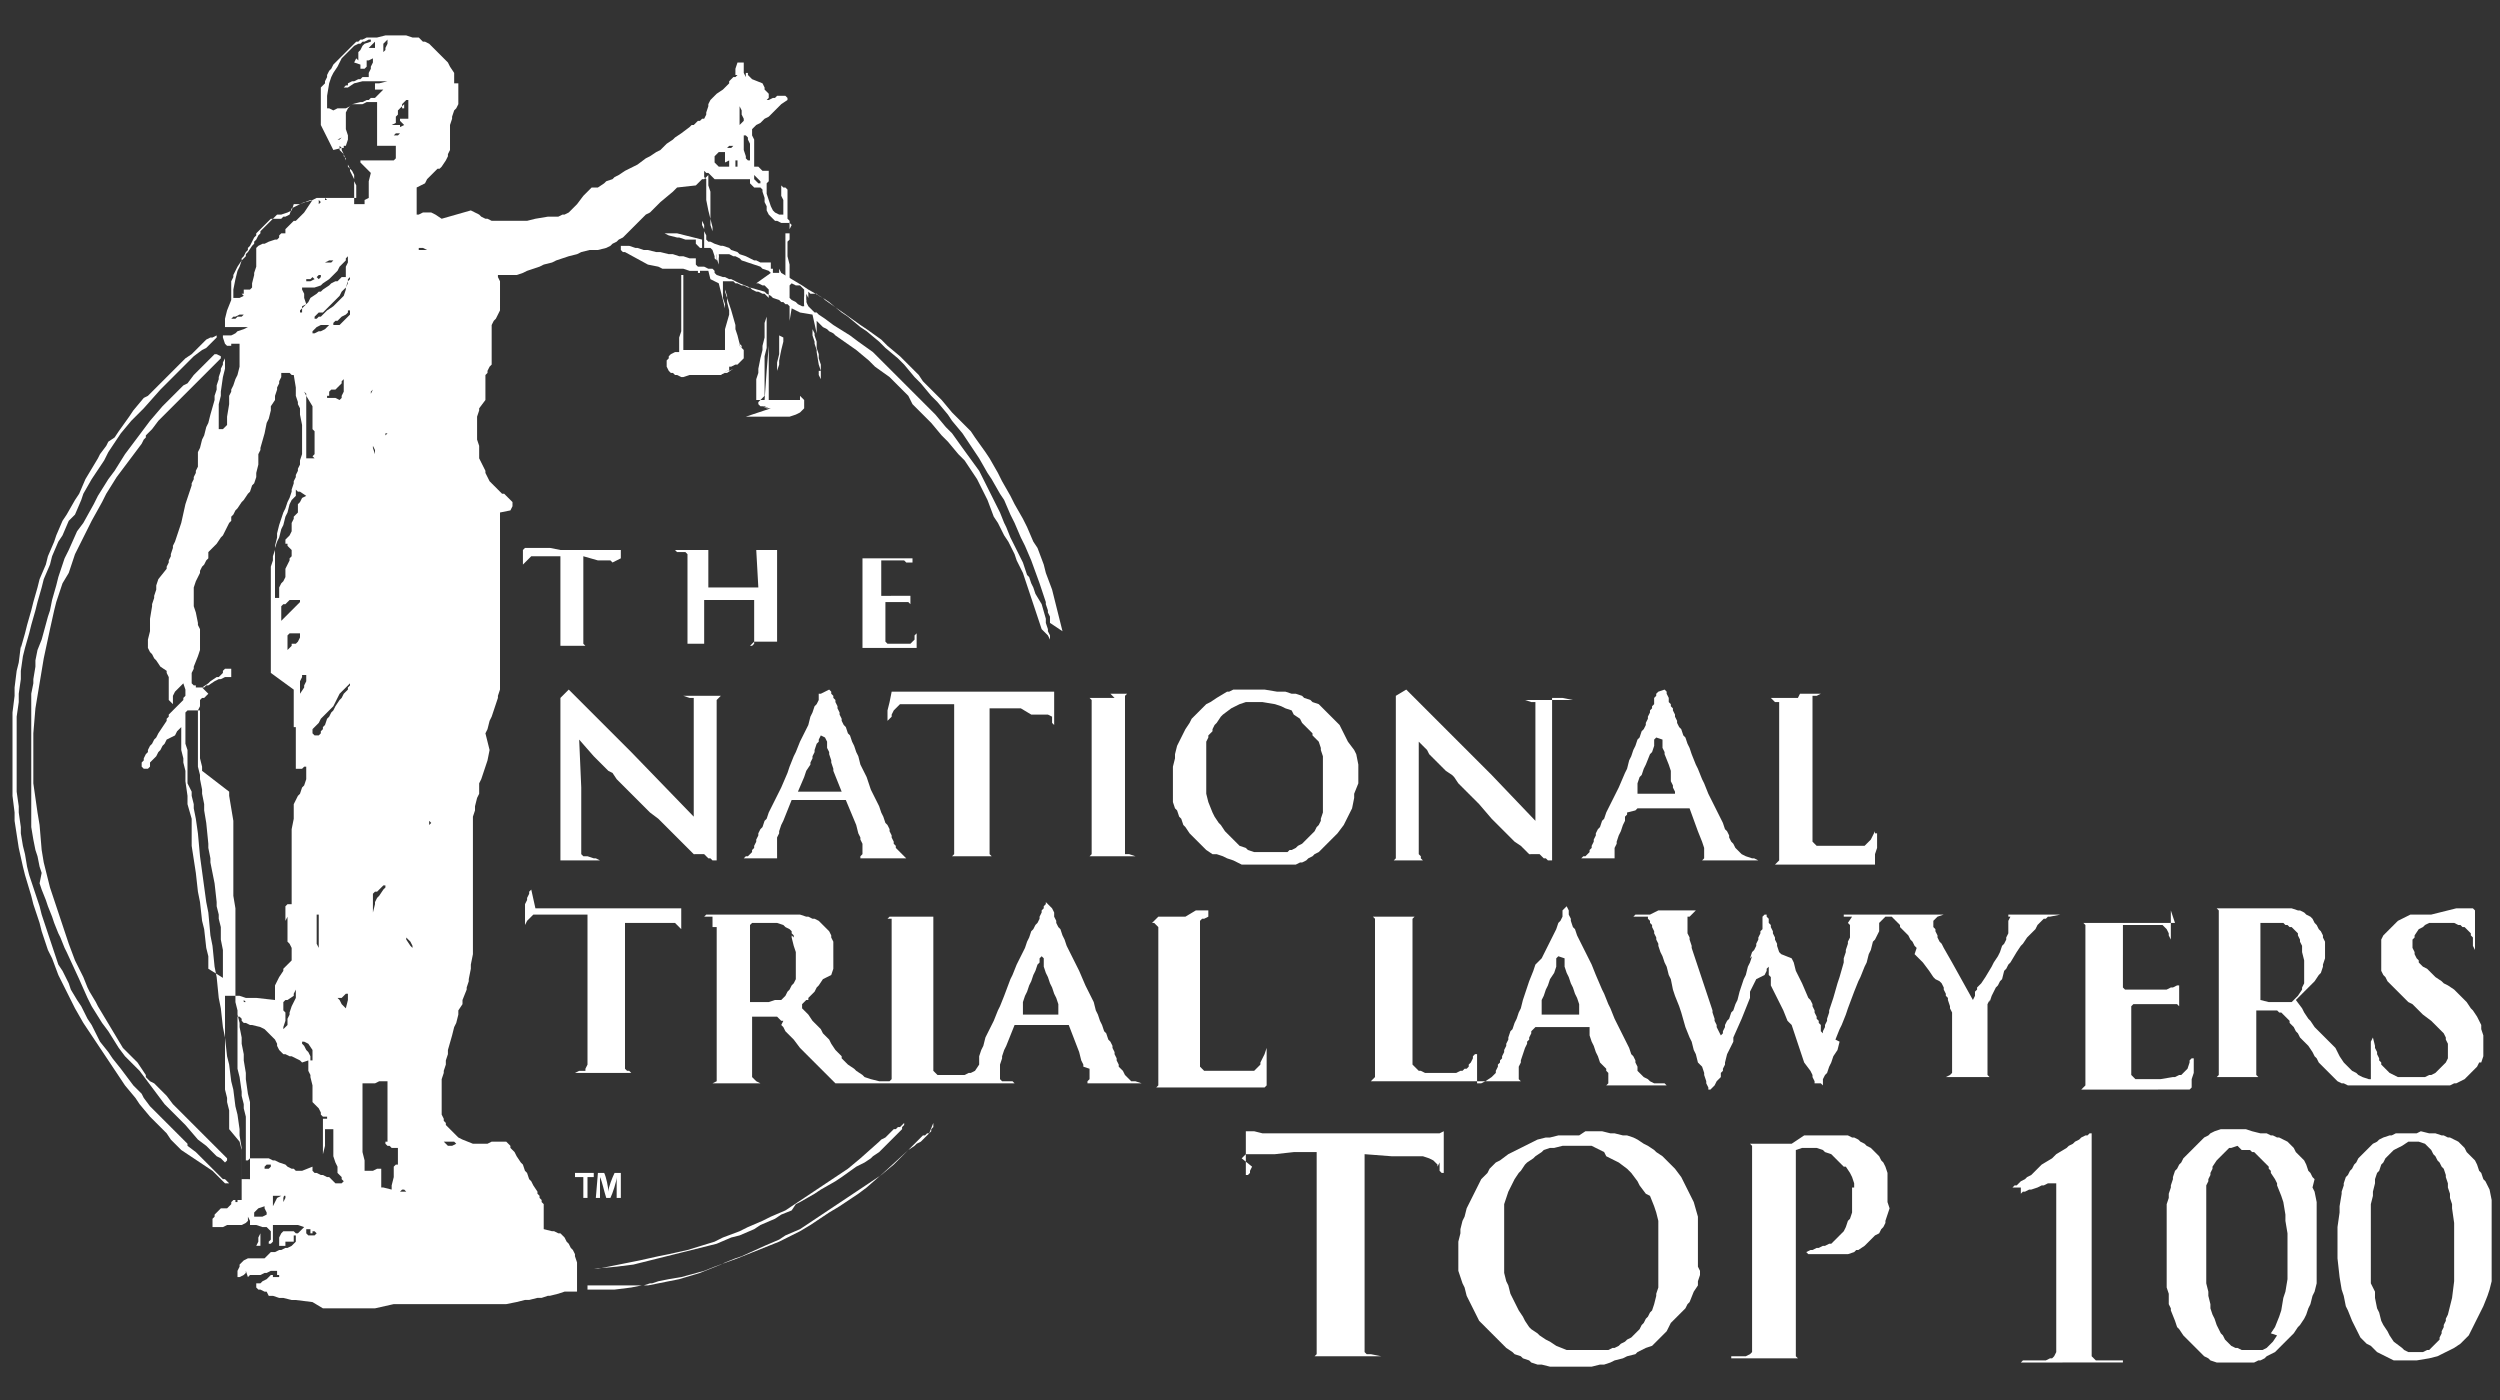 <?xml version="1.0" encoding="UTF-8"?>
<!-- Generator: Adobe Illustrator 28.1.0, SVG Export Plug-In . SVG Version: 6.00 Build 0)  -->
<svg xmlns="http://www.w3.org/2000/svg" xmlns:xlink="http://www.w3.org/1999/xlink" version="1.1" id="Layer_1" x="0px" y="0px" width="120px" height="67.2px" viewBox="0 0 120 67.2" style="enable-background:new 0 0 120 67.2;" xml:space="preserve">
<rect x="0" y="0" width="120" height="67.2" fill="#333333" stroke="none"/>
<style type="text/css">
	.st0{fill:#FFFFFF;}
</style>
<g>
	<path class="st0" d="M76.1,54.3l0.2,0l0.4,0l0.2,0l0.4,0.1l0.2,0l0.4,0.1l0.2,0l0.3,0.1l0.2,0.1l0.3,0.2l0.2,0.1l0.3,0.2l0.1,0.1   l0.3,0.2l0.4,0.4l0.2,0.2l0.3,0.4l0.1,0.2l0.2,0.4l0.1,0.2l0.2,0.4l0.2,0.7l0,0.2l0,0.4l0,0.2l0,0.4l0,0.2l0,0.3l0,0.2l0,0.3l0,0.2   L81.6,61l0,0.2l-0.1,0.3l0,0.2L81.3,62l-0.2,0.5L81,62.6l-0.1,0.2l-0.1,0.1l-0.2,0.2l-0.1,0.1l-0.2,0.2l-0.1,0.1L80,63.9L79.9,64   l-0.2,0.2l-0.1,0.1l-0.2,0.2l-0.1,0.1L79,64.7l-0.4,0.2L78.5,65l-0.4,0.1l-0.2,0.1l-0.4,0.1l-0.2,0.1L77,65.5l-0.2,0l-0.4,0.1   l-0.2,0l-0.4,0l-0.2,0l-0.4,0l-0.2,0l-0.4,0l-0.2,0l-0.4-0.1l-0.2,0l-0.3-0.1l-0.1-0.1l-0.3-0.1l-0.1-0.1l-0.3-0.1l-0.1-0.1   l-0.3-0.2l-0.1-0.1l-0.2-0.2L72,64.4l-0.2-0.2l-0.1-0.1l-0.2-0.2l-0.3-0.3L71,63.4L70.8,63l-0.1-0.2l-0.2-0.4l-0.1-0.2l-0.1-0.4   l-0.1-0.2L70,61l0-0.2l0-0.4l0-0.2l0-0.4l0-0.2l0.1-0.4l0-0.2l0.1-0.4l0.1-0.2l0.1-0.4l0.1-0.2l0.2-0.4l0.1-0.2l0.2-0.4l0.1-0.2   l0.3-0.3l0.1-0.2l0.3-0.3l0.2-0.1l0.4-0.3l0.2-0.1l0.4-0.2l0.6-0.3l0.2-0.1l0.4-0.1l0.2,0l0.4-0.1l0.1,0l0.2,0l0.1,0l0.2,0l0.1,0   l0.3,0 M116.2,54.3l0.4,0.1l0.1,0l0.2,0l0.3,0.1l0.1,0l0.2,0.1l0.1,0l0.2,0.1l0.2,0.1l0.3,0.3l0.1,0.2l0.3,0.3l0.1,0.1l0.1,0.2   l0.1,0.3l0.1,0.1l0.1,0.3l0.1,0.1l0.1,0.2l0.1,0.2l0.1,0.5l0,0.1l0,0.3l0,0.1l0,0.3l0,0.2l0,0.4l0,0.6l0,0.2l0,0.3l0,0.1l0,0.2   l0,0.1l0,0.2l0,0.1l0,0.2l0,0.2l0,0.3l-0.1,0.4l-0.1,0.3l-0.2,0.5l-0.1,0.2l-0.2,0.4l-0.1,0.2l-0.2,0.4l-0.1,0.2l-0.3,0.3l-0.1,0.1   l-0.3,0.2l-0.2,0.1l-0.4,0.2l-0.2,0.1l-0.4,0.1l-0.6,0.1l-0.1,0l-0.2,0l-0.1,0l-0.2,0l-0.1,0l-0.2,0l-0.1,0l-0.1,0l-0.2-0.1   l-0.4-0.2l-0.2-0.1l-0.3-0.3l-0.2-0.1l-0.3-0.3l-0.1-0.2l-0.2-0.4l-0.1-0.2l-0.2-0.5l-0.1-0.2l-0.1-0.5l-0.1-0.3l-0.1-0.6l-0.1-0.9   l0-0.4l0-0.7l0-0.4l0.1-0.7l0-0.3l0.1-0.6l0-0.1l0.1-0.3l0-0.1l0.1-0.3l0.1-0.1l0.1-0.2l0.1-0.1l0.1-0.2l0.1-0.1l0.1-0.2l0.1-0.1   l0.2-0.2l0.1-0.1l0.2-0.2l0.1-0.1l0.2-0.1l0.1-0.1l0.2-0.1l0.3-0.1l0.1,0l0.2-0.1l0.1,0l0.2,0l0.2,0l0.5,0 M108.1,54.3l0.4,0.1   l0.1,0l0.2,0l0.2,0.1l0.1,0l0.2,0.1l0.1,0l0.2,0.1l0.2,0.1l0.3,0.3l0.1,0.2l0.3,0.3l0.1,0.1l0.1,0.2l0.1,0.3l0.1,0.1l0.1,0.2   l0.1,0.1L111,57l0.1,0.2l0.1,0.5l0,0.1l0,0.3l0,0.1l0,0.3l0,0.2l0,0.4l0,0.6l0,0.2l0,0.3l0,0.1l0,0.2l0,0.1l0,0.2l0,0.1l0,0.2   l0,0.2l0,0.3l-0.1,0.4l-0.1,0.2l-0.1,0.4l-0.1,0.2l-0.1,0.3l-0.1,0.2l-0.2,0.3l-0.1,0.1l-0.2,0.3l-0.1,0.1l-0.2,0.2l-0.1,0.1   l-0.2,0.2l-0.1,0.1l-0.2,0.2l-0.4,0.2l-0.1,0.1l-0.2,0.1l-0.1,0l-0.2,0.1l-0.1,0l-0.2,0l-0.4,0l-0.2,0l-0.4,0l-0.1,0l-0.1,0l-0.1,0   l-0.1,0l-0.1,0l-0.3-0.1l-0.1-0.1l-0.2-0.1l-0.1-0.1l-0.2-0.2l-0.1-0.1l-0.2-0.2l-0.1-0.1l-0.2-0.2l-0.1-0.1l-0.2-0.3l-0.1-0.1   l-0.1-0.3l-0.2-0.5l0-0.1l-0.1-0.2l0-0.1l0-0.2l0-0.2l-0.1-0.3l0-0.1l0-0.2l0-0.1l0-0.2l0-0.1l0-0.3l0-0.5l0-0.4l0-0.8l0-0.2l0-0.4   l0-0.2l0-0.3l0-0.2l0.1-0.3l0-0.2l0.1-0.3l0-0.1l0.1-0.3l0-0.1l0.1-0.3l0.1-0.1l0.1-0.2l0.1-0.1l0.1-0.2l0.1-0.1l0.2-0.2l0.1-0.1   l0.2-0.2l0.1-0.1l0.2-0.2l0.1-0.1l0.2-0.1l0.1-0.1l0.2-0.1l0.3-0.1l0.1,0l0.2,0l0.1,0l0.2,0l0.2,0l0.4,0 M100.4,54.3L100.4,54.3   L100.4,54.3l0,0.1l0,0l0,0.1l0,0.1l0,0.1l0,0.1l0,0.2l0,0.1l0,0.2l0,0.1l0,0.2l0,0.1l0,0.2l0,0.2l0,0.5l0,0.3l0,0.6l0,0.3l0,0.7   l0,1v0.3v0.5v0.3l0,0.5v0.2l0,0.4l0,0.2l0,0.4l0,0.2l0,0.3l0,0.2l0,0.3l0,0.1l0,0.2l0,0.1l0,0.2l0,0.1l0,0.2l0,0.1l0,0.1l0,0.1   l0,0.1l0,0l0,0.1l0,0.1l0,0.1l0,0.1l0,0.1l0.1,0.1l0,0l0.1,0.1l0,0l0.1,0l0.1,0l0.1,0l0.1,0l0.2,0l0.3,0l0.1,0l0.1,0l0.1,0l0.1,0   l0,0l0,0l0,0.1v0l0,0l0,0l-0.1,0l0,0l-0.1,0l-0.1,0l-0.2,0l-0.1,0l-0.2,0l-0.1,0l-0.3,0l-0.1,0l-0.2,0l-0.1,0l-0.2,0h-0.1l-0.2,0   h-0.4h-0.1h-0.3H99l-0.2,0l-0.1,0l-0.2,0l-0.1,0l-0.2,0l-0.2,0l-0.3,0l-0.1,0l-0.2,0l-0.1,0l-0.1,0l-0.1,0l-0.1,0l0,0l0,0l0,0l0,0   v0l0.1-0.1l0,0l0.1,0l0.1,0l0.2,0l0.3,0h0.1l0.2,0l0.1,0l0.2-0.1l0.1,0l0.1-0.1l0.1-0.2l0,0l0,0l0,0l0-0.1l0,0l0-0.1l0,0l0-0.1   l0-0.1l0-0.3l0-0.2l0-0.4l0-0.2l0-0.4l0-0.2l0-0.5l0-0.2l0-0.5l0-0.8v-4l-0.2,0l0,0l-0.1,0l-0.1,0l-0.2,0.1l-0.1,0l-0.2,0.1   l-0.3,0.1l-0.1,0l-0.2,0.1l-0.1,0l-0.1,0.1L97,57l-0.1,0l-0.1,0l-0.1,0l0,0l-0.1,0h0l0,0L96.6,57l0,0l0,0l0,0l0.1-0.1l0.1,0   l0.1-0.1l0.1-0.1l0.2-0.1l0.1-0.1l0.2-0.1l0.1-0.1l0.2-0.2l0.2-0.2l0.5-0.3l0.2-0.2l0.5-0.3l0.1-0.1l0.2-0.1l0.1-0.1l0.2-0.1   l0.1-0.1l0.2-0.1l0.1,0l0.1-0.1l0.1,0L100.4,54.3L100.4,54.3 M86.6,54.5l0.2,0l0.3,0l0.2,0l0.3,0l0.1,0l0.2,0l0.1,0l0.2,0l0.1,0   l0.1,0l0.2,0l0.1,0l0.2,0.1l0.1,0l0.2,0.1l0.1,0.1l0.2,0.1l0.1,0.1l0.2,0.1l0.1,0.1l0.2,0.2l0.1,0.1l0.1,0.2l0.1,0.1l0.1,0.2   l0.1,0.3l0,0.1l0,0.2l0,0.1l0,0.2l0,0.2l0,0.4l0,0.2L90.7,58l-0.2,0.6l0,0.1l-0.1,0.2l-0.1,0.1l-0.1,0.2L90,59.3l-0.3,0.3l-0.2,0.2   L89.2,60L89.1,60L89,60.1l-0.3,0.1l-0.1,0l-0.2,0l-0.1,0l-0.2,0l-0.2,0l-0.4,0l-0.1,0l-0.2,0l-0.1,0l-0.1,0l-0.1,0l-0.1,0l-0.1-0.1   l0,0l0,0l0,0l0,0l0.2-0.1l0.1,0l0.2-0.1l0.1,0l0.2-0.1l0.1,0l0.2-0.1l0.1,0l0.1-0.1l0.1-0.1l0.1-0.1l0.1-0.1l0.1-0.1l0.1-0.1   l0.1-0.2l0.1-0.3l0.1-0.1l0.1-0.3l0-0.2l0-0.3l0-0.2l0-0.3l0-0.2L89,57l0-0.2l-0.1-0.3l-0.1-0.2l-0.2-0.3L88.5,56l-0.2-0.2L88,55.5   l-0.1-0.1l-0.3-0.1l-0.1-0.1l-0.3-0.1l-0.1,0l-0.3,0l-0.3,0l-0.3,0.1v5l0,0.6v0.3v0.5V62l0,0.5l0,0.2l0,0.4l0,0.2l0,0.3l0,0.2   l0,0.3l0,0.1l0,0.2l0,0.1l0,0.2l0,0.1l0,0.1l0,0.1l0,0.1l0,0l0.1,0.1l0,0l0.1,0l0.1,0l0.2,0l0.3,0l0.1,0l0.2,0l0.1,0l0.1,0l0.1,0   l0.1,0l0,0v0l-0.1,0l0,0l-0.1,0l-0.1,0l-0.2,0l-0.1,0l-0.2,0l-0.1,0l-0.2,0l-0.1,0l-0.3,0l-0.3,0l-0.6,0l-0.3,0l-0.5,0l-0.1,0h-0.3   l-0.1,0l-0.2,0l-0.1,0l-0.2,0l-0.1,0l-0.1,0l-0.1,0l-0.1,0l0,0l0,0l0,0l0-0.1l0,0l0,0l0,0l0.1,0l0.2,0l0.1,0l0.1,0l0.1,0l0.1,0l0,0   L84,65l0,0l0.1-0.1l0,0l0-0.1l0,0l0-0.1l0-0.1l0-0.1l0-0.2l0,0l0-0.1l0,0l0-0.1l0,0l0-0.1l0-0.1l0-0.1l0-0.1l0-0.3l0-0.2l0-0.4   l0-0.2l0-0.5l0-0.2v-0.5v-0.3l0-0.6l0-0.9l0-0.3l0-0.5l0-0.2l0-0.4l0-0.2l0-0.4l0-0.2l0-0.3l0-0.1l0-0.3l0-0.1l0-0.2l0-0.1l0-0.2   l0-0.1l0-0.1l0-0.1l0-0.1l0-0.1l0-0.1l0-0.1l0-0.1l0,0l0-0.1L84.1,55l0,0L84,54.9l0,0l-0.1,0l-0.1,0l-0.1,0l-0.2,0l-0.1,0l-0.1,0   l-0.1,0l-0.1,0l0,0l0,0l0,0l0,0l0.1,0l0,0l0.1,0l0.1,0l0.2,0l0.1,0l0.2,0l0.1,0l0.3,0l0.1,0l0.3,0l0.3,0l0.7,0l0.3,0 M60.2,54.3   L60.2,54.3l0.4,0.1l0.1,0l0.1,0l0.1,0l0.2,0l0.1,0l0.2,0l0.1,0l0.3,0l0.1,0l0.2,0l0.1,0l0.2,0l0.1,0l0.2,0h0.1H63h0.1l0.3,0h0.2   l0.3,0l0.2,0l0.4,0l0.6,0l0.3,0l0.5,0l0.3,0l0.5,0l0.2,0l0.4,0l0.2,0l0.4,0l0.2,0l0.3,0l0.2,0l0.2,0l0.1,0l0.1,0l0,0l0.1,0l0,0l0,0   l0,0l0.2-0.1v1.2l0,0.3l0,0.1l0,0.2l0,0.1l0,0.1l0,0l0,0l0,0l0,0l-0.1,0l0,0l-0.1-0.1l0,0l0-0.1l0-0.2v-0.1L69,56l0-0.1l-0.1-0.1   l-0.1-0.1l-0.2-0.1l-0.3-0.1l0,0l-0.1,0l0,0l-0.1,0l-0.1,0l-0.3,0l-0.1,0l-0.3,0l-0.5,0l-1.3-0.1l0,4l0,0.3l0,0.5l0,0.2l0,0.5   l0,0.2l0,0.4l0,0.2l0,0.4l0,0.2l0,0.3l0,0.2l0,0.3l0,0.1l0,0.2l0,0.1l0,0.2l0,0.1l0,0.2l0,0.1l0,0.2l0,0.1l0,0.1l0,0.1l0,0.1l0,0.1   l0,0.1l0.1,0.1l0,0l0.1,0l0,0l0.1,0l0.5,0.1l0.1,0l0.1,0l0.1,0l0.1,0l0,0l0.1,0l0,0l0,0l0,0l0,0l0,0l0,0l0,0l0,0l0,0l-0.1,0l0,0   l-0.1,0l0,0l-0.1,0l-0.1,0l-0.1,0l-0.1,0l-0.2,0l-0.1,0l-0.2,0l-0.1,0l-0.2,0l-0.1,0l-0.3,0l-0.4,0l-0.2,0l-0.4,0l-0.2,0h-0.3h-0.2   l-0.3,0l-0.1,0l-0.2,0l-0.1,0l-0.1,0l-0.1,0l-0.1,0l0,0l0,0l0,0l0,0v0l0,0l0,0l0.1,0l0,0l0.1,0l0.2,0l0.1,0l0.2,0l0.1,0l0.1-0.1   l0,0l0-0.1l0,0l0-0.1l0,0l0-0.1l0-0.1l0-0.1l0-0.1l0-0.2l0-0.1l0-0.2l0-0.1l0-0.3l0-0.2l0-0.3l0-0.2l0-0.4l0-0.2l0-0.5l0-0.3l0-0.6   l0-0.9l0-4.6l-0.5,0h0l-0.1,0l0,0l-0.1,0l-0.1,0l-0.3,0l-0.9,0.1l-0.2,0l-0.3,0l-0.1,0l-0.2,0l-0.1,0l-0.2,0l-0.1,0l-0.1,0l-0.1,0   l-0.1,0.1l0,0l-0.1,0.1l0,0L60.1,56L60,56.2l0,0.1l-0.1,0.1l0,0l0,0l-0.1,0h0l0,0l0,0l0-0.1l0,0l0-0.1l0-0.3l0-0.1l0-0.3l0-0.1   l0-0.1l0-0.1l0,0l0-0.1l0,0l0-0.1l0-0.3l0-0.1l0-0.2l0,0l0-0.1L60.2,54.3L60.2,54.3L60.2,54.3 M107.4,55l-0.3,0.1l-0.1,0l-0.2,0.2   l-0.1,0.1l-0.2,0.2l-0.1,0.1l-0.2,0.3l0,0.1l-0.1,0.2l0,0.1l-0.1,0.2l0,0.1l-0.1,0.2l0,0.1l0,0.3l0,0.1l0,0.3l0,0.1l0,0.3l0,0.2   l0,0.3l0,0.5l0,0.3l0,0.5l0,0.3l0,0.5l0,0.2l0,0.5l0,0.2l0.1,0.4l0,0.2l0.1,0.4l0,0.2l0.1,0.3l0.1,0.2l0.1,0.3l0.2,0.4l0.1,0.1   l0.1,0.2l0.1,0.1l0.1,0.1l0.1,0.1l0.2,0.1l0.1,0l0.2,0.1l0.1,0l0.2,0l0.1,0l0.2,0l0.1,0l0.2,0l0.1,0l0.2-0.1l0,0l0.1-0.1l0,0   l0.1-0.1l0.1-0.1l0.2-0.3L109,64l0.2-0.3l0.2-0.5l0.1-0.3l0.1-0.6l0.1-0.3l0.1-0.6l0-0.3l0-0.7l0-0.3l0-0.6l0-0.3l-0.1-0.6l0-0.3   l-0.1-0.6l-0.1-0.3l-0.2-0.5l0-0.1l-0.1-0.2l-0.2-0.3l0-0.1l-0.1-0.1l0-0.1l-0.1-0.1l-0.1-0.1l-0.1-0.1l-0.2-0.2l-0.1-0.1l-0.1-0.1   l-0.1,0l-0.1-0.1l-0.1,0l-0.1,0l-0.2,0 M115.3,55L115.3,55l-0.2,0.1l-0.2,0.1l-0.1,0.1l-0.2,0.2l-0.1,0.1l-0.1,0.2l-0.1,0.1   l-0.1,0.3l-0.1,0.1l-0.1,0.3l0,0.2l-0.1,0.4l0,0.2l-0.1,0.4l0,0.2l0,0.5l0,0.8l0,0.4l0,0.7l0,0.3l0,0.6l0,0.3L114,62l0,0.3l0.1,0.5   l0.1,0.2l0.1,0.4l0.1,0.2l0.2,0.3l0.1,0.2l0.2,0.3l0.4,0.3l0.1,0.1l0.2,0.1l0.1,0l0.2,0l0.1,0l0.2,0l0.1,0l0.2-0.1l0.1,0l0.1-0.1   l0.1-0.1l0.1-0.1l0.1-0.1l0.1-0.1l0-0.1l0.1-0.2l0-0.1l0.1-0.2l0-0.1l0.1-0.2l0-0.1l0.1-0.2l0.1-0.4l0.1-0.4l0.1-0.8l0-0.4l0-0.8   l0-0.4l0-0.8l0-0.4l-0.1-0.7l0-0.2l-0.1-0.3l0-0.2l-0.1-0.3l0-0.2l-0.1-0.3l0-0.1l-0.1-0.3l-0.1-0.1l-0.1-0.2l-0.1-0.1l-0.1-0.2   l-0.1-0.1l-0.1-0.2l-0.2-0.2l-0.1-0.1l-0.3-0.1l-0.1,0l-0.3,0l-0.1,0 M75,55l-0.4,0.1l-0.2,0l-0.3,0.1L74,55.3l-0.3,0.2l-0.1,0.1   l-0.3,0.2l-0.1,0.1l-0.2,0.3l-0.1,0.1l-0.2,0.3l-0.1,0.2l-0.2,0.4l-0.2,0.6l0,0.1l0,0.3l0,0.1l0,0.3l0,0.2l0,0.3l0,0.2l0,0.3l0,0.2   l0,0.3l0,0.2l0,0.3l0,0.2l0,0.3l0.1,0.4l0.1,0.2l0.1,0.4l0.1,0.2l0.2,0.4l0.1,0.2l0.2,0.3l0.1,0.2l0.2,0.3l0.1,0.1l0.3,0.2l0.1,0.1   l0.3,0.2l0.2,0.1l0.3,0.2l0.5,0.2l0.1,0l0.2,0l0.1,0l0.2,0l0.2,0l0.5,0l0.1,0l0.2,0l0.1,0l0.2,0l0.1,0l0.2-0.1l0.1,0l0.2-0.1   l0.1-0.1l0.2-0.1l0.1-0.1l0.2-0.1l0.1-0.1l0.2-0.2l0.1-0.1l0.1-0.2l0.1-0.1l0.1-0.2l0.1-0.1l0.1-0.2l0.1-0.1l0.1-0.3l0.1-0.4l0-0.1   l0.1-0.3l0-0.2l0-0.3l0-0.2l0-0.3l0-0.2l0-0.4v-0.2l0-0.4l0-0.2l0-0.3l0-0.2l0-0.3l-0.1-0.4l-0.1-0.3l-0.2-0.5L79,57.3l-0.3-0.4   l-0.1-0.2l-0.3-0.4l-0.2-0.2l-0.4-0.3l-0.2-0.1l-0.4-0.2L77,55.3l-0.4-0.2l-0.2-0.1L75.9,55l-0.7,0L75,55z"></path>
	<path class="st0" d="M44.8,53.9L44.8,53.9L44.8,53.9L44.8,53.9l0,0.2l0,0l-0.1,0.1l0,0.1l-0.1,0.1l-0.1,0.1l-0.2,0.2l-0.1,0.1   L44,54.9L43.9,55l-0.3,0.2l-0.4,0.4l-0.3,0.3l-0.6,0.5L42,56.6L41.4,57l-0.3,0.2l-0.6,0.4l-0.3,0.2l-0.6,0.4l-0.3,0.2l-0.6,0.4   l-0.3,0.2l-0.7,0.3l-0.3,0.2l-0.7,0.3l-1.1,0.5l-0.3,0.1l-0.5,0.2l-0.2,0.1l-0.5,0.2l-0.5,0.2l-1,0.3l-0.5,0.1l-1,0.2l-0.3,0   l-0.5,0.1l-0.8,0.1l-0.2,0l-0.3,0l-0.1,0l-0.2,0l-0.1,0l-0.1,0l-0.1,0l-0.1,0h0l-0.1,0l0,0l0,0l0,0l0-0.1v0l0-0.1l0,0l0.1,0l0,0   l0.1,0l0,0l0.1,0l0.1,0l0.1,0l0.1,0l0.2,0l0.3,0l0.2,0l0.3,0l0.1,0l0.1,0l0.1,0l0,0l0.1,0l0,0l0.1,0l0.3,0l0,0l0.1,0l0,0l0.1,0   l0.1,0l0.3-0.1l0.1,0l0.3-0.1l0.5-0.1l0.6-0.1l1.1-0.3l0.5-0.2l1.1-0.4l0.5-0.2l1-0.4l0.5-0.2l1-0.5l0.5-0.3l0.9-0.6l0.5-0.3   l0.9-0.6l0.4-0.3l0.8-0.7l1.2-1.1l0.1-0.1l0.2-0.2l0.1-0.1l0.1-0.1l0.1-0.1l0.1-0.1l0.1,0l0.1-0.1l0,0l0.1,0l0,0L44.8,53.9   L44.8,53.9L44.8,53.9 M43.4,53.9L43.4,53.9L43.4,53.9l0,0.1l0,0l-0.1,0.1l0,0.1l-0.1,0.1l-0.1,0.1l-0.2,0.2l-0.1,0.1l-0.2,0.2   L42.5,55l-0.2,0.2l-0.1,0.1l-0.3,0.2l-0.1,0.1l-0.3,0.2L41.1,56l-0.7,0.5l-0.3,0.2l-0.7,0.4l-0.3,0.2l-0.7,0.4l-0.2,0.1L38,58.1   l-0.5,0.2l-0.3,0.2l-0.7,0.3L36.2,59l-0.7,0.3l-0.4,0.1l-0.7,0.3l-0.4,0.1L33.2,60l-0.4,0.1L32,60.3l-0.4,0.1l-0.8,0.2l-0.4,0.1   l-0.8,0.1l-1.1,0.1l-0.1,0l-0.1,0l-0.1,0l-0.1,0l-0.1,0l-0.1,0l0,0l0,0l0,0l0,0v0l0,0l0,0l0.1,0l0.1,0l0.2,0l0.1,0l0.1,0l0.2,0   l0.5-0.1l1-0.2l0.5-0.1l0.9-0.2l0.5-0.1l0.9-0.2l1.3-0.4l0.4-0.2l0.8-0.3l0.4-0.2l0.7-0.3l0.4-0.2l0.7-0.3l0.3-0.2l0.6-0.4l0.3-0.2   l0.6-0.4l0.3-0.2l0.6-0.4l0.3-0.2l0.6-0.5l0.9-0.8l0.1-0.1l0.2-0.1l0.1-0.1l0.1-0.1l0.1-0.1l0.1-0.1l0.1,0l0.1-0.1l0,0l0.1,0   L43.4,53.9L43.4,53.9L43.4,53.9 M10.4,16.1L10.4,16.1L10.4,16.1L10.4,16.1l0,0.1l0,0l0,0l-0.1,0.1l-0.1,0.1l-0.3,0.3l-0.2,0.1   l-0.4,0.3l-0.2,0.2l-0.4,0.4l-0.2,0.2l-0.4,0.4l-0.4,0.4l-0.8,0.9l-0.2,0.2l-0.4,0.4l-0.5,0.6l-0.2,0.3l-0.4,0.6L5,22.1l-0.4,0.6   l-0.2,0.3L4,23.7L3.9,24l-0.3,0.7L3.3,25L3,25.7l-0.2,0.3l-0.3,0.7l-0.1,0.4l-0.3,0.7l-0.1,0.4l-0.2,0.7l-0.1,0.4L1.5,30l-0.1,0.4   l-0.2,0.7l-0.1,0.4l-0.1,0.7L1,32.6l-0.1,0.7l0,0.4l-0.1,0.7l0,0.4l0,0.7l0,0.4l0,0.7l0,1.1l0,0.3l0.1,0.7l0,0.3L1,39.7l0,0.3   l0.1,0.6L1.2,41l0.1,0.6L1.4,42l0.2,0.6l0.1,0.3l0.2,0.6L2,43.9l0.2,0.6l0.1,0.3l0.2,0.6l0.1,0.3l0.2,0.6L3,46.6l0.3,0.6l0.1,0.3   L3.7,48l0.2,0.3l0.3,0.6l0.2,0.3l0.3,0.6L4.8,50l0.4,0.5l0.2,0.3l0.4,0.5l0.6,0.8l0.1,0.1l0.3,0.3l0.1,0.2l0.3,0.4l0.2,0.2l0.4,0.4   l0.2,0.2l0.4,0.4l0.2,0.2l0.4,0.4L9,55l0.4,0.3l0.2,0.2l0.3,0.3l0.4,0.4l0.1,0.1l0.1,0.1l0.1,0.1l0.1,0.1l0.1,0l0.1,0.1l0,0   l0.1,0.1l0,0l0,0l0,0l0,0l0,0l0,0l-0.1,0l0,0l0,0l0,0l-0.1,0l0,0l-0.1-0.1l0,0l-0.1-0.1l-0.1-0.1l-0.2-0.2l-0.1-0.1l-0.3-0.2   l-0.3-0.2L9,55.4l-0.3-0.2l-0.5-0.5L8,54.4l-0.5-0.5l-0.3-0.3L6.7,53l-0.2-0.3L6,52.1l-0.2-0.3l-0.4-0.6l-0.2-0.3l-0.4-0.6   l-0.6-0.9l-0.2-0.3l-0.4-0.7l-0.2-0.4l-0.4-0.8l-0.2-0.4l-0.3-0.8l-0.2-0.4l-0.3-0.9l-0.1-0.4l-0.3-0.9l-0.1-0.4L1.2,42l-0.1-0.4   l-0.2-0.9l-0.2-1.3l0-0.4l-0.1-0.8l0-0.4l0-0.8l0-0.4l0-0.8l0-0.4l0-0.8l0-0.4l0.1-0.8l0-0.4l0.1-0.8l0.1-0.4l0.1-0.8L1,31.1   l0.2-0.7L1.3,30l0.2-0.7l0.1-0.4l0.2-0.7l0.1-0.4l0.3-0.7l0.1-0.4L2.6,26l0.1-0.3L3,25l0.2-0.3L3.6,24l0.2-0.3L4.1,23l0.6-1   l0.1-0.2l0.3-0.4l0.1-0.2L5.5,21l0.2-0.3L6.2,20l0.2-0.3l0.5-0.6L7.1,19l0.3-0.3l0.5-0.5L8,18.1l0.3-0.3l0.2-0.2l0.3-0.3l0.1-0.1   l0.3-0.2l0.1-0.1l0.2-0.2l0.1-0.1l0.2-0.2l0.1-0.1l0.2-0.1l0.1,0L10.4,16.1 M10.6,17.1L10.6,17.1L10.6,17.1L10.6,17.1l0,0.1l0,0   l-0.1,0.1l-0.2,0.2l0,0l-0.1,0.1l-0.1,0.1L10,17.8L9.8,18l-0.3,0.3l-0.2,0.2L9,18.8L8.8,19l-0.4,0.4l-0.2,0.2l-0.4,0.4l-0.2,0.2   l-0.3,0.4l-0.2,0.2L7,20.9L7,21l-0.1,0.1l-0.1,0.2l-0.3,0.4l-0.6,0.8l-0.3,0.4l-0.5,0.8l-0.2,0.4L4.4,25l-0.2,0.4l-0.4,0.8   l-0.2,0.4l-0.3,0.9L3,28l-0.3,0.9l-0.1,0.4l-0.2,0.9l-0.3,1.4L2,32.2l-0.2,1.2l-0.1,0.6l-0.1,1.2l0,0.6l0,1.2l0,0.6L1.8,39l0.1,0.6   L2,40.8l0.1,0.6l0.3,1.2l0.2,0.6L3,44.4l0.1,0.3l0.2,0.6l0.3,0.8l0.1,0.2l0.2,0.4L4,46.9l0.2,0.5l0.1,0.2l0.3,0.5l0.1,0.2l0.3,0.5   l0.3,0.5l0.6,1l0.2,0.2L6.6,51L7,51.6l0,0.1l0.1,0.1l0.1,0.1L7.4,52l0.1,0.1l0.3,0.3l0.2,0.2L8.3,53l0.2,0.2l0.3,0.3l0.2,0.2   L9.3,54l0.2,0.2l0.3,0.3l0.1,0.1l0.1,0.1l0.1,0.1l0.1,0.1l0.1,0.1l0.1,0.1l0.1,0.1l0.1,0.1l0.1,0.1l0.1,0.1l0.1,0.1l0,0l0,0.1   l-0.1,0.1l0,0l0,0l0,0l0,0l0,0l-0.1-0.1l-0.1-0.1l-0.2-0.1l-0.1-0.1L9.9,55l-0.4-0.3L8.9,54l-0.3-0.3L7.9,53l-0.3-0.4l-0.6-0.8   l-0.3-0.4L6,50.7l-0.3-0.4l-0.5-0.8l-0.3-0.4l-0.5-0.8l-0.2-0.4L3.8,47l-0.6-1.3l-0.1-0.2l-0.2-0.5l-0.1-0.2l-0.2-0.5l-0.1-0.3   l-0.2-0.5l-0.1-0.3l-0.2-0.5l-0.1-0.3L2,41.9l-0.1-0.3l-0.1-0.5l-0.1-0.3l-0.1-0.5l-0.1-0.6l0-0.1l0-0.3l0-0.1l0-0.1l0-0.1l0-0.1   l0-0.2l0-0.1l0-0.3l0-0.2l0-0.3l0-0.2l0-0.3l0-0.2l0-0.3l0-0.2l0-0.3l0-0.2l0-0.3l0-0.3l0-0.1l0-0.3l0-0.1l0-0.3l0-0.1l0-0.2l0-0.3   l0-0.2l0-0.4l0-0.2l0.1-0.5l0-0.2L1.7,32l0-0.3l0.1-0.5L2,30.7l0.3-1.1l0.1-0.3l0.1-0.5l0.2-0.7l0.1-0.4l0.3-0.9l0.2-0.4l0.4-0.9   L4,25.1l0.5-0.9l0.2-0.4L5.2,23l0.3-0.4L6,21.8l0.3-0.4l0.6-0.8l0.3-0.4l0.6-0.7l1-1l0.2-0.1L9.3,18l0.1-0.1l0.2-0.2l0.1-0.1   l0.2-0.2l0.1-0.1l0.1-0.1l0.1-0.1l0.1-0.1l0,0l0.1,0l0,0L10.6,17.1 M79.6,43.7l0.2,0l0.3,0l0.2,0l0.3,0l0.2,0l0.3,0l0.1,0l0.1,0   l0,0l0.1,0l0,0l0,0l0,0l0,0l0,0l0,0l0,0L81.1,44l-0.1,0L81,44l0,0l0,0l0,0l0,0.1l0,0.1l0,0l0,0.1l0,0l0,0.1l0,0.1l0,0.2l0,0.1   l0.1,0.2l0,0.1l0.1,0.3l0,0.1l0.1,0.3l0.1,0.3l0.2,0.6l0.1,0.3l0.2,0.6l0.1,0.3l0.2,0.6l0,0.1l0.1,0.3l0,0.1l0.1,0.2l0,0.1l0.1,0.2   l0.1,0.2l0,0l0,0l0,0l0.1-0.1l0-0.1l0.1-0.2l0-0.1l0.1-0.2l0.1-0.1l0.1-0.3l0.1-0.1l0.1-0.3l0.1-0.2l0.1-0.4l0.2-0.6l0.1-0.2   l0.1-0.4l0.1-0.2l0.1-0.3L84,46l0.1-0.3l0.1-0.1l0.1-0.2l0-0.1l0.1-0.2l0-0.1l0.1-0.2l0-0.1l0.1-0.1l0-0.1l0-0.1l0-0.1l0-0.1l0,0   l0-0.1l0-0.1l0.1-0.1l0,0l0,0l0.1,0h0l0,0l0,0l0,0.1l0,0l0.1,0.1l0,0l0,0.1l0,0.1l0.1,0.1l0,0.1l0.1,0.2l0,0.1l0.1,0.2l0,0.1   l0.1,0.2l0,0.1l0.1,0.3l0.1,0.1L86,46l0.1,0.2l0.1,0.4l0.1,0.2l0.2,0.4l0.3,0.7l0.1,0.1l0.1,0.2l0,0.1l0.1,0.2l0,0.1l0.1,0.2l0,0.1   l0.1,0.1l0,0.1l0.1,0.1l0,0.1l0,0.1l0,0.1l0.1,0.1l0,0.1l0,0.1l0,0l0,0l0,0l0,0l0,0l0,0l0-0.1l0,0l0-0.1l0-0.1l0.1-0.2l0-0.1   l0.1-0.2l0-0.1l0.1-0.3l0-0.1l0.1-0.3l0.1-0.3l0.2-0.7l0.1-0.3l0.2-0.7l0-0.2l0.1-0.3l0-0.1l0.1-0.3l0-0.1l0.1-0.2l0-0.1l0-0.2   l0-0.1l0-0.1l0-0.1l0,0l-0.1-0.1L88.9,44l-0.1,0l-0.1,0l-0.1,0l-0.1,0l0,0l0,0l0-0.1l0,0l0.1,0l0,0l0.1,0l0.1,0l0.2,0l0.1,0l0.2,0   l0.1,0l0.2,0l0.1,0l0.3,0l0.3,0h0.6l0.3,0l0.6,0l0.1,0l0.3,0l0.1,0l0.2,0l0.1,0l0.2,0l0.1,0l0.1,0l0.1,0l0.1,0l0.1,0l0,0l0,0l0,0   l0,0L93,44L93,44l-0.1,0.1l-0.1,0.1v0l0,0.1l0,0l0,0.1l0,0.1l0.1,0.1l0,0.1l0.1,0.2l0,0.1l0.1,0.2l0.1,0.1l0.1,0.2l0.4,0.7l1,1.8   l0.1-0.2l0,0l0-0.1l0,0l0-0.1l0,0l0.1-0.1l0-0.1l0.1-0.1l0.1-0.1l0.2-0.3l0.3-0.5l0.1-0.2l0.2-0.3l0.1-0.2l0.1-0.3l0.1-0.1l0.1-0.2   l0-0.1l0.1-0.2l0-0.1l0-0.1l0-0.1l0-0.1l0,0l0-0.1l0-0.1l0,0L96.5,44l-0.1,0h0l0,0l0-0.1l0,0l0.1,0l0,0l0.1,0l0,0l0.1,0l0.1,0   l0.1,0l0.1,0l0.2,0l0.1,0l0.2,0l0.3,0l0.2,0l0.3,0l0.1,0l0.2,0l0.1,0l0.2,0l0.1,0l0.1,0l0,0l0,0v0l-0.1,0l0,0l-0.1,0L98.4,44   l-0.1,0l-0.1,0.1l-0.1,0L98,44.2L98,44.2l-0.1,0.1l-0.1,0.1l-0.1,0.2l-0.1,0.1l-0.2,0.2L97.3,45l-0.2,0.3L97,45.4l-0.2,0.3   l-0.3,0.5l-0.1,0.1l-0.1,0.2l-0.1,0.1L96.1,47L96,47.1l-0.1,0.2l-0.1,0.1l-0.1,0.2l-0.1,0.2l-0.1,0.3L95.5,48l-0.1,0.2l0,0.1l0,0.2   l0,0.1l0,0.3l0,0.1l0,0.3l0,0.1v0.2v0.3v0.1v0.2l0,0.1l0,0.2l0,0.2l0,0.3l0,0.1l0,0.2l0,0.1l0,0.1l0,0.1l0.1,0.1l0,0l0.1,0l0.1,0   l0.1,0l0.2,0l0.1,0l0.1,0l0.1,0l0.1,0l0,0l0.1,0l0,0v0l0,0l0,0l-0.1,0l0,0l-0.1,0l-0.1,0l-0.2,0l-0.1,0l-0.2,0l-0.1,0l-0.2,0   l-0.7,0h-0.1l-0.3,0l-0.1,0l-0.2,0l-0.1,0l-0.2,0l-0.1,0l-0.2,0l-0.1,0l-0.1,0l-0.1,0l-0.1,0l0,0l-0.1,0l0,0v0l0,0l0,0l0,0l0.2,0   h0.1l0.2,0l0.2-0.1l0,0l0.1-0.1l0,0l0-0.1l0,0l0-0.1l0-0.1l0-0.1l0-0.1l0-0.2l0-0.1l0-0.3l0-0.5V50l0-0.2v-0.1l0-0.2v-0.2l0-0.3   l0-0.1l0-0.2l0-0.1l-0.1-0.2l0-0.1L93.5,48l0-0.1l-0.1-0.1l0-0.1l-0.1-0.2l0-0.1l-0.1-0.2l-0.1-0.1L92.9,47l-0.1-0.1l-0.2-0.3   l-0.3-0.4l-0.1-0.1l-0.2-0.2l-0.1-0.1L92,45.5l-0.1-0.1l-0.1-0.2l-0.1-0.1l-0.1-0.2l-0.1-0.1l-0.1-0.1l-0.1-0.1l-0.1-0.1l0-0.1   l-0.1-0.1l0,0L91,44.2l-0.1-0.1l-0.1-0.1l-0.1,0l-0.1,0l-0.1,0l-0.1,0.1l-0.2,0.2l0,0l0,0l0,0l0,0.1l0,0l0,0.1l0,0l0,0.1l0,0.1   L90,45.1l-0.1,0.1l-0.1,0.4l-0.1,0.2l-0.1,0.4l-0.1,0.2l-0.2,0.5l-0.1,0.2l-0.2,0.5l-0.3,0.8l-0.1,0.3l-0.2,0.5l-0.1,0.2l-0.2,0.5   L88.3,50l-0.1,0.4L88,50.7L87.9,51l-0.1,0.2l-0.1,0.3l-0.1,0.1l-0.1,0.2l0,0.1l0,0.1l0,0l0,0.1l0,0l0,0l0,0l0,0l0,0l0,0h0l0,0l0,0   l0,0l-0.1-0.1l0,0L87.1,52l0-0.1L87,51.7l0-0.1l-0.1-0.2L86.6,51l-0.1-0.3l-0.2-0.6l-0.1-0.3l-0.2-0.6L85.8,49l-0.2-0.5l-0.1-0.2   l-0.2-0.4l-0.1-0.2l-0.2-0.4l0-0.1L85,47l0-0.1l-0.1-0.1l0-0.1l0-0.1l0-0.1l0-0.1l0,0l0,0l0,0l0,0l0,0l0,0l-0.1,0.1l0,0.1l-0.1,0.2   L84.3,47l-0.1,0.2l-0.2,0.4L84,47.9l-0.2,0.5l-0.2,0.5l-0.4,0.9L83.2,50L83,50.4l-0.1,0.2L82.8,51l0,0.1l-0.1,0.2l0,0.1l-0.1,0.1   l0,0.1l0,0.1l-0.1,0.1l-0.1,0.1l-0.1,0.2l-0.1,0.1l-0.1,0.1l0,0l-0.1,0l0,0l0,0l0,0l0,0l0,0l0,0l0,0l0,0l0-0.1l-0.1-0.2l0-0.1   l-0.1-0.3l0-0.1l-0.1-0.3L81.5,51l-0.1-0.4l-0.1-0.2L81.2,50l-0.1-0.2l-0.2-0.5l-0.2-0.7l-0.1-0.3l-0.2-0.5l-0.1-0.3L80.2,47   l-0.1-0.2L80,46.4l-0.1-0.2l-0.1-0.3l-0.1-0.2l-0.1-0.3l0-0.1l-0.1-0.2l0-0.1l-0.1-0.2l0-0.1l-0.1-0.2l0-0.1l-0.1-0.1l0-0.1   l-0.1-0.1l0,0l0-0.1l0,0l0,0l0,0l-0.1,0l-0.2,0h-0.1l-0.1,0l-0.1,0l-0.1,0l0,0l0,0l0.1-0.1l0,0l0.1,0l0,0l0.1,0l0.1,0l0.3,0l0.1,0    M117.9,43.6l0.1,0l0.3,0l0.1,0l0.2,0l0.1,0l0.1,0.1l0,0l0,0l0,0.1l0,0l0,0.1l0,0.1l0,0.2l0,0.1l0,0.2l0,0.1l0,0.2l0,0.1l0,0.2   l0,0.1l0,0.2l0,0.1l0,0.1l0,0.1h0l0,0l0,0l0-0.1l-0.1-0.2l0-0.1l0-0.2l0-0.1l-0.1-0.1l0-0.1l-0.1-0.1l-0.1-0.1l-0.1-0.1l-0.1,0   l-0.1-0.1l-0.1,0l-0.2-0.1l-0.1,0l-0.2,0l-0.3,0h-0.2l-0.3,0l-0.1,0l-0.2,0.1l-0.1,0.1l-0.2,0.1l-0.2,0.3l0,0.1l-0.1,0.1l0,0.1   l0,0.1l0,0.1l0,0.1l0.1,0.2l0,0.1l0.1,0.2l0,0l0.1,0.1l0,0.1l0.1,0.1l0.1,0.1l0.2,0.1l0.1,0.1l0.2,0.2l0.1,0.1l0.3,0.2l0.1,0.1   l0.2,0.1l0.3,0.2l0.1,0.1l0.2,0.2l0.1,0.1l0.1,0.1l0.1,0.1l0.2,0.3l0.1,0.1l0.2,0.3l0.2,0.4l0,0.2l0.1,0.3l0,0.2l0,0.3l0,0.1l0,0.3   l0,0.1l-0.1,0.3L119,51l-0.1,0.2l-0.1,0.1l-0.2,0.2l-0.1,0.1l-0.2,0.2l-0.4,0.2l-0.1,0l-0.2,0.1l-0.1,0l-0.2,0l-0.1,0l-0.2,0   l-0.1,0l-0.2,0l-0.3,0l-0.1,0l-0.3,0l-0.1,0l-0.2,0l-0.1,0l-0.2,0l-0.1,0l-0.1,0l0,0l-0.1,0l0,0l-0.1,0l-0.1,0l-0.2,0l-0.1,0   l-0.3,0l-0.5,0l-0.2,0l-0.3,0l-0.2,0l-0.3,0l-0.1,0l-0.2-0.1l-0.1,0l-0.2-0.1l-0.1-0.1l-0.2-0.2l-0.1-0.1l-0.2-0.2l-0.1-0.1   l-0.1-0.1l-0.1-0.1l-0.1-0.2l-0.1-0.1l-0.1-0.2l-0.2-0.3l-0.1-0.1l-0.2-0.2l-0.1-0.1l-0.1-0.2l-0.1-0.1l-0.1-0.2l-0.1-0.1l-0.1-0.1   l0-0.1l-0.1-0.1l0,0l-0.1-0.1l-0.1-0.1l-0.1-0.1l-0.1,0l-0.1-0.1l0,0l-0.1,0l0,0l-0.1,0l-0.2,0h-0.6l0,1.4l0,0.1l0,0.2l0,0.1l0,0.2   l0,0.2l0,0.3l0,0.1l0,0.2l0,0.1l0,0.1l0,0.1l0.1,0.1l0,0l0.1,0l0,0l0.1,0l0.2,0l0.1,0l0.2,0l0,0l0.1,0l0,0v0l0,0l0,0l-0.1,0l0,0   l-0.1,0l-0.1,0l-0.1,0l-0.1,0l-0.2,0l-0.1,0l-0.2,0l-0.7,0h-0.1l-0.2,0l-0.1,0l-0.2,0l-0.1,0l-0.2,0l-0.1,0l-0.2,0l-0.1,0l-0.1,0   l-0.1,0l-0.1,0l0,0l0,0l0,0v0l0,0l0,0l0,0l0.2,0h0.1l0.1,0l0.1,0l0.1-0.1l0,0l0-0.1l0,0l0-0.1l0,0l0-0.1l0-0.1l0-0.2l0-0.1l0-0.2   l0-0.1l0-0.2l0-0.1l0-0.3l0-0.1l0-0.3l0-0.2l0-0.4l0-0.2l0-0.4l0-0.2l0-0.5l0-0.8l0-0.2l0-0.4l0-0.2l0-0.3l0-0.2l0-0.3l0-0.1l0-0.2   l0-0.1l0-0.2l0-0.1l0-0.2l0-0.1l0-0.1l0-0.1l0-0.1l0,0l0-0.1l0,0l0-0.1l0-0.1l-0.1-0.1l-0.1,0l-0.1,0l-0.2,0l-0.1,0l-0.1,0l0,0   l-0.1,0l0,0l0,0l0,0l0,0l0,0l0,0l0.1,0l0,0l0.1,0l0.1,0l0.2,0l0.1,0l0.2,0l0.1,0l0.3,0l0.1,0l0.3,0l0.5,0h0.1l0.2,0l0.1,0l0.2,0   l0.2,0l0.3,0l0.2,0l0.2,0l0.1,0l0.2,0l0.1,0l0.1,0l0.1,0l0.1,0l0.3,0.1l0.1,0l0.2,0.1l0.1,0.1l0.2,0.1l0.1,0.1l0.1,0.2l0.1,0.1   l0.1,0.2l0.1,0.1l0.1,0.2l0,0.1l0.1,0.2l0,0.1l0,0.2l0,0.4l0,0.1l-0.1,0.3l0,0.1l-0.1,0.3l-0.1,0.1l-0.2,0.3l-0.4,0.4l-0.5,0.5   l0.3,0.4l0.1,0.2l0.2,0.3l0.1,0.1l0.2,0.3l0.1,0.1l0.2,0.2l0.1,0.1l0.2,0.2l0.1,0.1l0.2,0.2l0.1,0.1l0.1,0.2l0.1,0.2l0.2,0.3   l0.1,0.1l0.2,0.2l0.1,0.1l0.2,0.1l0.1,0.1l0.2,0.1l0.3,0.1l0,0l0.1,0l0,0l0,0l0,0l0,0l0,0l0-0.1l0,0l0-0.1l0-0.1l0-0.1l0-0.3V51   l0-0.2l0-0.1l0-0.2l0-0.1l0-0.2l0-0.2l0.1-0.2l0.1,0.4l0,0.1l0.1,0.2l0,0.1l0.1,0.2l0,0.1l0.1,0.1l0,0.1l0.1,0.1l0.1,0.1l0.2,0.2   l0.4,0.2l0.1,0l0.2,0l0.1,0l0.2,0l0.1,0l0.2,0l0.1,0l0.2,0l0.1,0l0.2-0.1l0.1,0l0.2-0.1l0.1-0.1l0.1-0.1l0.2-0.2l0.1-0.1l0.1-0.2   l0-0.1l0-0.2l0-0.1l0-0.2l0-0.1l-0.1-0.2l0-0.1l-0.1-0.2l-0.1-0.1l-0.2-0.2l-0.1-0.1l-0.2-0.2l-0.4-0.3l-0.2-0.2l-0.3-0.3l-0.2-0.1   l-0.3-0.3l-0.1-0.1l-0.2-0.2l-0.1-0.1l-0.2-0.2l-0.1-0.1l-0.1-0.2l-0.1-0.1l-0.1-0.2l0-0.1l0-0.2l0-0.4v-0.1l0-0.2l0-0.1l0-0.2   l0-0.1l0-0.1l0.1-0.2l0.1-0.1l0.2-0.2l0.1-0.1l0.2-0.2l0.1-0.1l0.2-0.1l0.4-0.2l0.1,0l0.2,0l0.1,0l0.3,0l0.3,0 M57.4,43.7l0.2,0   l0.3,0l0.1,0l0.1,0l0.1,0l0.1,0l0,0l0.1,0l0,0l0,0l0,0l0,0l-0.1,0l0,0l-0.1,0l-0.2,0L58,44l-0.2,0.1l0,0l-0.1,0l-0.1,0.1l0,0l0,0.1   l0,0.1l0,0.2l0,0.1l0,0.2l0,0.1l0,0.3l0,0.2l0,0.3l0,0.2l0,0.4l0,0.4l0,0.8l0,0.4l0,0.8l0,0.2l0,0.4l0,0.2l0,0.3l0,0.2l0,0.3l0,0.1   l0,0.2l0,0.1l0,0.2l0,0.1l0,0.1l0.1,0.1l0,0l0.1,0.1l0,0l0.1,0l0.1,0l0.1,0l0.1,0l0.2,0l0.1,0l0.2,0l0.3,0h0.1l0.2,0l0.1,0l0.2,0   l0.1,0l0.1,0l0.1,0l0.1,0l0.1,0l0.1,0l0,0l0.1-0.1l0.2-0.2l0-0.1l0.1-0.2l0.1-0.2l0.1-0.3l0,0.4l0,0.1l0,0.1l0,0.1l0,0.2l0,0.1   l0,0.2l0,0.2l0,0.1l0,0.1l0,0.1l0,0.1l0,0l-0.1,0.1l0,0l-0.1,0l0,0l-0.1,0l-0.1,0l-0.2,0l-0.1,0h-0.2l-0.4,0l-0.1,0l-0.2,0l-0.1,0   l-0.2,0l-0.2,0l-0.5,0l-0.5,0l-1,0l-0.1,0l-0.2,0l-0.1,0l-0.2,0l-0.1,0l-0.2,0l-0.1,0l-0.2,0l-0.1,0l-0.1,0l-0.1,0l-0.1,0l0,0   l-0.1,0l0,0v0l0,0l0,0l0,0l0.2,0h0.1l0.1,0l0.1,0l0.1-0.1l0,0l0-0.1l0,0l0-0.1l0,0l0-0.1l0-0.1l0-0.2l0-0.1l0-0.2l0-0.1l0-0.2   l0-0.1l0-0.3l0-0.1l0-0.3l0-0.2l0-0.4l0-0.2l0-0.4l0-0.2l0-0.5l0-0.8l0-2.9l-0.2-0.2l-0.1,0L55.6,44l-0.3,0h-0.1l-0.1,0l0,0l-0.1,0   l0,0l0,0l0,0l0,0l0,0l0,0l0.1,0l0,0l0.1,0l0.1,0l0.2,0l0.2,0l0.4,0l0.2,0l0.4,0l0.2,0 M104.2,43.7L104.2,43.7L104.2,43.7l0,0.1   l0,0.1l0,0.3l0,0.1l0,0.2l0,0.1l0,0.2l0,0.1l0,0.1l0,0.1l0,0.1l0,0l0,0l0,0l0,0l0,0l0-0.1l-0.1-0.2l0-0.1l-0.1-0.2l0,0l-0.1-0.1   l-0.1-0.1l0,0l-0.1,0l-0.1,0l-0.2,0l-0.1,0l-0.2,0l-0.1,0l-0.2,0l-0.1,0l-0.2,0l-0.1,0l-0.2,0l-0.1,0l-0.1,0l-0.1,0l0,0l0,0.1l0,0   l0,0.1l0,0l0,0.1l0,0.1l0,0.1l0,0.1l0,0.2l0,0.1l0,0.2l0,0.3V46l0,0.3l0,0.2l0,0.3l0,0.1l0,0.1l0,0.1l0,0.1l0,0l0,0.1l0,0.1l0,0   l0.1,0.1l0,0l0.1,0l0,0l0.1,0l0,0l0.1,0l0.1,0l0.2,0l0.3,0h0.1l0.2,0l0.1,0l0.1,0l0.1,0l0.2,0l0.1,0l0.2,0l0.2-0.1l0.1,0l0.2-0.1   l0,0l0.1,0l0,0l0,0l0,0l0,0l0,0.1l0,0.3l0,0.1l0,0.3l0,0.1l0,0.1l0,0.2l0,0.1l0,0.1l0,0l0,0.1l0,0l0,0l0,0l0,0l0,0l0,0l0,0l0,0l0,0   l0-0.1l0-0.1l0-0.1l0-0.1l0,0l0-0.1l0,0l-0.1-0.1l0,0l-0.1,0l0,0l-0.1,0l-0.1,0l-0.2,0l-0.1,0l-0.2,0l-0.4,0l-0.1,0l-0.1,0l-0.1,0   l-0.1,0l-0.1,0h-0.1l0,0l-0.1,0l-0.1,0l-0.1,0l-0.1,0.1l0,0l0,0.1l0,0l0,0.1l0,0l0,0.1l0,0.1l0,0.1l0,0.1l0,0.3l0,0.2l0,0.4l0,0.2   l0,0.4l0,0.2l0,0.3l0,0.1l0,0.1l0,0.1l0,0.1l0,0.1l0,0.1l0,0.1l0,0l0.1,0.1l0,0l0.1,0.1l0.1,0l0.2,0l0.1,0l0.2,0l0.1,0l0.2,0l0.1,0   l0.2,0l0.6-0.1l0.1,0l0.2-0.1l0.1,0l0.1-0.1l0.1-0.1l0.1-0.1l0.1-0.3l0-0.1l0.1-0.1l0,0l0,0l0.1,0l0,0l0,0l0,0l0,0.1l0,0l0,0.1l0,0   l0,0.1l0,0.2l0,0.2l-0.1,0.3l0,0.1l0,0.1l0,0.1l0,0.1l-0.1,0.1l0,0l-0.1,0l0,0l-0.1,0l0,0l-0.1,0l-0.1,0l-0.2,0l-0.3,0h-0.1h-0.2   H103l-0.2,0l-0.2,0l-0.5,0l-0.2,0l-0.5,0l-0.2,0l-0.5,0l-0.1,0l-0.2,0l-0.1,0l-0.2,0l-0.1,0l-0.2,0l-0.1,0l-0.1,0l-0.1,0l-0.1,0   l-0.1,0l-0.1,0l0,0l0,0l0,0v0l0.1,0l0.2,0h0.1l0.1,0l0.1,0l0.1,0l0,0l0.1-0.1l0.1-0.1l0,0l0,0l0,0l0-0.1l0-0.1l0-0.2l0-0.1l0-0.3   l0-0.1l0-0.3l0-0.2l0-0.4l0-0.2l0-0.4l0-0.2l0-0.5l0-0.7l0-0.3l0-0.5v-0.2l0-0.4v-0.2l0-0.3l0-0.2l0-0.3l0-0.1l0-0.2l0-0.1l0-0.2   l0-0.1l0-0.2l0-0.1l0-0.1l0-0.1l0-0.1l0,0l0-0.1l0-0.1l-0.1-0.1l0,0l-0.1,0l-0.2,0l-0.1,0l-0.1,0l0,0l-0.1,0l0,0l0,0l0,0l0,0l0,0   l0,0l0.1,0l0.1,0l0.1,0l0.1,0l0.2,0l0.1,0l0.2,0l0.1,0l0.3,0l0.2,0l0.4,0l0.6,0h0.3l0.6,0l0.2,0l0.3,0l0.1,0l0.2,0l0.1,0l0.2,0   l0.1,0l0.2,0l0.1,0l0.1,0L104.2,43.7L104.2,43.7 M75.2,43.5L75.2,43.5L75.2,43.5l0.1,0.2l0,0l0,0l0,0l0,0.1l0,0.1l0.1,0.2l0,0.1   l0.1,0.3l0.1,0.1l0.1,0.3l0.1,0.2l0.2,0.4l0.1,0.2l0.2,0.4l0.1,0.2l0.2,0.5l0.3,0.7l0.1,0.2l0.2,0.5l0.1,0.2l0.2,0.5l0.1,0.2   l0.2,0.4l0.1,0.2l0.2,0.4l0.1,0.2l0.1,0.3l0.1,0.1l0.1,0.2l0,0.1l0.1,0.2l0,0l0,0.1l0,0.1l0.1,0.1l0.1,0.1l0.1,0.1l0.2,0.1l0.1,0.1   l0.2,0.1l0.3,0h0.1l0.1,0l0.1,0.1v0l0,0l0,0l-0.1,0l0,0l-0.1,0l0,0l-0.1,0l-0.1,0l-0.1,0l-0.1,0l-0.2,0l-0.1,0l-0.2,0l-0.3,0h-0.2   l-0.3,0l-0.1,0l-0.2,0l-0.1,0l-0.2,0l-0.1,0l-0.1,0l-0.1,0l-0.1,0l0,0l0,0v0l0,0l0.1-0.1l0,0l0-0.1l0,0l0-0.1l0,0l0-0.1l0,0l0-0.1   l0-0.1l-0.1-0.1l0-0.1L76.8,51l-0.1-0.3l-0.1-0.2l-0.1-0.3L76.4,50l-0.1-0.3l0-0.1l0-0.1l0,0l0-0.1l0,0l0-0.1l0,0l0,0l-0.1,0l0,0   l-0.1,0l0,0l-0.1,0l-0.1,0l-0.1,0l-0.1,0l-0.2,0l-0.1,0l-0.2,0l-0.3,0h-0.2l-0.3,0l-0.1,0l-0.2,0l-0.1,0l-0.1,0l-0.1,0l-0.1,0l0,0   l-0.1,0.1l0,0l-0.1,0.1l0,0l0,0.1l-0.1,0.2l0,0.1l-0.1,0.1l0,0.1l-0.1,0.2L73,50.9l0,0.1l-0.1,0.2l0,0.1l0,0.1l0,0.1l0,0.1l0,0.1v0   l0,0.1l0,0l0.1,0.1l0.1,0l0.1,0l0.2,0h0.1l0.1,0l0,0l0,0l0,0v0l0,0l0,0l0,0l0,0l-0.2,0l-0.1,0l-0.2,0l-0.4,0h-0.1l-0.2,0h-0.1   l-0.2,0l-0.2,0l-0.4,0l-0.2,0l-0.5,0l-0.6,0l-0.1,0l-0.2,0l-0.1,0l-0.3,0l-0.3,0l-0.6,0h-0.3l-0.6,0l-0.1,0l-0.3,0l-0.1,0l-0.2,0   l-0.1,0l-0.2,0l-0.1,0l-0.2,0l-0.1,0l-0.2,0l-0.1,0l-0.2,0l-0.1,0l-0.1,0l-0.1,0l-0.1,0l0,0l-0.1,0l0,0v0l0,0l0,0l0,0l0.2,0h0.1   l0.1,0l0.1,0l0.1-0.1l0,0l0.1-0.1l0,0l0-0.1l0-0.1l0-0.1l0-0.1l0-0.2l0-0.1l0-0.2l0-0.1l0-0.2l0-0.1l0-0.3l0-0.1l0-0.3l0-0.2l0-0.4   l0-0.2l0-0.4v-0.7v-0.2v-0.4V47l0-0.3v-0.2l0-0.3v-0.1l0-0.3l0-0.1l0-0.2l0-0.1l0-0.2l0-0.1l0-0.2l0-0.1l0-0.1l0-0.1l0-0.2l0-0.1   l0-0.1l0,0l0-0.1L66,44.1l-0.1-0.1L65.7,44l-0.3,0h-0.1l-0.1,0l-0.1,0l-0.1,0l0,0l0,0l0,0l0,0l0.1,0l0,0l0.1,0l0,0l0.1,0l0.1,0   l0.1,0l0.1,0l0.2,0l0.2,0l0.4,0l0.2,0l0.4,0l0.2,0l0.4,0l0.2,0l0.3,0l0.1,0l0.1,0l0.1,0l0.1,0l0,0l0.1,0l0,0l0,0l0,0l0,0l-0.1,0   L68.3,44l-0.1,0L68,44L68,44l-0.1,0l0,0l-0.1,0.1l0,0l0,0.1l0,0l0,0.1l0,0.1l0,0.1l0,0.1l0,0.2l0,0.1l0,0.2l0,0.1l0,0.2l0,0.1   l0,0.3l0,0.1v0.3v0.2v0.4v0.6v0.3l0,0.5l0,0.2l0,0.4l0,0.2l0,0.4l0,0.2l0,0.3l0,0.2l0,0.3l0,0.1l0,0.2l0,0.1l0,0.1l0,0.1l0,0.1   l0.1,0.1l0.1,0.1l0.1,0.1l0.1,0l0.2,0.1l0.1,0l0.1,0l0.2,0l0.1,0l0.3,0l0.1,0l0.2,0l0.1,0l0.2,0l0.1,0l0.2-0.1l0.1,0l0.1-0.1l0.1,0   l0.1-0.1l0-0.1l0.1-0.1l0.1-0.2l0-0.1l0.1-0.1l0,0l0,0l0.1,0l0,0l0,0l0,0l0,0.1l0,0l0,0.1l0,0l0,0.1l0,0.2l0,0.2l0,0.3l0,0.1l0,0.1   l0,0.1l0,0l0,0.1l0,0l0,0l0,0l0,0l0,0l0.1,0l0.1,0l0.2-0.1l0.3-0.2l0,0l0.1-0.1l0,0l0.1-0.1l0-0.1l0.1-0.2l0-0.1L72,51l0-0.1   l0.1-0.1l0-0.1l0.1-0.2l0-0.1l0.1-0.2l0-0.1l0.1-0.2l0-0.1l0.1-0.3l0.1-0.1l0.1-0.3l0.1-0.2l0.1-0.3l0.1-0.2l0.1-0.4l0.2-0.6   l0.1-0.3l0.2-0.5l0.1-0.3L74,46l0.1-0.2l0.2-0.4l0.1-0.2l0.2-0.4l0.1-0.2l0.1-0.3l0.1-0.1l0.1-0.2l0-0.1l0-0.1l0,0l0-0.1l0,0l0,0   l0,0l0,0L75.2,43.5L75.2,43.5 M50.5,43.6l0.1,0.2l0,0l0,0.1l0,0.1l0.1,0.2l0,0.1l0.1,0.2l0.1,0.1l0.1,0.3l0.1,0.2l0.1,0.3l0.1,0.2   l0.2,0.4l0.1,0.2l0.2,0.4l0.3,0.7l0.1,0.2l0.2,0.4l0.1,0.2l0.1,0.4l0.1,0.2l0.1,0.3l0.1,0.2l0.1,0.3l0.1,0.1l0.1,0.3l0.1,0.1   l0.1,0.2l0,0.1l0.1,0.2l0,0.1l0.1,0.2l0,0.1l0.1,0.2l0,0.1l0.1,0.1l0.1,0.1l0.1,0.2l0.1,0.1l0.1,0.1l0.1,0.1l0,0l0.1,0l0,0l0.1,0   l0.3,0.1l0.1,0l0.2,0l0,0l0,0l0,0v0l0,0l0,0l-0.1,0l0,0l-0.1,0l-0.1,0l-0.1,0l-0.1,0l-0.3,0l-0.6,0h-0.2l-0.4,0l-0.2,0l-0.3,0   l-0.1,0l-0.1,0l-0.1,0l-0.1,0l0,0l0,0l0,0v0l0-0.1l0.1-0.1l0,0l0-0.1l0,0l0-0.1l0,0l0-0.1l0,0l0-0.1l0-0.1L52,51.2l0-0.1l-0.1-0.2   l-0.1-0.4l-0.5-1.3h-2.6l-0.4,1l-0.1,0.2l-0.1,0.3l0,0.1L48,51.1l0,0.1l0,0.2l0,0.1l0,0.1l0,0.1l0,0.1l0,0l0.1,0.1l0,0l0.1,0l0.2,0   h0.1l0.1,0l0.1,0.1v0l-0.1,0l0,0l-0.1,0l-0.1,0l-0.2,0l-0.1,0l-0.3,0l-0.1,0l-0.3,0l-0.2,0l-0.3,0l-0.2,0l-0.4,0l-0.2,0l-0.4,0   l-0.4,0l-0.8,0l-0.4,0l-0.8,0H43l-0.4,0l-0.2,0l-0.3,0l-0.2,0l-0.3,0l-0.1,0l-0.2,0l-0.1,0l-0.2,0l-0.1,0l-0.2,0l-0.1,0l-0.1,0   l-0.1,0l-0.1,0l-0.1,0L40.1,52l-0.2-0.2l-0.1-0.1l-0.2-0.2l-0.1-0.1l-0.1-0.1l-0.1-0.1l-0.1-0.1l-0.1-0.1L39,50.9l-0.1-0.1   l-0.2-0.2l-0.1-0.1l-0.2-0.2l-0.3-0.4l-0.1-0.1l-0.2-0.2l-0.1-0.1l-0.1-0.2l-0.1-0.1L37.6,49L37.5,49l-0.1-0.1l0,0l-0.1-0.1l0,0   l-0.1,0l-0.1,0l-0.1,0l-0.2,0h-0.1l-0.1,0l-0.1,0l-0.1,0l-0.1,0l-0.1,0l-0.1,0l0,0l0,0l0,0l0,0.1l0,0l0,0.1l0,0.1v0.1l0,0.1l0,0.3   l0,0.5l0,0.2l0,0.3l0,0.1l0,0.2l0,0.1l0,0.2l0,0.1l0,0.1l0,0.1l0,0.1l0,0l0,0.1l0.1,0.1l0.1,0.1l0.2,0.1l0,0l0.1,0l0.2,0h0.1l0.2,0   l0,0l0,0l0,0v0l0,0l0,0l-0.1,0l0,0l-0.1,0l-0.1,0l-0.1,0l-0.1,0l-0.2,0l-0.1,0l-0.2,0l-0.1,0l-0.2,0l-0.4,0h-0.1l-0.3,0l-0.1,0   l-0.2,0l-0.1,0l-0.2,0l-0.1,0l-0.2,0l-0.1,0l-0.1,0l-0.1,0l-0.1,0l0,0l0,0l0,0v0l0,0l0,0l0,0l0.2,0h0.1l0.2,0l0.2-0.1l0,0l0-0.1   l0,0l0-0.1l0,0l0-0.1l0-0.1l0-0.2l0-0.1l0-0.1l0-0.1l0-0.2l0-0.1l0-0.2l0-0.1l0-0.2l0-0.1l0-0.3l0-0.1l0-0.3l0-0.2l0-0.4l0-0.6   l0-0.2l0-0.3l0-0.2l0-0.3v-0.1l0-0.3v-0.1v-0.2v-0.1v-0.2l0-0.1l0-0.2l0-0.2l0-0.3l0-0.1l0-0.2l0-0.1l0-0.2l0-0.1l0-0.1l0-0.1l0,0   l-0.1,0l0,0l-0.1,0L34.2,44l-0.1,0L34,44L34,44l-0.1,0l0,0l-0.1,0l0,0l0,0l0,0l0,0l0.1-0.1l0,0l0.1,0l0,0l0.1,0l0.1,0l0.2,0l0.1,0   l0.2,0l0.1,0l0.2,0l0.1,0l0.3,0l0.8,0l0.1,0l0.2,0l0.1,0l0.2,0l0.2,0l0.3,0l0.2,0l0.2,0l0.1,0l0.2,0l0.1,0l0.1,0l0.1,0l0.1,0   l0.3,0.1l0.1,0l0.2,0.1l0.1,0l0.2,0.1l0.1,0.1l0.1,0.1l0.1,0.1l0.1,0.1l0.1,0.1l0.1,0.2l0,0.1l0.1,0.2l0,0.1l0,0.2l0,0.3V46l0,0.3   l0,0.2l-0.1,0.3L39.5,47l-0.2,0.3l-0.1,0.1l-0.1,0.2l-0.2,0.2l-0.1,0.1L38.8,48L38.7,48l-0.1,0.1l0,0l-0.1,0.1l0,0.1v0l0,0l0,0   l0,0.1l0,0l0.1,0.1l0,0l0.1,0.1l0.1,0.1l0.2,0.3l0.1,0.1l0.3,0.3l0.1,0.2l0.3,0.3l0.1,0.2l0.2,0.3l0.1,0.1l0.2,0.2l0,0.1l0.1,0.1   l0.1,0.1l0.1,0.1l0.3,0.2l0.1,0.1l0.3,0.2l0.1,0.1l0.3,0.1l0.4,0.1h0.1l0.1,0l0.1,0l0.1,0l0,0l0.1,0l0,0l0.1-0.1l0,0l0-0.1l0-0.1   l0-0.1l0-0.1l0-0.2l0-0.3l0-0.1l0-0.2l0-0.1l0-0.3l0-0.1l0-0.3l0-0.2l0-0.3l0-0.3l0-0.7l0-0.4l0-0.8l0-0.4l0-0.7l0-0.2l0-0.3l0-0.2   l0-0.3l0-0.1l0-0.2l0-0.1l0-0.2l0-0.1l0-0.1l0-0.1l0,0l-0.1,0l0,0l-0.1,0L42.7,44l-0.1,0l-0.1,0l0,0l0,0l0,0l0,0l0,0l0,0l0.1,0l0,0   l0.1,0l0.1,0l0.1,0l0.1,0l0.2,0l0.1,0l0.2,0l0.1,0l0.2,0l0.4,0h0.1l0.2,0l0.1,0l0.2,0l0.1,0l0.2,0l0.1,0l0.1,0l0.1,0l0.1,0l0.1,0   l0.1,0l0,0l0,0l0,0l0,0l0,0l0,0l-0.1,0L45.2,44l-0.1,0L45,44l0,0l-0.1,0l-0.1,0l0,0l0,0.1l0,0l0,0.1l0,0.1l0,0.2l0,0.1l0,0.3l0,0.1   l0,0.4l0,0.1l0,0.2l0,0.1l0,0.2l0,0.1l0,0.3v0.1l0,0.3v0.1l0,0.3v0.5v3.7l0.2,0.2l0,0l0.1,0l0,0l0.1,0l0.1,0l0.1,0l0.3,0h0.2l0.3,0   l0.1,0l0.2-0.1l0.1,0l0.2-0.1l0.2-0.3l0,0l0,0l0,0l0-0.1l0,0l0-0.1l0,0l0-0.1l0-0.1l0.1-0.3l0.1-0.2l0.1-0.4l0.1-0.2l0.2-0.4   l0.1-0.2l0.2-0.5l0.1-0.2l0.2-0.5l0.3-0.8l0.1-0.2l0.2-0.5l0.1-0.2l0.2-0.4l0.1-0.2l0.1-0.3l0.1-0.2l0.1-0.3l0.1-0.1l0.1-0.2   l0.1-0.1l0.1-0.2l0-0.1l0.1-0.2l0-0.1l0.1-0.1l0-0.1l0.1-0.1l0,0l0-0.1l0,0l0,0l0,0L50.5,43.6L50.5,43.6 M25.7,43.6l0.2,0l0.1,0   l0.2,0l0.1,0l0.3,0l0.1,0l0.3,0l0.2,0l0.4,0l0.2,0l0.4,0l0.2,0H29l0.8,0l0.4,0l0.7,0l0.2,0l0.3,0l0.1,0l0.3,0l0.1,0l0.2,0l0.1,0   l0.2,0l0.1,0l0.1,0l0.1,0l0,0l0,0l0,0l0,0.1l0,0l0,0.1l0,0l0,0.1l0,0.1l0,0.1l0,0.2v0.1l0,0.2l0,0.1l0,0.1l0,0.1l0,0.1l0,0.1l0,0.1   l0,0l0,0l0,0l0,0l0,0l0-0.1l0-0.2l0-0.1l0-0.1l0-0.1l-0.1-0.1l0,0l-0.1-0.1l0,0l-0.1-0.1l-0.1,0l-0.2,0l-0.1,0l-0.2,0l-0.1,0   l-0.2,0l-0.4,0l-1.1,0l0,3.6l0,0.2l0,0.5l0,0.2l0,0.4l0,0.2l0,0.4l0,0.2l0,0.3l0,0.2l0,0.3l0,0.1l0,0.2l0,0.1l0,0.1l0,0l0,0l0,0   l0,0l0.1,0.1l0.1,0l0.1,0.1l0.1,0l0.2,0l0.3,0h0.1l0.1,0l0,0l0,0l0,0v0l0,0l0,0l-0.1,0l0,0l-0.1,0l-0.1,0l-0.1,0l-0.1,0l-0.2,0   l-0.1,0l-0.2,0l-0.1,0l-0.2,0l-0.4,0H29l-0.4,0l-0.1,0l-0.2,0l-0.1,0l-0.2,0l-0.1,0l-0.1,0l-0.1,0l-0.1,0l0,0l-0.1,0l0,0l0,0v0l0,0   l0,0l0.1,0l0.2-0.1l0.1,0l0.1,0l0,0l0.1,0l0,0l0-0.1l0.1-0.2l0,0l0-0.1l0-0.1l0-0.2l0-0.1l0-0.2l0-0.1l0-0.3l0-0.2l0-0.4l0-0.2   l0-0.4l0-0.2l0-0.5l0-0.8l0-3.4l-1.2,0l-0.2,0l-0.3,0l-0.1,0l-0.2,0l-0.1,0l-0.2,0l-0.1,0l-0.1,0l-0.1,0l-0.1,0.1l0,0l-0.1,0.1l0,0   l-0.1,0.1l-0.1,0.2l0,0l0,0.1l0,0l0,0l0,0l0,0l0,0l0,0l0-0.1l0-0.1l0-0.2l0-0.1l0-0.2l0-0.1l0-0.2l0-0.1l0.1-0.2l0-0.1l0.1-0.2   l0-0.1l0.1-0.1L25.7,43.6 M50,45.9L50,45.9L50,45.9L49.9,46l0,0.1l0,0l0,0.1l-0.1,0.1l-0.1,0.3l-0.1,0.2l-0.1,0.3l-0.1,0.2   l-0.1,0.3l-0.1,0.2l-0.1,0.3l0,0.1l0,0.1l0,0.1l0,0.1l0,0l0,0.1l0,0.1v0l0,0l0,0l0,0l0.1,0l0.2,0l0.1,0l0.2,0l0.1,0l0.2,0l0.1,0   l0.2,0l0.1,0l0.2,0l0.1,0l0.1,0l0,0l0,0l0,0l0,0l0,0l0,0l0,0l0-0.1l0,0l0-0.1l0-0.1l0-0.1l0-0.1l-0.1-0.3l-0.1-0.2l-0.1-0.3   l-0.1-0.2l-0.1-0.3l-0.1-0.2l-0.1-0.3l0-0.1l0-0.1l0-0.1l0-0.1L50,45.9L50,45.9L50,45.9L50,45.9 M74.8,45.9L74.8,45.9L74.8,45.9   L74.8,45.9l-0.1,0.1l0,0l0,0.1l0,0.1l0,0.1l0,0.1l-0.1,0.3L74.4,47l-0.1,0.3l-0.1,0.2l-0.1,0.3l-0.1,0.2L74,48.2l0,0.1l0,0.1l0,0.1   l0,0.1l0,0l0,0.1l0,0l0,0l0,0l0,0l0.1,0l0.1,0l0.2,0l0.1,0l0.2,0l0.4,0H75l0.3,0l0.1,0l0.2,0l0.1,0l0.1,0l0,0l0,0l0,0l0,0v0l0,0   l0,0l0-0.1l0,0l0-0.1l0-0.1l0-0.1l0-0.1l-0.1-0.3l-0.1-0.2l-0.1-0.3l-0.1-0.2l-0.1-0.3l-0.1-0.2l-0.1-0.3l0-0.1l0-0.1l0-0.1l0-0.1   l0,0L74.8,45.9L74.8,45.9L74.8,45.9L74.8,45.9 M36.5,44.3L36.5,44.3l-0.2,0l-0.1,0l-0.1,0l-0.1,0.1l0,0l0,0.1l0,0l0,0.1l0,0.1   l0,0.1l0,0.1l0,0.2l0,0.2l0,0.4l0,0.7v0.2l0,0.3l0,0.1l0,0.2l0,0.1l0,0.2l0,0.1l0,0.1l0,0.1l0,0.1l0,0.1l0,0.1l0,0l0,0l0,0l0,0   l0.1,0l0.1,0l0.1,0l0.1,0l0.3,0l0.2,0l0.3-0.1l0.1,0l0.1,0l0.1,0l0.1-0.1l0.1-0.1l0.1-0.2l0.1-0.1l0.1-0.2l0.1-0.1l0.1-0.2l0-0.1   l0-0.3l0-0.1l0-0.3v-0.1l0-0.3l0-0.1l-0.1-0.3l-0.1-0.4l0-0.1L38.1,45l0-0.1L38,44.8l0-0.1l-0.1-0.1l-0.2-0.1l-0.1-0.1l-0.3-0.1   l-0.2,0l-0.3,0l-0.1,0 M108.5,44.3l0,3.7l0.4,0.1l0.1,0l0.3,0l0.1,0l0.2,0l0.1,0l0.2,0l0.1,0l0.1-0.1l0,0l0.1-0.1l0,0l0.1-0.1   l0.2-0.3l0-0.1l0.1-0.2l0-0.1l0-0.2l0-0.2l0-0.4l0-0.2l-0.1-0.4l0-0.1l0-0.2l-0.1-0.2l0-0.1l-0.1-0.2l0-0.1l-0.1-0.1l-0.1-0.1   l-0.1-0.1l-0.1,0l-0.1-0.1l-0.1,0l-0.1-0.1l-0.1,0l-0.2,0l-0.1,0l-0.2,0l-0.3,0 M61.3,33.2l0.1,0l0.3,0l0.3,0.1l0.2,0l0.3,0.1   l0.1,0.1l0.3,0.1l0.1,0.1l0.3,0.1l0.1,0.1l0.2,0.2l0.1,0.1l0.2,0.2l0.1,0.1l0.2,0.2l0.1,0.1l0.1,0.2l0.2,0.4l0.1,0.2L65,36l0.1,0.2   l0.1,0.5l0,0.2l0,0.5l0,0.2L65,38.1l0,0.2l-0.1,0.5L64.8,39l-0.2,0.4l-0.1,0.2L64.2,40l-0.5,0.5l-0.1,0.1l-0.2,0.2l-0.1,0.1   L63.1,41L63,41.1l-0.2,0.1l-0.1,0.1l-0.2,0.1l-0.1,0l-0.2,0.1l-0.1,0l-0.2,0l-0.1,0l-0.3,0l-0.5,0l-0.1,0l-0.2,0l-0.1,0l-0.2,0   l-0.1,0l-0.3,0l-0.1,0l-0.2,0l-0.1,0l-0.2-0.1l-0.2-0.1l-0.3-0.1l-0.2-0.1l-0.3-0.1L58.2,41l-0.3-0.2l-0.4-0.4l-0.1-0.1l-0.2-0.2   L57.1,40l-0.2-0.3l-0.1-0.1l-0.1-0.3l-0.1-0.1l-0.1-0.3l-0.1-0.1l-0.1-0.3l0-0.2L56.3,38l0-0.2l0-0.3l0-0.5l0-0.2l0.1-0.4l0-0.2   l0.1-0.4l0.1-0.2l0.2-0.4l0.1-0.2l0.2-0.3l0.1-0.2l0.3-0.3l0.1-0.1l0.3-0.3l0.2-0.1l0.3-0.2l0.5-0.3l0.1,0l0.2-0.1l0.1,0l0.3,0   l0.1,0l0.3,0l0.1,0l0.3,0l0.3,0 M67.5,33.1L67.5,33.1L67.5,33.1l0.1,0.1l0.1,0.1l0,0l0.1,0.1l0.1,0.1l0.1,0.1l0.1,0.1l0.2,0.2   l0.3,0.3l0.1,0.1l0.2,0.2l0.1,0.1l0.2,0.2l0.1,0.1l0.2,0.2l0.1,0.1l0.3,0.3l0.1,0.1l0.3,0.3l0.1,0.1l0.3,0.3l0.9,0.9l2.1,2.2l0-1.8   l0-0.3l0-0.5l0-0.3l0-0.5l0-0.2l0-0.4l0-0.2l0-0.4l0-0.2l0-0.3l0-0.1l0-0.2l0-0.1l0-0.1l0-0.1l0,0l-0.1,0l0,0l-0.1,0l-0.3-0.1   l-0.1,0l-0.2,0l0,0l-0.1,0l0,0l0,0l0,0l0,0l0,0l0,0l0.1,0l0,0l0.1,0l0.1,0l0.1,0l0.1,0l0.2,0l0.1,0l0.2,0l0.3,0l0.2,0l0.4,0l0.2,0   l0.3,0l0.1,0l0.1,0l0.1,0l0.1,0l0,0l0,0l0,0l0,0l0,0l0,0l-0.1,0L75,33.5l-0.1,0l-0.2,0l0,0l-0.1,0l-0.1,0l0,0l0,0.1l0,0l0,0.1   l0,0.1l0,0.2l0,0.1l0,0.3l0,0.1l0,0.3l0,0.2l0,0.4l0,0.2l0,0.4l0,0.7v0.1l0,0.3l0,0.1l0,0.3l0,0.3l0,0.6l0,0.3l0,0.6l0,0.1l0,0.2   l0,0.3l0,0.2l0,0.3l0,0.1l0,0.2l0,0.1l0,0.2l0,0.1l0,0.1l0,0l0,0.1l0,0l0,0l-0.1,0h0l-0.1,0l0,0l-0.1-0.1l-0.1,0l-0.1-0.1l-0.1-0.1   L73.4,41l-0.1-0.1l-0.2-0.2L73,40.6l-0.3-0.2l-0.1-0.1L72.3,40l-0.1-0.1l-0.3-0.3l-0.3-0.3L71,38.6l-0.3-0.3l-0.6-0.6L70,37.6   l-0.2-0.3l-0.1-0.1L69.4,37l-0.1-0.1l-0.2-0.2l-0.2-0.2l-0.1-0.1l-0.2-0.2L68.5,36l-0.2-0.2l0,0l-0.1-0.1l0,0l-0.1-0.1l0,0l0,0l0,0   l0,0l0,0.1l0,0l0,0.1l0,0.1l0,0.2l0,0.1l0,0.2l0,0.1l0,0.3l0,0.1l0,0.3l0,0.2l0,0.3l0,0.5l0,0.2l0,0.3l0,0.2l0,0.3l0,0.1l0,0.3   l0,0.1l0,0.2l0,0.1l0,0.2l0,0.1l0,0.2l0,0.1l0,0.1l0,0.1l0,0.1l0,0.1l0.1,0.1l0,0.1l0.1,0.1l0,0l0.1,0l0.2,0l0.1,0l0.2,0l0,0l0.1,0   l0,0l0,0l0,0l0,0l0,0l0,0l-0.1,0l0,0l-0.1,0l-0.1,0l-0.1,0l-0.1,0l-0.2,0l-0.1,0l-0.2,0l-0.4,0l-0.1,0l-0.3,0l-0.1,0l-0.2,0l-0.1,0   l-0.2,0l-0.1,0l-0.1,0l-0.1,0l-0.1,0l0,0l-0.1,0l0,0l0,0l0,0v0l0,0l0,0l0.1,0l0,0l0.1,0l0.2,0h0.1l0.1,0l0.1,0l0.1,0l0,0l0.1-0.1   l0,0l0-0.1l0,0l0-0.1l0-0.1l0-0.2l0-0.1l0-0.2l0-0.1l0-0.2l0-0.1l0-0.3l0-0.2l0-0.3l0-0.2l0-0.4l0-0.2l0-0.5l0-0.8l0-0.3l0-0.5   l0-0.2l0-0.5l0-0.2l0-0.4l0-0.2l0-0.4l0-0.2l0-0.3l0-0.1l0-0.2l0-0.1l0-0.1l0,0L67.5,33.1L67.5,33.1L67.5,33.1 M27.3,33.1   L27.3,33.1L27.3,33.1L27.3,33.1l0.1,0.1l0,0l0.1,0.1l0,0l0.1,0.1l0,0l0.1,0.1l0.1,0.1l0.3,0.3l0.1,0.1l0.3,0.3l0.2,0.2l0.4,0.4   l0.2,0.2l0.4,0.4l0.6,0.6l3,3.1l0-1.4l0-0.4l0-1l0-0.2l0-0.5l0-0.2l0-0.4l0-0.2l0-0.4l0-0.2l0-0.3l0-0.1l0-0.1l0-0.1l0-0.1l0,0   l0-0.1l0,0l0,0l-0.1,0l0,0l-0.1,0l-0.3-0.1l-0.1,0l-0.2,0l0,0l-0.1,0l-0.1,0l0,0l0,0l0,0l0,0l0,0l0.1,0l0,0l0.1,0l0.1,0l0.2,0   l0.1,0l0.3,0l0.1,0l0.2,0l0.3,0l0.1,0l0.2,0l0.1,0l0.2,0l0.1,0l0.2,0l0.1,0l0.1,0l0.1,0l0.1,0l0,0l0.1,0l0,0l0,0l0,0v0l0,0l0,0l0,0   l-0.2,0h-0.1l-0.1,0l-0.1,0l-0.1,0l0,0l-0.1,0.1l0,0l-0.1,0.1l0,0.1l0,0.2l0,0.1l0,0.2l0,0.1l0,0.3l0,0.5v0.1l0,0.2l0,0.1l0,0.3   l0,0.1l0,0.3l0,0.2l0,0.3l0,0.3l0,0.7l0,1.1l0,0.2l0,0.3l0,0.1l0,0.2l0,0.1l0,0.2l0,0.1l0,0.2l0,0.1l0,0.2l0,0.1l0,0.1l0,0.1l0,0.2   l0,0.1l0,0.1l0,0l0,0.1l0,0l0,0l-0.1,0h0l-0.1,0l0,0l-0.1-0.1l-0.1,0l-0.1-0.1l-0.1-0.1L33.3,41l-0.1-0.1l-0.2-0.2l-0.1-0.1   l-0.3-0.3l-0.1-0.1l-0.3-0.3l-0.2-0.2l-0.4-0.4L31.2,39l-0.6-0.6l-0.2-0.2l-0.3-0.3L30,37.8l-0.3-0.3l-0.1-0.1l-0.2-0.3L29.2,37   L29,36.8l-0.1-0.1l-0.2-0.2l-0.2-0.2l-0.7-0.8l0.1,2.3l0,0.3l0,0.5l0,0.2l0,0.4l0,0.2l0,0.4l0,0.2l0,0.3l0,0.1l0,0.2l0,0.1l0,0.1   l0,0.1l0,0.1l0.1,0.1l0,0l0.1,0l0,0l0.1,0l0.3,0.1l0.1,0l0.2,0.1l0,0l0.1,0l0,0l0,0l0,0l0,0l0,0l0,0l-0.1,0l0,0l-0.1,0l-0.1,0   l-0.1,0l-0.1,0l-0.2,0l-0.1,0H28l-0.4,0l-0.1,0l-0.2,0l-0.1,0l-0.2,0l-0.1,0l-0.2,0l-0.1,0l-0.1,0l-0.1,0l-0.1,0l0,0l-0.1,0l0,0   l0,0l0,0v0l0,0l0,0l0.1,0l0.2,0l0.1,0l0.1,0l0.1,0l0.1,0l0,0l0,0l0,0l0-0.1l0,0l0-0.1l0-0.1l0-0.1l0-0.1l0-0.2l0-0.1l0-0.2l0-0.1   l0-0.3l0-0.1l0-0.3l0-0.2l0-0.4l0-0.2l0-0.5l0-0.2l0-0.6l0-0.9l0-0.2l0-0.5l0-0.2l0-0.4l0-0.2l0-0.3l0-0.2l0-0.3l0-0.1l0-0.2l0-0.1   l0-0.2l0-0.1L27.3,33.1L27.3,33.1L27.3,33.1 M86.4,33.3l0.4,0l0.2,0l0.3,0l0.1,0l0.1,0l0.1,0l0.1,0l0,0l0.1,0l0,0l0,0l0,0l0,0   l-0.1,0l0,0l-0.1,0l-0.1,0l-0.1,0l-0.2,0.1l0,0l-0.1,0l-0.1,0l0,0l0,0.1l0,0.1l0,0.2l0,0.1l0,0.2l0,0.1l0,0.3l0,0.2l0,0.3l0,0.2   l0,0.4l0,0.4l0,0.8l0,0.4l0,0.8l0,0.2l0,0.4l0,0.2l0,0.3l0,0.2l0,0.3l0,0.1l0,0.2l0,0.1l0,0.2l0,0.2l0,0l0.1,0.1l0,0l0.1,0.1l0,0   l0.1,0l0.1,0l0.1,0l0.1,0l0.2,0l0.1,0l0.2,0l0.1,0l0.2,0l0.3,0l0.1,0l0.1,0l0.1,0l0.1,0l0.1,0l0.2,0l0.1,0l0.1-0.1l0.1-0.1l0.1-0.1   l0.1-0.2l0.1-0.2l0-0.1L90,40l0,0l0,0l0.1,0l0,0l0,0l0,0l0,0.1l0,0l0,0.1l0,0l0,0.1l0,0.2l0,0.2l-0.1,0.3l0,0.1l0,0.1l0,0.1   L90,41.5l-2.6,0l-0.2,0l-0.4,0l-0.2,0l-0.3,0l-0.2,0l-0.3,0l-0.1,0l-0.3,0l-0.1,0l-0.2,0l-0.1,0l-0.2,0l-0.1,0l-0.1,0l0,0l0,0l0,0   l0,0l0,0l0.1,0l0,0l0.1,0l0.2,0l0.1,0l0.1,0l0,0l0.1-0.1l0,0l0.1-0.1l0,0l0-0.1l0-0.1l0-0.1l0-0.1l0-0.2l0-0.1l0-0.2l0-0.1l0-0.2   l0-0.1l0-0.3l0-0.1l0-0.3l0-0.2l0-0.4v-0.2l0-0.4l0-0.7V37l0-0.3l0-0.1l0-0.3l0-0.1l0-0.3l0-0.1l0-0.2l0-0.2l0-0.4l0-0.2l0-0.3   l0-0.1l0-0.2l0-0.1l0-0.1l0-0.1l0-0.1l0-0.1l0,0l-0.1,0l0,0l-0.1,0L85,33.5l-0.1,0l-0.2,0l0,0l0,0l0,0l0,0l0,0l0,0l0.1,0l0,0l0.1,0   l0.1,0l0.1,0l0.2,0l0.4,0l0.2,0l0.4,0 M79.9,33.1L79.9,33.1l0.1,0.1l0,0.1l0.1,0.2l0,0l0,0.1l0,0.1l0.1,0.1l0,0.1l0.1,0.1l0,0.1   l0.1,0.2l0,0.1l0.1,0.2l0,0.1l0.1,0.2l0.1,0.1l0.1,0.3l0.1,0.1l0.1,0.3l0.1,0.2l0.1,0.3l0.2,0.5l0.1,0.2l0.2,0.5l0.1,0.2l0.2,0.5   l0.1,0.2l0.2,0.4l0.1,0.2l0.2,0.4l0.1,0.2l0.1,0.3l0.1,0.1l0.1,0.2l0,0.1l0.1,0.2l0,0l0,0l0,0l0.1,0.1l0.1,0.2l0.1,0.1l0.1,0.1   l0.1,0.1l0.2,0.1l0.3,0.1l0.1,0l0.2,0.1l0,0l0.1,0l0,0l0,0l0,0l0,0l0,0l0,0l-0.1,0l0,0l-0.1,0l-0.1,0l-0.1,0l-0.1,0l-0.2,0l-0.1,0   l-0.2,0l-0.4,0l-0.2,0l-0.3,0l-0.1,0l-0.2,0l-0.1,0l-0.2,0l-0.1,0l-0.1,0l-0.1,0l-0.1,0l0,0l0,0l0,0l0,0l0.1,0l0,0l0.1-0.1l0-0.1v0   l0,0l0,0l0-0.1l0,0l0-0.1l0,0l0-0.1l0-0.1l-0.1-0.3l-0.2-0.5l-0.4-1.1l-1.3,0l-0.2,0l-0.3,0l-0.1,0h-0.2l-0.1,0l-0.1,0l-0.1,0   l-0.1,0l0,0l-0.1,0.1l0,0L78.1,39l0,0.1l-0.1,0.1L78,39.4l-0.1,0.2l-0.1,0.3l-0.1,0.2l-0.1,0.3l0,0.1l-0.1,0.2l0,0.1l0,0.1l0,0.1   l0,0.1l0,0l0,0.1l0,0l0.1,0l0.1,0l0.1,0l0.1,0l0,0l0,0l0,0l0,0l0,0l0,0l-0.1,0l0,0l-0.1,0l0,0l-0.1,0l-0.1,0l-0.3,0l-0.2,0l-0.3,0   l-0.2,0l-0.3,0l-0.2,0l-0.3,0l-0.1,0l-0.1,0l-0.1,0l-0.1,0l0,0l-0.1,0l0,0l0,0l0,0l0,0l0,0l0.1,0l0,0l0.1,0l0.2,0h0.1l0.1,0l0.1,0   l0.1-0.1l0.1,0l0.1-0.1l0,0l0.1-0.1l0-0.1l0.1-0.1l0-0.1l0.1-0.2l0-0.1l0.1-0.2l0-0.1l0.1-0.2l0.1-0.1l0.1-0.3l0.1-0.1l0.1-0.3   l0.1-0.2l0.2-0.4l0.1-0.2l0.2-0.4l0.3-0.7l0.1-0.2l0.1-0.4l0.1-0.2l0.1-0.3l0.1-0.2l0.1-0.3l0.1-0.1l0.1-0.3l0.1-0.1l0.1-0.2l0-0.1   l0.1-0.2l0-0.1l0.1-0.2l0-0.1l0.1-0.1l0-0.1l0.1-0.1l0-0.1l0-0.1l0-0.1l0.1-0.1l0-0.1l0.1-0.1L79.9,33.1L79.9,33.1 M39.8,33.1   L39.8,33.1L39.8,33.1l0.1,0.1l0,0.1l0,0l0.1,0.1l0,0.1l0.1,0.1l0,0.1l0.1,0.2l0,0.1l0.1,0.2l0,0.1l0.1,0.2l0,0.1l0.1,0.2l0.1,0.1   l0.1,0.3l0.1,0.1l0.1,0.3l0.1,0.2l0.1,0.3l0.1,0.2l0.1,0.4l0.1,0.2l0.2,0.4l0.2,0.6l0.1,0.2l0.2,0.4l0.1,0.2l0.1,0.3l0.1,0.2   l0.1,0.3l0.1,0.1l0.1,0.2l0,0.1l0.1,0.2l0,0.1l0.1,0.2l0,0.1l0.1,0.1l0,0.1l0.1,0.1l0.1,0.1l0.1,0.1l0.1,0.1l0.1,0.1l0.1,0l0.1,0   l0.2,0l0.1,0l0.1,0l0,0l0.1,0l0,0l0,0l0,0l0,0l0,0l0,0l-0.1,0l0,0l-0.1,0l-0.1,0l-0.1,0l-0.1,0l-0.3,0l-0.2,0l-0.3,0l-0.2,0l-0.3,0   l-0.2,0l-0.3,0l-0.1,0l-0.1,0l-0.1,0l-0.1,0l0,0l-0.1,0l-0.1,0l0,0l0-0.1l0.1-0.1l0,0l0-0.1l0,0l0-0.1l0,0l0-0.1l0,0l0-0.1l0-0.1   l-0.1-0.2l0-0.1l-0.1-0.2l-0.1-0.4l-0.5-1.2h-2.6l-0.4,1l-0.1,0.2l-0.1,0.3l0,0.1l-0.1,0.2l0,0.1l0,0.2l0,0.1l0,0.1V41l0,0.1l0,0   l0,0.1l0,0l0.1,0l0.1,0l0.1,0l0.1,0l0,0l0,0l0,0l0,0l0,0l0,0l0,0l0,0l-0.1,0l0,0l-0.1,0l-0.1,0l-0.1,0l-0.1,0l-0.2,0l-0.1,0l-0.2,0   l-0.3,0h-0.1h-0.2l-0.1,0l-0.2,0l-0.1,0l-0.2,0l-0.1,0l-0.1,0l-0.1,0l-0.1,0l0,0l-0.1,0l0,0l0,0l0,0l0,0v0l0,0l0,0l0.1,0l0,0l0.1,0   l0.2,0h0.1l0.1,0l0.1,0l0.1-0.1l0.1,0l0.1-0.1l0,0l0.1-0.1l0-0.1l0.1-0.1l0-0.1l0.1-0.2l0-0.1l0.1-0.2l0-0.1l0.1-0.2l0.1-0.1   l0.1-0.3l0.1-0.1l0.1-0.3l0.1-0.2l0.2-0.4l0.1-0.2l0.2-0.4l0.3-0.7l0.1-0.3l0.2-0.5l0.1-0.2l0.2-0.5l0.1-0.2l0.2-0.4l0.1-0.2   l0.1-0.4l0.1-0.2l0.1-0.3l0.1-0.1l0.1-0.2l0-0.1l0-0.1l0,0l0-0.1l0,0l0,0l0,0l0,0l0.1,0L39.8,33.1L39.8,33.1 M43.8,33.2L43.8,33.2   l0.2,0l0.1,0l0.2,0l0.1,0l0.3,0l0.1,0l0.3,0l0.2,0l0.4,0l0.2,0l0.4,0l1.2,0h3.1l0,0.7l0,0.1l0,0.2l0,0.1l0,0.1l0,0.1l0,0.1l0,0.1   l0,0.1l0,0l0,0l0,0l0,0l0,0l0,0l-0.1-0.1l0-0.1l0-0.1l0-0.1v0l0,0l0,0l0,0l-0.2-0.1l0,0l-0.1,0l-0.1,0l-0.2,0l-0.1,0l-0.3,0L49,34   l-0.2,0l-0.3,0l-1,0l0,3.4v0.2l0,0.3v0.1l0,0.3l0,0.1l0,0.3l0,0.1l0,0.2l0,0.2l0,0.4l0,0.2l0,0.3l0,0.1l0,0.2l0,0.1l0,0.2l0,0.1   l0,0.1l0,0.1l0,0l0.1,0.1l0,0l0.1,0l0,0l0.1,0l0.2,0l0.1,0l0.2,0l0,0l0.1,0l0,0l0,0l0,0l0,0l-0.1,0l0,0l-0.1,0l0,0l-0.1,0l-0.1,0   l-0.2,0l-0.1,0l-0.2,0l-0.1,0l-0.3,0l-0.4,0h-0.2l-0.3,0l-0.1,0l-0.2,0l-0.1,0l-0.2,0l-0.1,0l-0.1,0l-0.1,0l-0.1,0l0,0l-0.1,0l0,0   l0,0l0,0l0,0v0l0,0l0,0l0,0l0,0l0.1,0l0.1,0h0.1l0.1,0l0.1,0l0.1,0l0,0l0.1-0.1l0,0l0-0.1l0,0l0-0.1l0-0.1l0-0.1l0-0.1l0-0.2l0-0.1   l0-0.2l0-0.1l0-0.3l0-0.1l0-0.3l0-0.2l0-0.4l0-0.2l0-0.4l0-0.7l0-3.5l-1.2,0l-0.2,0l-0.3,0l-0.1,0l-0.2,0l-0.1,0l-0.2,0l-0.1,0   l-0.1,0l-0.1,0l-0.1,0.1l0,0l-0.1,0.1l0,0l-0.1,0.1l-0.1,0.2l0,0.1l-0.1,0.1l-0.1,0.1h0l0,0l0,0l0,0l0,0l0-0.2l0-0.1l0-0.2l0.1-0.4   l0.1-0.5 M53.3,33.3l0.2,0l0.1,0l0.2,0l0.1,0l0.2,0l0.1,0l0.1,0l0.1,0l0.1,0l0.1,0l0.1,0l0,0l0,0l0,0l0,0l0,0l0,0l-0.1,0l-0.2,0   l-0.1,0l-0.1,0l-0.1,0l-0.1,0.1l0,0L54,33.7l0,0l0,0.1l0,0l0,0.1l0,0.1l0,0.1l0,0.1l0,0.2l0,0.1l0,0.2l0,0.1l0,0.3l0,0.1v0.3v0.2   l0,0.4l0,0.2l0,0.4l0,0.7l0,0.2l0,0.3l0,0.2l0,0.3l0,0.1l0,0.3l0,0.1l0,0.2l0,0.1l0,0.2l0,0.1l0,0.2l0,0.2l0,0.3l0,0.1l0,0.2l0,0.1   l0,0.1l0,0.1l0,0.1l0,0.1l0,0l0.1,0l0,0l0.1,0l0.3,0.1l0.1,0l0.1,0l0.1,0l0.1,0l0,0l0,0l0,0l0,0l0,0l0,0l-0.1,0l0,0l-0.1,0l-0.1,0   l-0.1,0l-0.1,0l-0.2,0l-0.1,0l-0.2,0l-0.1,0l-0.2,0l-0.4,0h-0.2h-0.3l-0.1,0l-0.2,0l-0.1,0l-0.2,0l-0.1,0l-0.1,0l-0.1,0l-0.1,0l0,0   l-0.1,0l0,0l0,0l0,0l0,0v0l0,0l0,0l0,0l0,0l0.1,0l0.1,0H52l0.1,0l0.1,0l0.1,0l0,0l0.1-0.1l0,0l0-0.1l0,0l0-0.1l0-0.1l0-0.1l0-0.1   l0-0.2l0-0.1l0-0.2l0-0.1l0-0.3l0-0.1l0-0.3l0-0.2l0-0.4l0-0.2l0-0.4l0-0.7l0-0.2l0-0.4l0-0.2l0-0.4l0-0.2l0-0.3v-0.2l0-0.3l0-0.1   l0-0.2l0-0.1l0-0.2l0-0.1l0-0.2l0-0.1l0-0.1l0-0.1l0-0.1l0,0l0-0.1l0-0.1l-0.1-0.1l0,0l-0.1,0l-0.2,0l-0.1,0l-0.1,0l0,0l0,0l0,0v0   l0,0l0,0l0.1,0l0,0l0.1,0l0.1,0l0.1,0l0.1,0l0.2,0l0.1,0l0.2,0l0.1,0l0.2,0l0.4,0 M60.2,33.7l-0.2,0l-0.2,0l-0.3,0.1l-0.2,0.1   L59.1,34l-0.4,0.3l-0.1,0.1l-0.2,0.3l-0.1,0.1l-0.1,0.2l0,0.1L58,35.3l0,0.1l-0.1,0.2l0,0.1l0,0.2l0,0.1l0,0.3l0,0.4l0,0.1l0,0.2   l0,0.1l0,0.2l0,0.2l0,0.4l0,0.2l0.1,0.4l0.2,0.5l0.1,0.2l0.2,0.3l0.1,0.1l0.2,0.3l0.1,0.1l0.2,0.2l0.1,0.1l0.2,0.2l0.1,0.1l0.3,0.1   l0.1,0.1l0.3,0.1l0.1,0l0.3,0l0.5,0l0.1,0l0.2,0l0.1,0l0.2,0l0.1,0l0.1-0.1l0.1,0l0.2-0.1l0.1-0.1l0.2-0.1l0.1-0.1l0.2-0.2l0.1-0.1   L63,40l0.1-0.1l0.1-0.2l0.1-0.1l0.1-0.2l0-0.1l0.1-0.3l0-0.1l0-0.3l0-0.5l0-0.2l0-0.4l0-0.2l0-0.3l0-0.2l0-0.3l0-0.2l-0.1-0.3   l0-0.1l-0.1-0.3l-0.1-0.1L63,35.3L63,35.2L62.8,35l-0.3-0.3l-0.1-0.2l-0.3-0.2L62,34.1L61.7,34l-0.2-0.1l-0.3-0.1l-0.6-0.1l-0.1,0   L60.2,33.7 M79.5,35.4L79.5,35.4L79.5,35.4l-0.1,0.1l0,0l0,0.1l0,0l0,0.1l0,0.1l-0.1,0.3l-0.1,0.1L79,36.7l-0.1,0.2l-0.1,0.3   l-0.1,0.1l-0.1,0.3l0,0.1l0,0.1l0,0.1l0,0.1l0,0l0,0.1l0,0v0l0,0l0,0l0,0l0,0l0.2,0l0.1,0l0.2,0l0.4,0h0.1l0.3,0l0.1,0l0.2,0l0.1,0   l0.1,0l0,0l0,0l0,0l0,0v0l0,0l0,0l0,0l0-0.1l-0.1-0.2l0-0.1l-0.1-0.2L80.2,37l-0.1-0.3l-0.2-0.5l0-0.1l-0.1-0.2l0,0l0-0.1l0-0.1   l0-0.1l0-0.1l0,0L79.5,35.4L79.5,35.4L79.5,35.4L79.5,35.4 M39.4,35.3L39.4,35.3L39.4,35.3l-0.1,0.2l0,0.1l-0.1,0.1L39.1,36l0,0.1   L39,36.3l0,0.1l-0.1,0.2l0,0.1L38.7,37l-0.1,0.3l-0.3,0.7h2.1l-0.4-1l0-0.1l-0.1-0.3l0-0.1l-0.1-0.3l0-0.1l-0.1-0.2l0,0l0-0.1   l0-0.1l0-0.1l-0.1-0.2L39.4,35.3L39.4,35.3L39.4,35.3 M33.4,12.4L33.4,12.4l0,0.1l0,0l0,0h0l0,0l0,0l0,0l0-0.1v0l0,0.1l0,0.1l0,0.1   l0,0l0.1,0.1l0,0l0.1,0l0.1,0l0.1,0l0.2,0.1l0,0l0.1,0l0.1,0l0,0l0,0l0,0l0-0.1l0,0l0-0.1l0,0.1l0,0.1l0,0l0,0l0,0l0,0l0,0l0,0l0,0   l0,0l0,0l0-0.1l0,0l0-0.1l0,0l0,0.1l0,0.1l0.1,0.1l0,0.1l0.1,0.1l0.3,0.1l0.1,0l0.2,0.1l0.1,0l0.2,0.1l0.2,0.1l0.5,0.2l0.1,0.1   l0.2,0.1l0.1,0l0.2,0.1l0.1,0l0.1,0.1l0.1,0.1l0,0l0,0l0,0l0,0l0,0l0-0.1l0,0l0-0.1l0,0.1l0,0.1l0,0l0,0.1l0,0l0,0.1l0,0l0,0l0,0   l0,0l0,0l0-0.1l0-0.1l0-0.2l0-0.1l0,0l0-0.1l0,0h0l0,0l0,0l0,0l0,0.1l0-0.1l0,0l0,0l0,0l-0.1-0.1l0,0l-0.1-0.1l-0.1,0l-0.2-0.1   l-0.1,0L37,13.1L36.9,13l-0.3-0.1l-0.1-0.1l-0.3-0.1l-0.6-0.2l-0.1-0.1l-0.2-0.1l-0.1,0L35,12.2l-0.1,0l-0.1,0l-0.1,0l-0.1,0l0,0   l-0.1,0l0,0l0,0l0,0l0,0.1l0,0.1l-0.1-0.2l0-0.1l0,0l0,0h0l0,0.1l0,0.1l0,0.1l0,0.1l-0.1-0.1l0-0.1L34.2,12l-0.1-0.1L34,11.9   l-0.2,0h0l-0.1,0l0,0l0,0l0,0l0-0.1l0,0l0-0.1l0,0l0,0h0l0,0l0,0l0,0l0,0.1l0,0l0,0.1v-0.4l-1.2-0.3l-0.1,0l-0.2,0l-0.1,0l-0.2,0   l-0.1,0l-0.1,0l-0.1,0l-0.1,0l0,0l-0.1,0l0,0l-0.1,0l0,0l0,0l0,0v0l0,0l0,0l0,0l0,0l0.1,0l0,0l0.1,0l0.1,0l0.2,0l0.1,0l0.2,0.1   l0.4,0.1l0.1,0l0.3,0.1l0.1,0l0.2,0l0.1,0l0.1,0l0,0l0,0l0,0l0,0l0,0l0,0l0-0.1l0-0.1l0-0.2l0-0.1l0-0.2l0-0.4l0-0.1l0,0.1l0,0.4   l0,0.2l0,0.1l0,0.2l0,0.1l0,0.1l0,0l0,0.1l0,0l0,0l0,0l0,0l0,0l0,0l0-0.1l0,0l0-0.1l0-0.1l0-0.1v0l0,0.1l0,0.1l0,0.1l0,0.1l0,0.1   l0,0l0.1,0.1l0.1,0.1l0.1,0l0.1,0l0,0l0,0l0,0l0,0l0-0.1l0,0l0-0.1l0-0.1l0-0.2l0-0.1l0,0l0,0.1l0,0.1l0,0.1l0,0l0,0.1l0,0l0,0l0,0   l0,0h0l0-0.1l0-0.1l0-0.1l0-0.2l0-0.1l0-0.2l0-0.1l-0.1-0.2l0,0.1l0,0.1l0.1,0.2l0,0.1l0.1,0.2l0,0.1l0,0.1l0,0l0,0l0,0l0,0l0,0   l0,0l0,0l0,0l0.1,0.1l0.1,0l0.2,0.1l0.3,0.1l0.1,0l0.3,0.1l0.1,0.1l0.3,0.1l0.1,0.1l0.3,0.1l0.4,0.2l0.1,0l0.2,0.1l0.1,0l0.1,0   l0.1,0l0.1,0h0l0.1,0l0,0l0-0.1l0,0l0,0l0,0l0,0.1l0,0.1l0,0l0,0.1l0,0.1l0,0l0.1,0l0,0l0,0l0-0.1l0,0l0-0.1v0.1l0,0.1l0,0.1l0,0.1   l0,0l0.1,0l0.1,0l0,0l0,0l0,0l0,0l0,0l0-0.1l0-0.1l0-0.2l0-0.1l0,0l0,0.1l0,0.2l0,0.1l0,0l0,0.1l0,0l0,0h0l0.1,0l0-0.1l0-0.1l0,0   l0.1,0.2l1,0.6l0.3,0.2l0.7,0.4l0.3,0.2l0.6,0.5l0.3,0.2l0.6,0.5l0.3,0.2l0.6,0.5l0.3,0.3l0.6,0.5l0.3,0.3l0.5,0.6l0.3,0.3l0.5,0.6   l0.3,0.3l0.5,0.6l0.2,0.3l0.5,0.6l0.2,0.3l0.4,0.6l0.2,0.3l0.4,0.7l0.2,0.3l0.4,0.7l0.2,0.3l0.3,0.7l0.2,0.4l0.3,0.7l0.2,0.4   l0.3,0.7l0.4,1.1l0.1,0.3l0.2,0.6l0,0.1l0.1,0.3l0,0.1l0.1,0.2l0,0.1l0,0.2l0,0.1l0,0.2l0,0.1l0,0.1l0,0.1l0,0l0,0l0,0l0,0l0,0l0,0   l0,0l0-0.1l0,0l0-0.1l0-0.1l0-0.2l0-0.1L51,30.3l-0.1-0.4l-0.1-0.4l-0.2-0.8l-0.1-0.4l-0.3-0.8l-0.1-0.4l-0.3-0.8L49.6,26l-0.3-0.7   l-0.2-0.4l-0.4-0.7l-0.2-0.4l-0.4-0.7l-0.2-0.4l-0.4-0.7l-0.2-0.3l-0.5-0.7l-0.2-0.3L46,20.1l-0.3-0.3l-0.5-0.6l-0.3-0.3l-0.6-0.6   L44.1,18l-0.6-0.6l-0.3-0.3l-0.6-0.5l-0.3-0.3l-0.7-0.5l-0.3-0.2l-0.7-0.5l-1-0.7l-0.1-0.1l-0.2-0.1l-0.1-0.1L39,14.1l-0.1,0   L38.8,14l0,0l0,0l0,0l0,0l0,0l0,0l0,0.1l0,0.2l0,0l-0.1-0.2l0-0.1l0-0.1l0,0l0,0h0l0,0l0,0.1l0,0l0,0.1l0,0.1l0,0l0,0.2l0,0.1   l0.1,0.2l0,0.1l0,0l0,0l0,0l0,0l0,0l0,0l0,0l0-0.1l0-0.1l0,0l0-0.1l0,0.1l0,0.1l0.1,0.1l0,0l0.1,0.1l0,0l0.1,0.1l0.1,0l0.1,0.1   l0.3,0.2l0.4,0.3l0.8,0.5l0.4,0.3l0.7,0.5l0.3,0.3l0.6,0.6l0.3,0.3l0.6,0.6l0.3,0.3l0.6,0.6l0.3,0.3l0.5,0.6l0.3,0.3l0.5,0.7   l0.8,1.1l0.1,0.2l0.2,0.4l0.1,0.2l0.2,0.4l0.1,0.2l0.2,0.4l0.1,0.2l0.2,0.5l0.1,0.2l0.2,0.5l0.1,0.2l0.2,0.4l0.1,0.2l0.2,0.4   l0.2,0.6l0.1,0.1l0.1,0.3l0.1,0.2l0.1,0.3L50,29l0.2,0.7l0,0.2l0.1,0.3l0,0.1l0.1,0.2l0,0.1l0,0.2l0,0l0,0.1l0,0.1l0,0l0,0l0,0l0,0   l0,0l0,0l0,0l0,0l0,0l0-0.1l0,0l0-0.1l0,0l0-0.1l-0.1-0.2L50,30.2l-0.2-0.6l-0.1-0.3l-0.2-0.6l-0.1-0.3l-0.2-0.6l-0.1-0.3l-0.3-0.6   l-0.1-0.3l-0.3-0.6l-0.2-0.3l-0.3-0.6l-0.2-0.3L47.4,24L46.9,23l-0.2-0.3l-0.4-0.6L46,21.8l-0.5-0.6l-0.3-0.3l-0.5-0.6l-0.3-0.3   l-0.6-0.6L43.6,19L43,18.4l-0.3-0.3L42,17.6l-0.3-0.3l-0.6-0.5l-1-0.7L40,16l-0.2-0.1l-0.1-0.1l-0.2-0.1l-0.1-0.1l-0.1-0.1   l-0.1-0.1l0,0l0,0l0,0l0,0l0,0l0,0l0,0l0,0.1l0,0l0,0.1l0,0l0,0.1l0-0.1l0-0.2l0-0.1l0-0.1l0,0l0-0.1l0,0l0,0l0,0l0,0l0,0l0,0.1   l0,0.1l0,0.1l0,0.2l0,0.1l0,0.2l0,0.1l0,0l0,0l-0.2-0.9L38.4,15L38,14.8l-0.1,0.6l0-0.3l0-0.1l0-0.1l0-0.1l0,0l0,0h0l0,0.1l0,0.1   l0,0.1l0,0.2l0,0.1l0,0.2l0,0.1l0,0.2l0,0l0-0.1l0-0.1l0-0.2l0-0.1l0-0.2l0-0.1l0-0.1l0-0.1l0-0.1l0,0h0l0,0l0,0l0,0.1l0,0l0,0.1   l0,0.1l0,0.2l0,0.1l0-0.2l0-0.2l0-0.1l0-0.1l0,0l0-0.1h0l0,0l0,0l0,0l0,0.1l0,0l0,0.1l0,0.1l0,0.2l0,0.1l0,0.1l0-0.1l0-0.1l0-0.1   l0-0.1l0-0.1l0-0.1l0,0l0-0.1l0,0l-0.1-0.1l0,0l-0.1,0l0,0l-0.1-0.1l-0.1,0l-0.1-0.1l-0.3-0.1l-0.1-0.1l-0.2-0.1l-0.1-0.1L36,13.8   l-0.1,0l-0.2-0.1l-0.1,0l-0.2-0.1l-0.1,0l-0.1-0.1l-0.1,0l-0.1,0l-0.1,0l-0.1,0l-0.1,0l0,0l0,0.1l0,0l0,0.1l0,0.1l0,0.2l0,0.1l0,0   l0-0.1l0,0l0-0.1l0,0l0-0.1l0,0l0,0l0,0l0-0.1l0,0l0,0v0.1l0,0.1l0,0l0,0.1l0,0.1l0,0.1l0,0.1l0.1,0.3l0,0.2l-0.3-1.2l-0.4-0.2   L34,13L33.8,13l0,0l-0.1,0l-0.1,0l0,0l0,0l0,0l0,0l0,0.1l0,0.2l0,0.1l0,0.2l0,0.1l0,0.3l0,0.2l0,0.3l0,0.2l0,0.2l0-0.1l0-0.2l0-0.3   l0-0.1l0-0.3l0-0.1l0-0.3l0-0.2l0-0.1l0-0.1l0,0l0,0h0l-0.1,0l0,0l0-0.1l0,0l-0.1,0l-0.1,0l0,0l-0.1,0l0,0l-0.1,0l-0.3-0.1l0,0   l-0.1,0l-0.1,0l-0.2,0l-0.1,0l-0.2,0l-0.1,0l-0.2,0l-0.2-0.1l-0.5-0.1L30,12.1l-0.1,0L29.8,12l0,0l0-0.1l0,0l0-0.1l0.1,0h0l0.1,0   l0,0l0.1,0l0.1,0l0.3,0.1l0.1,0l0.3,0.1l0.2,0l0.4,0.1l0.2,0l0.4,0.1l0.2,0l0.3,0.1l0.2,0l0.3,0.1l0.1,0l0.1,0l0.1,0l0,0l0,0l0,0   l0,0L33.4,12.4L33.4,12.4l0-0.2v0 M43.8,26.8l0,0.1l0,0.2l0,0l0,0.1l0,0l0,0l0,0l0-0.1v-0.1L43.5,27l0,0l-0.1-0.1l-0.1,0l-0.2,0   l-0.3,0h-0.5v1.7H43l0.3,0l0.1,0l0.1,0l0.1,0l0,0l0.1,0l0,0l0,0l0,0l0,0.1l0,0l0,0.1l0,0.1v0.1l0,0.2l0,0l0,0.1l0,0.1l0,0l0,0   l0-0.1v-0.1l0-0.1l0-0.1l-0.1-0.1l-0.1,0l-0.2,0l-0.3,0h-0.5v1l0,0.2l0,0.1l0,0.1l0,0.1l0,0.1l0,0l0,0.1l0,0.1l0,0.1l0.1,0.1l0.1,0   l0.1,0l0.1,0l0.1,0l0.1,0l0.3,0l0.1,0l0.1,0l0.1,0l0.1-0.1l0,0l0.1-0.1l0-0.1v0l0-0.1l0.1-0.1l0,0l0,0l0,0l0,0l0,0l0,0.1l0,0.1   l0,0.1l0,0.1l0,0.1l0,0.1l0,0l0,0.1l0,0l-0.1,0l0,0l-0.1,0l-0.1,0l-0.2,0l-0.1,0l-0.3,0h-0.1l-0.2,0l-0.3,0l-0.2,0l-0.4,0l-0.2,0   l-0.3,0l-0.1,0l-0.1,0l-0.1,0l-0.1,0l0,0l0,0l0,0l0,0v0l0.1,0l0.1,0l0.2,0v-4.3l-0.2,0l-0.1,0l-0.1,0l0,0l0,0l0,0v0l0,0l0,0l0.1,0   l0,0l0.1,0l0.1,0l0.1,0l0.1,0l0.1,0l0.1,0l0.2,0l0.6,0h1.5 M33.8,26.4l0.1,0l0.2,0l0.1,0l0.1,0l0,0l0,0l0,0v0l-0.1,0l-0.1,0l0,0   l-0.1,0l0,0l0,0.1l0,0l0,0.1l0,0l0,0.1l0,0.1l0,0.2l0,0.3l0,0.9h2.4l-0.1-1.8l-0.2,0l-0.1,0l-0.1,0l0,0l0,0l0,0v0l0,0l0,0l0,0l0,0   l0.2,0l0.1,0l0.2,0l0.4,0h0.1l0.2,0l0.1,0l0.2,0l0.1,0l0.1,0l0,0l0,0l-0.1,0l-0.1,0h0l-0.1,0l0,0l0,0.1l0,0l0,0.1l0,0.1l0,0.1   l0,0.1l0,0.2l0,0.1l0,0.3l0,0.1l0,0.3l0,0.6v0.1l0,0.2l0,0.1l0,0.2l0,0.1l0,0.2l0,0.1l0,0.2l0,0.2l0,0.2l0,0.1l0,0.2l0,0.1l0,0.1   l0,0.1l0,0.1l0,0l0.1,0l0.1,0l0.1,0l0.1,0l0,0l0,0l0,0v0l0,0l0,0l0,0l-0.1,0l-0.2,0l-0.1,0l-0.2,0l-0.1,0l-0.2,0l-0.1,0l-0.2,0   l-0.1,0l-0.2,0L36,31l-0.1,0l0,0l0,0l0,0l0,0l0,0l0,0l0,0l0.1,0H36l0.1,0l0.1-0.1l0,0l0,0l0,0l0-0.1l0-0.1l0-0.2l0-0.1l0-0.2l0-0.4   v-1l-1.2,0l-1.2,0l0,1l0,0.1l0,0.2l0,0.1l0,0.2l0,0.1l0,0.1l0,0.1l0,0.1l0,0l0,0.1l0,0l0.1,0l0,0l0.1,0l0.1,0h0.1l0.1,0l0.1,0v0   l0,0l0,0l0,0l0,0l-0.2,0l-0.1,0l-0.2,0l-0.4,0h-0.1l-0.2,0l-0.1,0l-0.2,0l-0.1,0l-0.1,0l0,0l0,0l0,0l0,0v0l0.1,0l0.1,0l0,0l0.1,0   l0,0l0,0l0,0l0-0.1l0-0.1l0,0l0-0.1l0,0l0-0.1l0-0.1l0-0.2l0-0.1l0-0.2l0-0.2l0-0.4l0-0.2v-0.5l0-0.2l0-0.4l0-0.2l0-0.4l0-0.1   l0-0.2l0-0.1l0-0.1l0-0.1l0-0.1l0-0.1l0,0l-0.1-0.1l-0.2,0h-0.1l-0.1,0l-0.1-0.1v0l0.1,0l0,0l0.1,0l0.1,0l0.2,0l0.4,0h0.1    M26.9,26.4H27l0.2,0l0.4,0l0.3,0l0.5,0l0.1,0l0.2,0l0.1,0l0.2,0l0.1,0l0.2,0l0.1,0l0.1,0l0.1,0l0.1,0l0.1,0l0,0l0,0l0,0l0,0.1   l0,0.3l0,0.1l0,0.1l0,0l0,0l0,0l0,0l0-0.1l0-0.1L29.4,27l0,0l-0.1-0.1l0,0l-0.1,0l0,0l-0.1,0l-0.1,0l-0.1,0l-0.2,0L28,26.7v2.2v0.2   l0,0.1l0,0.2v0.1l0,0.2l0,0.1l0,0.2l0,0.2l0,0.2l0,0.1l0,0.2l0,0.1l0,0.1l0,0l0.1,0.1l0,0l0.1,0l0.1,0h0.1l0.1,0l0,0l0,0l0,0l0,0   l0,0l0,0l-0.1,0l-0.1,0l-0.2,0l-0.1,0l-0.2,0l-0.1,0l-0.2,0h-0.1l-0.2,0l-0.1,0l-0.2,0l-0.1,0l-0.1,0l0,0l0,0l0,0l0,0l0,0l0,0   l0.1,0l0,0l0.1,0l0,0l0-0.1l0,0l0-0.1l0-0.1l0-0.2l0-0.1l0-0.2l0-0.1l0-0.3l0-0.2v-0.4v-0.1l0-0.2l0-0.4l0-1.8l-0.7,0l-0.1,0   l-0.1,0l-0.1,0l-0.1,0l-0.1,0l-0.1,0l-0.1,0l-0.1,0.1l-0.1,0.1l-0.2,0.2l0-0.3l0-0.1l0-0.1l0-0.1l0-0.1l0,0l0.1-0.1l0,0l0.1,0   l0.1,0l0.2,0l0.1,0l0.1,0l0.1,0l0.1,0l0.1,0l0.2,0h0.1 M39,19.7l-0.2,0l-0.1,0l-0.2,0l-0.3,0l-0.2,0l0.1,0l0.4,0l0.2,0l0.2,0l0.1,0   L39,19.7 M36.6,19.5L36.6,19.5l0.3,0.1l-0.1,0L36.6,19.5L36.6,19.5 M36.8,18.8L36.8,18.8L36.6,19l0,0L36.8,18.8L36.8,18.8   L36.8,18.8 M37,18.8L37,18.8L37,18.8L37,18.8L37,18.8L37,18.8L37,18.8 M37.5,18.8L37.5,18.8L37.5,18.8 M37.7,18.5L37.7,18.5l0,0.1   l0,0l0,0.1l0,0l0,0l0,0l-0.1,0l0.1,0l0,0l0,0l0,0l0-0.1l0,0L37.7,18.5L37.7,18.5 M36.8,18.7L36.8,18.7L36.8,18.7 M37.4,16.1l0,0.2   l0,0.1l0,0.2l0,0.1l0,0.3l-0.1,0.4l0,0.2l0,0.3l0,0.1l0,0.3l0,0.1l0,0.2l0,0l0,0.1l0,0l0,0l0,0l0-0.1l0-0.1l0-0.1l0-0.1l0-0.3   l0-0.2l0.1-0.3l0-0.2l0.1-0.5l0.1-0.4l0-0.2L37.4,16.1 M36.9,18.5L36.9,18.5L36.9,18.5 M39.5,17.7l0,0.1l0,0.2l0,0.1l0,0.1l0,0   l0,0.1l0,0l0,0l0,0l0,0l0,0l0,0l0,0l0-0.1l0-0.1l0-0.2l0-0.1L39.5,17.7L39.5,17.7l0-0.2 M36.9,18.2L36.9,18.2L36.9,18.2 M35.2,17.7   L35.2,17.7l-0.3,0.2l-0.1,0L34.5,18l-0.1,0l-0.2,0l0.1,0l0.3-0.1l0.1,0l0.2-0.1l0.1,0L35.2,17.7L35.2,17.7L35.2,17.7 M37,18L37,18   L37,18 M32.5,18L32.5,18L32.5,18L32.5,18l-0.1-0.1 M37,17.8L37,17.8L37,17.8 M35.4,17.6L35.4,17.6L35.4,17.6 M37,17.5L37,17.5   L37,17.5 M32.1,17.4L32.1,17.4L32.1,17.4 M32.2,17.2l-0.1,0.1L32.2,17.2L32.2,17.2L32.2,17.2 M35.7,17.1L35.7,17.1L35.7,17.1   L35.7,17.1L35.7,17.1 M32.2,17.1L32.2,17.1L32.2,17.1l0.2-0.1l0.2-0.1L32.4,17 M35.4,16.2l0,0.1l0.1,0.2l0,0.1l0.1,0.1l0,0l0,0l0,0   l0,0l0,0.1l0,0l0,0l0-0.1l0-0.1l0,0l-0.1-0.1l-0.1-0.1l0-0.1L35.4,16.2L35.4,16.2 M32.8,16.7L32.8,16.7L32.8,16.7 M32.8,16.7   L32.8,16.7L32.8,16.7 M32.9,16.6L32.9,16.6L32.9,16.6 M34.5,16.5L34.5,16.5l0.2,0l0.1,0l0,0l-0.1,0L34.5,16.5L34.5,16.5l-0.3,0    M32.9,16.6l0-0.2v0 M33.3,16.6L33.3,16.6l0.3,0 M32.9,16.3L32.9,16.3L32.9,16.3 M33,15.7L33,15.7L33,15.7L33,15.7l-0.1,0.4l0,0   L33,15.7L33,15.7 M38,13.6L38,13.6l-0.1,0.1l0,0.2l0,0.1l0,0.1l0,0.1l0,0.1l0,0l0.1,0.1l0.2,0.1l0.1,0.1l0.2,0.1l0,0l0.1,0l0,0l0,0   v0l0,0l0-0.1l0,0l0-0.1l0-0.1l0-0.1l0-0.1l0-0.1l0-0.1l0-0.1l0,0l-0.1-0.1l-0.1-0.1l-0.1,0l-0.1,0L38,13.6 M33.3,13.5l0,0.1l0,0.3   l0,0.1l0,0.2l0,0l0-0.5l0-0.1L33.3,13.5l0-0.1 M38.2,11.7L38.2,11.7l0,0.2l0,0.1l0,0.1l0,0.1l0,0.1l0,0l0-0.1l0-0.2l0-0.1   L38.2,11.7L38.2,11.7L38.2,11.7 M37.9,11.2L37.9,11.2l0.1-0.1L37.9,11.2 M33.8,10.3L33.8,10.3L33.8,10.3l0.1,0.1l0,0l0,0.1l0,0.1   l0,0.2l0-0.1l0-0.1l0-0.1l0-0.1L33.8,10.3L33.8,10.3L33.8,10.3L33.8,10.3L33.8,10.3L33.8,10.3 M33.7,10.3L33.7,10.3L33.7,10.3    M33.9,8.7L33.9,8.7l0,0.1l0,0.1l0,0.1l0,0.3l0-0.3l0-0.2L33.9,8.7L33.9,8.7L33.9,8.7 M33.5,9.2L33.5,9.2L33.5,9.2 M33.5,9L33.5,9   L33.5,9 M33.7,8.4L33.7,8.4l0,0.2l0.1,0.1h0l-0.1-0.1L33.7,8.4L33.7,8.4L33.7,8.4L33.7,8.4 M33.7,8.2L33.7,8.2L33.7,8.2 M38,12.6   L38,12.6l0-0.1l0-0.1l0,0l0,0l0,0l0,0l0,0l0,0l0,0L38,12.6L38,12.6L38,12.6l0,0.2v0L38,12.6z"></path>
	<path class="st0" d="M18,62.8l-0.2,0l-0.5,0l-0.2,0l-0.5,0l-0.2,0l-0.4,0l-0.1,0l-0.2,0l-0.2,0L15,62.5l-0.8-0.1l-0.2,0l-0.4-0.1   l-0.2,0l-0.3-0.1l-0.2,0L12.8,62l-0.1,0l-0.2-0.1l-0.1,0l-0.1-0.1l0,0l0,0l0,0v0l0-0.1l0-0.1l0,0l0,0v0l0,0l0,0l0,0l0.1,0h0.1   l0.1-0.1l0.2-0.1l0.1-0.1l0.1-0.1l0,0l0.1,0l0,0l0,0l0,0.1v0l0,0l0.1,0l0,0l0.1,0l0.1,0h0l0,0l0-0.1v0l0,0l-0.1,0h0l0,0l0,0l0,0   l0-0.1l0,0l0-0.1l0,0l0,0l0,0l0,0l-0.1,0l0,0l0,0l0,0l0,0l0,0l0,0l0,0l0,0l0,0l0,0l-0.1,0l0,0l-0.1,0l-0.2,0.1l-0.1,0l-0.2,0.1l0,0   l-0.1,0l-0.1,0H12l-0.1,0.1L11.8,61l0,0.1l-0.1,0.1l-0.2,0.1l0,0h-0.1l0,0l0,0l0,0l0-0.1l0-0.1l0-0.1l0.1-0.2l0-0.1l0.1-0.1   l0.1-0.1l0.2-0.1l0.3,0h0.1l0.1,0l0.1,0l0.1,0l0,0l0.1,0l0.1-0.1l0,0l0.1-0.1l0,0l0.1-0.1l0.1,0l0.1,0l0.2-0.1l0.1,0l0.2-0.1l0.1,0   l0.2-0.1l0.1-0.1l0.1-0.1l0,0l0-0.1l0-0.1v0l0-0.1l-0.1,0h0l0,0l0,0.1l0,0l0,0.1l0,0.1l0,0l-0.1,0l-0.1,0l0,0l-0.1,0l-0.1,0h0l0,0   l0,0l0,0l0,0l0,0l0,0.1l0,0l0,0.1l0,0l0,0l0,0l0,0l-0.1,0h-0.1l-0.1,0l0,0l0,0l0,0l0-0.1l0-0.2l0-0.1l0.1-0.2l0,0l0.1-0.1l0,0   l0.1,0l0,0l0.1,0l0,0H14l0,0l0.1,0l0.1,0.1l0,0l0,0l0,0l0,0l0,0l0.1,0l0.1-0.1l0.2-0.2l-0.3-0.1l-0.1,0l-0.2,0l-0.3,0l-0.1,0   l-0.2,0l-0.2,0l0,0l-0.1,0l0,0l0,0l0,0l0,0.1l0,0.1l0,0.1l0,0.1l0,0l0,0l0,0h0l0,0l0,0l0,0l0,0.2v0.1l0,0.1L13,59.7l0,0l-0.1,0l0,0   l0,0l0,0l0-0.1l0.1-0.1l0,0l0-0.1l0-0.1l0-0.1l0-0.1l-0.1-0.1l-0.1-0.1l0,0l-0.1,0l0,0l-0.1,0l-0.3-0.1l-0.1,0l-0.2,0l-0.1,0   l-0.1,0l0,0l0,0l0,0l0,0l0,0l0,0l0.1,0h0l0.1,0l0,0l0-0.1l0,0l0-0.1l-0.1-0.2l0,0l0,0l0,0l0,0l0,0l0,0l0,0.1l0,0.1l-0.1,0.1   l-0.2,0.1l-0.1,0l-0.1,0l0,0l0,0l0,0l0,0l0,0l0,0l-0.1,0l0,0l-0.1,0l-0.2,0l-0.1,0l-0.2,0.1l-0.1,0l-0.1,0l-0.1,0l0,0l-0.1,0l0,0   l-0.1,0l0,0l0-0.1l0-0.2l0-0.1l0.1-0.1l0-0.1l0.1-0.1l0.1-0.1l0.1-0.1l0,0l0.1,0l0.1,0l0,0l0,0l0,0l0.1,0l0.2-0.2l0-0.1l0.1-0.1   l0,0l0.1,0l0,0l0,0l0,0l0,0l0,0.1l0,0l0,0l0.1,0l0,0l0-0.1l0-0.1v0l0,0l0,0l0,0l0,0l0,0l0,0.1l0,0l0.1,0l0.1,0l0,0l0-0.1l0,0l0-0.2   l0-0.1l0-0.2l0-0.1l0-0.3l0-0.2l0-0.4l0-0.2l0-0.4l0-0.2l-0.1-0.4L11,54.2l0-0.2L11,53.5l0-0.2l-0.1-0.4l0-0.2l-0.1-0.4l0-0.2   l0-0.4l0-0.2l0-0.3l0-0.1l0-0.2l0-0.1l0-0.2l0-0.1l0-0.1l0-0.2l0-0.1l0-0.1l0-0.1l0,0l0-0.1l0,0l0-0.1l0-0.4l0,0l0-0.1l0-0.1l0-0.2   l0-0.1l0-0.2l0-0.1l0-0.3l0-0.1l0-0.3l0-0.2l0-0.4l0-0.2L10,46.5l0-0.2L10,45.9l-0.1-0.4l-0.1-0.9l-0.1-0.4l-0.1-0.9l-0.1-0.5   l-0.1-0.9l-0.2-1.3l0-0.2l0-0.3l0-0.2l0-0.3l0-0.3L9,38.6l0-0.4l-0.1-0.7l0-0.2l0-0.3l-0.1-0.4l0-0.2l-0.1-0.4l0-0.1l0-0.2l0-0.1   l0-0.2l0-0.1l0-0.1l0-0.1l0-0.1l0,0l0-0.1l0,0l0,0l0,0l0,0l0,0l0,0l-0.1,0.1l-0.1,0.1l-0.1,0.2L8,35.5l-0.1,0.2l-0.1,0.1L7.7,36   l-0.1,0.1l-0.1,0.2l-0.1,0.1l-0.1,0.1l-0.1,0.1l0,0.1l0,0.1l0,0l-0.1,0.1l0,0l-0.1,0l-0.1,0l0,0l-0.1-0.1l0,0l0-0.1l0,0l0-0.1   l0.1-0.1l0,0l0-0.1l0,0L7,36.2l0,0l0.1-0.1l0-0.1l0.1-0.2l0.1-0.1l0.1-0.2l0.1-0.1l0.1-0.2L8,34.6l0-0.1l0.1-0.1l0-0.1l0.1-0.1   l0.1-0.1L8.4,34l0.2-0.2l0,0l0.1-0.1l0,0l0.1-0.1l0-0.1l0.1-0.1l0,0l0-0.1l0-0.2l-0.1-0.3l-0.3,0.3l-0.1,0.1l-0.1,0.2l0,0l0,0.1   l0,0.1l0,0.2l-0.2-0.2l0,0l0-0.1l0,0l0-0.1l0-0.1l0-0.1l0-0.3v-0.1l0-0.2l0-0.1l-0.1-0.2l0-0.1L7.7,32l-0.2-0.3l-0.1-0.1l-0.1-0.2   l-0.1-0.1l-0.1-0.2l0-0.1l0-0.3l0.1-0.4l0-0.1l0-0.2l0-0.1l0-0.2l0.1-0.6l0-0.1l0.1-0.3l0-0.1l0.1-0.3l0-0.2l0.1-0.3L8,27.3l0-0.1   l0.1-0.2l0-0.1l0.1-0.2l0-0.1l0.1-0.3l0-0.1L8.4,26l0.1-0.3l0.2-0.6l0.2-0.9L9,23.9l0.2-0.6l0-0.1L9.3,23l0-0.1l0.1-0.2l0-0.1   l0.1-0.2l0-0.1L9.5,22l0-0.1l0-0.1l0-0.1l0.1-0.2l0.1-0.4l0.1-0.2l0.1-0.4l0.1-0.2l0.1-0.4l0.2-0.7l0-0.2l0.1-0.3l0-0.2l0.1-0.3   l0-0.1l0.1-0.3l0-0.1l0.1-0.2l0-0.1l0.1-0.2l0-0.1l0-0.1l0-0.1l0-0.1l0-0.1l0,0l0,0l0,0l0,0l0,0l0,0l0,0.1l0,0l0,0.1l0,0l0,0.1   l0,0.1l0,0.1l0,0.1l0,0.2l0,0.2l-0.1,0.4l-0.1,0.7l0,0.2l-0.1,0.4l0,0.1l0,0.2l0,0.1l0,0.2l0,0.1l0,0.1l0,0.1l0,0.1l0,0l0,0.1   l0,0.1l0,0l0,0l0,0l0,0l0,0l0.1,0l0.1,0l0.1-0.1l0.1-0.1l0,0l0-0.1l0-0.1l0-0.2l0.1-0.6l0-0.1l0-0.2l0-0.1l0.1-0.2l0-0.1l0.1-0.2   l0.1-0.3l0.1-0.2l0.1-0.4l0-0.1l0-0.2l0-0.2l0-0.1l0-0.2l0-0.1l0-0.1l0-0.1l0,0l0,0l0,0l0,0l0,0l-0.1,0l-0.1,0h0l-0.1,0l0,0l-0.1,0   l0,0l0,0l0,0.1v0l0,0l0,0l0,0l0,0l0,0l0,0l-0.1,0l-0.1,0l-0.1-0.1l-0.1-0.3l0,0l0-0.1l0,0l0,0l0,0l0,0l0.1,0l0,0l0.1,0l0,0l0.1,0   l0.1,0l0.2-0.1l0.1-0.1l0.3-0.1l0.4-0.2l0.1,0l0.1,0l0,0l0,0l0,0l0,0h0l0,0l0,0l-0.1,0l0,0l-0.1,0l-0.2,0.1l-0.1,0l-0.2,0l-0.1,0   l-0.2,0l-0.1,0l-0.1,0l-0.1,0l-0.1,0l0,0l-0.1,0l0,0l0,0l0,0l0-0.1l0-0.1l0-0.2l0.1-0.4l0.2-0.5l0-0.1l0-0.2l0,0l0-0.1l0-0.1l0,0   l0-0.1l0-0.1l0-0.1l0-0.1l0.1-0.2l0-0.1l0.1-0.2l0.1-0.2l0.2-0.3l0-0.1l0.1-0.1l0.1-0.2l0,0l0.1-0.1l0-0.1l0.1-0.1l0.2-0.4l0,0   l0.1-0.1l0-0.1l0.1-0.1l0.1-0.1l0.2-0.2l0.1-0.1l0.2-0.2l0,0l0.1,0l0.1,0h0l0.1,0l0,0l0.1,0l0.1,0l0.1-0.1l0.1,0l0.2-0.1L14,10   l0.4-0.2l0.5-0.2l0.1,0l0.2-0.1l0.1,0l0.2,0l0.1,0l0.2,0l0,0l0.1,0l0.1,0l0,0l0.1,0l0,0l0.1,0l0.1,0l0.1,0l0.2,0h0.5V9.3V9.2l0-0.2   l0-0.1l-0.1-0.2l0-0.1l-0.1-0.2l-0.1-0.2l0-0.1l-0.1-0.1l0-0.1l-0.1-0.2l0-0.1l-0.1-0.1l0-0.1l-0.1-0.2l0-0.1L16,7.2l-0.2-0.4   l-0.4-0.8l0-0.9l0-0.2l0-0.3l0-0.1l0-0.2l0-0.1L15.6,4l0-0.1l0.1-0.2l0-0.1l0.1-0.2l0.1-0.1L16,3.1L16.1,3l0.2-0.2l0.3-0.3l0.1-0.1   l0.2-0.2l0.1-0.1L17,2.1l0.1-0.1L17.2,2l0.1-0.1l0.1,0l0.2-0.1l0.1,0l0.2,0l0.2,0l0.4-0.1l0.1,0l0.2,0l0.1,0l0.2,0l0.1,0l0.1,0   l0.1,0l0,0l0,0l0,0l0.1,0l0.3,0.1l0.1,0L20,1.8l0.1,0L20.3,2L20.4,2l0.2,0.1l0.1,0.1l0.2,0.2L21,2.5l0.2,0.2l0.1,0.1l0.2,0.2   L21.5,3l0.1,0.2l0.2,0.3l0,0.1l0,0.1l0,0.1l0,0.2L22,4l0,0.3l0,0.2l0,0.3l0,0.1l0,0.1l-0.1,0.2l-0.1,0.1l-0.1,0.3l0,0.1l-0.1,0.3   l0,0.1l0,0.3l0,0.1l0,0.1l0,0.2l0,0.1l0,0.2l0,0.1l-0.1,0.2l0,0.1l-0.1,0.2L21.2,8l0,0l-0.1,0.1l0,0l0,0l0,0l0,0l-0.1,0l0,0l0,0   l0,0l0,0l0,0l0,0l-0.1,0.1l0,0l-0.1,0.1l-0.2,0.2l-0.1,0.1l-0.1,0.2L20,9l0,0.1l0,0.3l0,0.1l0,0.3v0.1l0,0.2l0,0l0,0.1l0,0.1l0,0   l0,0l0,0l0.1,0l0.2-0.1l0.1,0l0.1,0l0,0l0.1,0l0,0l0.1,0l0.2,0.1l0.3,0.2l0.7-0.2l0.7-0.2l0.4,0.2l0.1,0.1l0.2,0.1l0.1,0l0.2,0.1   l0.1,0l0.2,0l0.1,0l0.3,0l0.1,0l0.3,0l0.1,0l0.3,0l0.2,0l0.4-0.1l0.6-0.1l0.1,0l0.1,0l0.1,0l0.1,0l0.1,0l0.2-0.1l0.1,0l0.2-0.1l0,0   l0.1-0.1l0.2-0.2l0.1-0.1L28,9.4l0.1-0.1l0.2-0.2l0.1-0.1L28.7,9L29,8.8l0.1-0.1l0.3-0.1l0.1-0.1l0.2-0.1L30,8.2L30.4,8l0.2-0.1   L31,7.6l0.2-0.1l0.3-0.2l0.2-0.1L31.9,7l0.1-0.1l0.3-0.2l0.1-0.1l0.3-0.2l0.4-0.3l0.1-0.1L33.3,6l0.1-0.1l0.1-0.1l0.1,0l0.1-0.1   l0.1,0h0l0,0l0,0l0,0l0.1-0.2l0-0.1L34,5.1L34,5l0.1-0.2l0.1-0.1l0.2-0.2l0.3-0.2l0.1-0.1l0.1-0.1l0,0L35,4l0-0.1l0,0l0.1-0.1   l0.1-0.1l0,0l0.1,0l0.1-0.1v0l0,0l-0.1,0l0,0l0,0l0,0l0,0l0,0l0-0.1l0-0.1l0-0.1L35.4,3l0,0l0.1,0l0,0l0.1,0l0,0L35.7,3l0,0.2   l0,0.1l0,0.2l0.1,0.2l0,0l0,0l0,0l0,0l0,0l0,0l0-0.1l0,0l0-0.1l0,0l0.1,0l0,0l0,0l0,0.1v0l0.1,0.1l0.1,0.1l0,0L36.6,4l0.1,0.2v0   l0,0.1l0.1,0.1l0,0l0.1,0.1l0,0l0,0.1l0,0l0,0.1l-0.1,0.1l0,0l0,0l0,0l0,0l0,0l0,0l0,0l0.1,0l0.2-0.1l0.1,0l0.1-0.1l0.1,0l0.1,0   l0.1,0l0.1,0l0.1,0.1v0l0,0.1l0,0L37.5,5l0,0l-0.1,0.1l0,0l-0.1,0.1l0,0l-0.1,0.1l-0.2,0.2l-0.1,0.1l-0.2,0.1l-0.1,0.1l-0.1,0.1   L36.3,6l-0.1,0.1l0,0l-0.1,0.1l0,0l0,0.1l0,0l0,0.1l0,0l0,0.1l0.1,0.2l0,0.1l0,0.3l0,0.4l0,0.1l0,0.1l0,0.1l0,0.1l0,0l0,0.1L36.4,8   l0,0l0.1,0.1l0.1,0.1v0l0,0l0.1,0l0,0l0.1,0l0,0l0.1,0l0,0l0,0.1l0,0l0,0.1l0,0l0,0.1l0,0l0,0.1l0,0l0,0.1l-0.1,0.1l0,0l0,0l0,0   l0,0.1l0,0l0,0.1l0,0.1l0,0.2l0.1,0.3L37,9.9l0.1,0.2l0.1,0.1l0.2,0.1l0,0l0.1,0l0.1,0h0l0,0l0,0l0-0.1l0-0.1l0-0.2l0-0.1l0-0.2   l-0.1-0.2l0,0l0-0.1l0-0.1l0-0.1l0-0.1l0-0.1L37.6,9l0,0h0.1l0,0l0,0l0,0l0.1,0.1l0,0.1l0,0.2l0,0.4v0.1l0,0.2l0,0.1l0,0.1l0,0.1   l0,0.1l0.1,0.1l0,0l0,0.1l0,0l0,0.1l0,0.1l0,0.2l0,0.1l0,0.2l0,0l0,0.1l-0.1,0.1l0,0l0,0.1l0,0.1l0,0.2l0,0.1l0,0.2l0.1,0.4l0,0.1   l0,0.1l0,0.1l0,0.1l0,0l0,0.1l0,0l0,0.1l0,0.1l0,0.1l-0.1,0h0l0,0l0,0l0-0.1l0,0l0-0.1l0-0.2l0-0.1l0-0.1l0-0.1l0-0.1l0,0l0-0.1   l0,0l0,0l0,0l0,0l0,0l0,0.1l0,0l0,0.1l0,0.2v0.1l0,0.1l0,0l0,0.1l0,0l0,0l-0.1,0l0,0l0-0.1l0-0.1l0,0l0-0.1l0-0.1l0-0.2l0-0.1   l0-0.2l0-0.3l0-0.1l0-0.1l0-0.1l0-0.1l0-0.1l0-0.1l0,0l0-0.1l0-0.1l0-0.1l0.1,0l0,0l0.1,0l0,0l0,0l0,0l0-0.1l0,0l0-0.1l0,0L38,10.8   l0,0l-0.1-0.1l0,0l-0.1,0l-0.2,0l-0.1,0l-0.2-0.1l-0.1,0L37,10.4l-0.1-0.1l-0.1-0.2l0-0.1l0-0.1l-0.1-0.2l0-0.2l-0.1-0.3l0-0.1   l-0.1-0.1L36.2,9l-0.1-0.1L36,8.8l0,0l0-0.1l0-0.1v0l0,0l0,0l-0.1,0l0,0l-0.1,0l-0.1,0l-0.1,0l-0.1,0l-0.2,0l-0.1,0l-0.1,0l-0.1,0   l0,0l0,0l0,0l-0.1,0l-0.1,0l-0.2,0l-0.1,0l-0.2,0L34,8.3l-0.1,0l-0.1-0.1l0,0l0,0l0,0h0l0,0l0,0l0,0l0,0l0,0.1l0,0.1l0,0.1l0.1,0.1   l0,0l0,0.1l0,0l0,0.1l0,0.1l0,0.2l0,0.3l0,0.2l0.1,0.5l0.2,0.8l0,0.1l0,0.2l0,0.1l0,0.2l0,0.1l0,0.1l0,0.1h0l0,0l0,0l0,0l0,0l0-0.1   l0,0l0-0.1l0-0.1l0-0.1l0-0.1l0-0.2l-0.1-0.3l0-0.1l0-0.1l0,0l0-0.1l0,0l0,0l0,0l0,0l0,0l0,0.1l0,0l0,0.1l0,0.1l0,0.1l0,0.3l0,0.1   l0,0.1l0,0.1l0,0.1l0,0l0,0.1l0,0l0,0l0,0l0,0l0,0l0,0l0-0.1l0,0l0-0.1l0-0.1l0-0.2l0-0.1l0-0.2l0-0.4l0-0.1l0-0.2l0-0.1l0-0.2   l0-0.1l0-0.1l0-0.1l0-0.1l0-0.1l0-0.2l-0.1-0.3l0-0.1l0-0.1l0-0.1l0-0.1l0,0l0-0.1l0,0h0l0,0l0,0l-0.1,0.1l0,0l-0.1,0.1l-0.1,0   l-0.1,0.1l-0.1,0.1l-0.1,0.1L32.5,9l-0.2,0.2l-0.6,0.5l-0.2,0.2l-0.3,0.3L31,10.3l-0.3,0.3l-0.1,0.1L30.3,11l-0.1,0.1l-0.2,0.2   l-0.1,0.1l-0.2,0.1l-0.1,0.1l-0.2,0.1l-0.1,0.1l-0.2,0.1l-0.4,0.1l0,0l-0.1,0l-0.1,0l-0.1,0l-0.1,0l-0.4,0.1l-0.2,0.1l-0.4,0.1   l-0.6,0.2l-0.2,0.1l-0.4,0.1l-0.2,0.1L25.3,13l-0.2,0.1l-0.3,0.1l-0.1,0l-0.1,0l-0.1,0l-0.1,0l-0.1,0l-0.1,0l-0.1,0l-0.1,0l-0.1,0   l0,0v0l0,0l0,0l0,0.1l0.1,0.2l0,0.1l0,0.2l0,0.1l0,0.3l0,0.1L24,14.9l-0.2,0.4l-0.1,0.1l-0.1,0.2l0,0.1l0,0.2l0,0.1l0,0.2l0,0.1   l0,0.1l0,0.2l0,0.1l0,0.2l0,0.1l0,0.1l0,0.1l0,0.2l0,0.1l-0.1,0.1l-0.1,0.2l0,0.1l-0.1,0.1l0,0.1l0,0.1l0,0.1l0,0.1l0,0.2v0.1   l0,0.2l0,0.1l0,0.2L23,19.6l0,0.1L22.9,20l0,0.1l0,0.2l0,0.1l0,0.2l0,0.1l0,0.2l0,0.2l0.1,0.3L23,22l0.1,0.2l0.2,0.4l0,0.1l0.1,0.2   l0.1,0.2l0.1,0.1l0.2,0.2l0.3,0.3l0.1,0l0.1,0.1l0,0l0.1,0.1l0.1,0.1l0.1,0.1l0,0.1l0,0.1l-0.1,0.2l0,0L24,24.6l0,0l0,0.1l0,0   l0,0.1l0,0.3l0,0.1l0,0.3l0,0.1l0,0.1l0,0.1l0,0.1l0,0.2l0,0.3l0,0l0,0.1l0,0l0,0.1l0,0.1l0,0.2l0,0.1l0,0.2l0,0.1l0,0.2l0,0.1   l0,0.3l0,0.8l0,0.3l0,0.6l0,0.3l0,0.5l0,0.1l0,0.2l0,0.1l0,0.2l0,0.1l0,0.2l0,0.2l0,0.1l0,0.2l0,0.1l0,0.2l0,0.1l0,0.2l0,0.1l0,0.2   l0,0.1l0,0.2l0,0.1l-0.1,0.3l0,0.1l-0.1,0.3l-0.2,0.6l-0.1,0.2l-0.1,0.4l-0.1,0.2L23.5,36l-0.1,0.5l-0.3,0.9l-0.1,0.2L23,38.1   l-0.1,0.2l-0.1,0.4l0,0.2l-0.1,0.3l0,0.1l0,0.1l0,0.2l0,0.1l0,0.2l0,0.1l0,0.3v0.1l0,0.3l0,0.4l0,0.1l0,0.1l0,0.1l0,0.2l0,0.2   l0,0.4l0,0.2l0,0.5l0,0.7l0,0.3l0,0.5l0,0.2l0,0.4l0,0.2l0,0.4l0,0.2l-0.1,0.5l0,0.2l-0.1,0.5l0,0.1l-0.1,0.3l0,0.1L22.2,48l0,0.2   L22,48.5l0,0.2l-0.1,0.4l-0.1,0.2l-0.1,0.4l-0.2,0.7l0,0.2l-0.1,0.3l0,0.2l-0.1,0.3l0,0.1l-0.1,0.3l0,0.1l0,0.3l0,0.1l0,0.2l0,0.1   l0,0.2l0,0.1l0,0.2l0,0.1l0,0.2l0,0.1l0.1,0.2l0,0.1l0.1,0.1l0,0.1l0.1,0.1l0.1,0.1l0.1,0.1l0.1,0.1l0.1,0.1l0.1,0.1l0.2,0.1   l0.5,0.2l0.1,0l0.1,0l0,0l0.1,0l0.1,0l0.1,0l0.1,0l0.1,0l0.2-0.1l0.1,0l0.1,0l0.1,0l0.1,0l0.1,0l0.1,0l0.1,0l0.1,0.1l0,0l0.1,0.1   l0,0.1l0.1,0.1l0.1,0.1l0.1,0.2l0.2,0.3l0.1,0.1l0.1,0.3l0.1,0.1l0.1,0.3l0.1,0.1l0.1,0.2l0.2,0.3l0,0.1l0.1,0.1l0,0.1l0.1,0.1   l0,0.1l0.1,0.1l0,0.1l0,0.2l0,0l0,0.1v0.2l0,0.6l0.4,0.1l0.1,0l0.2,0.1l0.1,0l0.1,0.1l0.1,0.1l0.1,0.2l0.1,0.1l0.1,0.2l0.1,0.1   l0.1,0.2l0,0.1l0.1,0.3l0,0.1l0,0.3l0,0.5l0,0.1l0,0.1l0,0v0.1l0,0.1l0,0.1l0,0l0,0l-0.1,0l0,0l0,0l0,0l-0.1,0l-0.1,0l-0.2,0   l-0.1,0l-0.3,0.1l-0.4,0.1l-0.1,0l-0.3,0.1l-0.2,0l-0.4,0.1l-0.2,0l-0.4,0.1l-0.5,0.1l-0.2,0l-0.4,0l-0.1,0l-0.2,0l-0.1,0l-0.3,0   l-0.1,0l-0.3,0l-0.2,0l-0.4,0l-0.1,0l-0.2,0l-0.1,0l-0.3,0l-0.1,0l-0.3,0l-0.5,0l-0.1,0l-0.1,0l-0.1,0h-0.2h-0.2l-0.4,0l-0.4,0    M15.1,59.1L15.1,59.1l0.1-0.2l0,0l0,0l0,0h0l0,0L15.1,59.1L15,59.1L15,59.2l-0.1,0h0l0,0l0,0l0,0l0,0l0,0l0-0.1l0,0l0-0.1l0,0l0,0   l0,0l0,0l-0.1,0l0,0L14.7,59l0,0l0,0.1l0,0l0,0.1l0.1,0.1l0.1,0l0.1,0l0,0l0.1,0l0,0l0.1-0.1L15.1,59.1 M12.8,58.3L12.8,58.3l0-0.1   L12.7,58l0,0l0-0.1l0,0l0,0h0l0,0L12.4,58l-0.1,0.1l-0.1,0.1l0,0.1l0,0.1l0,0l0.1,0l0.2,0l0.1,0L12.8,58.3L12.8,58.3 M12,56.6   l0-0.1l0-0.2l0-0.1l0-0.2l0-0.1l0-0.1l0-0.1l0,0l0-0.1l0,0l0,0l0,0l0,0l0,0l0,0l0-0.1l0,0l0-0.1l0,0l0-0.1l0-0.1l0-0.1l0-0.1l0-0.2   l0-0.1l0-0.2l0-0.1l0-0.3l0-0.1l0-0.3l0-0.2l0-0.4l0-0.2l-0.1-0.4l-0.1-0.7l0-0.3l-0.1-0.6l0-0.3l-0.1-0.5l0-0.3l-0.1-0.5l0-0.2   l-0.1-0.4l0-0.2l-0.1-0.4l0-0.2l0-0.4l0-0.2l0-0.3l0-0.2l0-0.3l0-0.1l0-0.2l0-0.1l0-0.2l0-0.1l0-0.2l0-0.1l0-0.2l0-0.1l0-0.2l0-0.2   l0-0.1l0-0.3l0-0.1l0-0.1l0-0.2l0,0l0-0.1l0-0.1l0-0.2l-0.1-0.6l0-0.1l0-0.2l0-0.1l0-0.2l0-0.1l0-0.1l0-0.1l0,0l0-0.1l0,0l0-0.1   l0-0.3l0,0l0-0.1l0-0.1l0-0.2l0-0.1l0-0.2l0-0.1l0-0.3l0-0.2l0-0.3l0-0.2l0-0.4l-0.2-1.2l0-0.2L9.7,37l0-0.2l-0.1-0.4l0-0.2l0-0.4   l0-0.2l0-0.3l0-0.1l0-0.3l0-0.1l0-0.2l0-0.1l0-0.1l0-0.1l0-0.1l0-0.1l0,0l0,0l0,0l-0.1,0l-0.1,0H9.1l-0.1,0l-0.1,0.1l0,0l0,0l0,0   l0,0.1v0l0,0.1l0,0l0,0.1l0,0.1l0,0.1l0,0.1l0,0.2l0,0.1l0,0.2l0,0.1l0,0.2l0,0.1L9,36l0,0.1l0,0.3l0,0.1l0,0.3l0,0.2l0,0.4l0,0.2   L9.2,38l0,0.2l0.1,0.4l0,0.2l0.1,0.5L9.5,40l0.1,1.1l0.3,2.2l0.1,0.5l0.1,1.1l0.1,0.5l0.1,1l0.1,0.5l0.1,1l0.1,0.5l0.1,0.9l0.1,0.5   l0.1,0.9l0.1,0.4l0.1,0.8l0.1,0.4l0.1,0.8l0.1,0.4l0.1,0.7l0,0.3l0.1,0.6l0,0.1l0,0.3l0,0.1l0,0.3l0,0.1l0,0.2l0,0.1l0,0.2l0,0.1   l0,0.2l0,0.1l0,0.1l0,0.1l0,0.1l0,0.1l0,0.1l0,0l0,0.1l0,0l0,0l0,0l0,0l0,0l0,0l0,0l0-0.1l0,0l0-0.1l0-0.1l0-0.2l0-0.1l0-0.2l0-0.1    M13.3,57.5L13.3,57.5L13.3,57.5L13.3,57.5L13.3,57.5l0.2-0.1l0.2-0.2l-0.1,0.3l0,0.1l0,0.1l0,0l0,0l0,0h0l0,0l0,0l0,0l0.1-0.2l0,0   l0-0.1l0,0l0,0l0,0l0,0l0,0l0,0l0,0l0.1,0l0,0l0,0l0,0l-0.1,0l0,0l-0.1,0l-0.2,0l-0.3,0l0,0.4l0,0.1l0,0.1l0,0l0,0l0,0l0,0l0-0.1   L13.3,57.5L13.3,57.5L13.3,57.5 M19.5,57.2L19.5,57.2L19.5,57.2l-0.1-0.1h0l-0.1,0l-0.1,0.1l0,0l0,0l0.1,0h0.1L19.5,57.2L19.5,57.2    M18.8,57.1L18.8,57.1L18.8,57.1l0-0.1l0-0.1l0.1-0.4l0-0.1l0-0.1l0-0.1l0-0.1l0,0l0-0.1l0.1-0.1l0,0l0.1,0l0,0l0-0.1l0,0l0-0.1   l0-0.2l0-0.1l0-0.1l0-0.1l0-0.1l0,0l-0.1,0l-0.1,0l-0.1,0l-0.1-0.1l-0.1,0l-0.1-0.1l0,0l0-0.1l0-0.2v0l0-0.1l0,0l0-0.1l0,0l0,0l0,0   l0,0l0,0l0,0l0,0l0,0l0,0l0,0.1l0,0.1l0,0l0,0.1l0,0l0,0.1l0,0l0,0l0.1,0l0,0l0,0l0,0l0,0l0,0l0,0l0-0.1l0-0.1l0-0.2l0-0.1l0-0.3   l0-0.1l0-0.2l0-0.1l0-0.2l0-0.1l0-0.2l0-0.4v-0.1l0-0.2l0-0.1l0-0.2l0-0.1l0-0.1l0,0l0,0l0,0h0l-0.1,0l0,0l-0.1,0l-0.1,0l-0.1,0   l-0.2,0.1l-0.1,0L17.9,52l-0.1,0l-0.1,0l-0.1,0h-0.2l0,1.5l0,0.1l0,0.3l0,0.1l0,0.2l0,0.1l0,0.2l0,0.1l0,0.2l0,0.2l0,0.3l0.1,0.4   l0,0.1l0,0.1l0,0.1l0,0.1l0,0l0,0.1l0,0l0.1,0l0,0l0.1,0l0,0l0.1,0l0,0l0.1,0l0.2-0.1l0.1,0l0.1,0l0,0l0,0l0,0l0,0l0,0.1l0,0l0,0.1   l0,0.1l0,0.2l0,0.1l0,0.1l0,0.2l0,0l0,0l0,0l0.1,0l0,0L18.8,57.1L18.8,57.1 M16.5,56.7L16.5,56.7l-0.1-0.1l0-0.1l-0.1-0.1l-0.1-0.1   L16.2,56l-0.1-0.2l-0.1-0.3l0-0.1l0-0.1l0-0.1l0-0.1l0-0.1l0,0l0,0l0,0h0l0,0l0,0l0-0.1l0-0.3v-0.1l0-0.1l0-0.1l0-0.1l0,0l-0.1,0   l-0.1,0h-0.1l-0.1,0l0,0l0,0l0,0l0,0.1l0,0l0,0.1l0,0.1l0,0.2l0,0.1l0,0.2l-0.1,0.4l0,0.1l0,0.1l0,0l0,0l0,0h0l0,0l0,0l0,0v0l0-0.2   l0-0.1l0-0.2l0-0.4l0-0.1l0-0.2l0-0.1l0-0.1l0-0.1l0-0.1l0,0l0-0.1l0-0.1l0-0.1l0.1,0h0l0.1,0l0-0.1l0,0l-0.1,0l-0.1,0l0,0l0,0l0,0   l0,0l0,0l-0.1-0.1l0-0.1l-0.1-0.2L15,52.9l0-0.1l0-0.2l0-0.1l0-0.2l0-0.2l-0.1-0.4l0-0.1l-0.1-0.2l0-0.1l0-0.1l0-0.1l0-0.1l0-0.1   l0,0L14.5,51l0,0l-0.1-0.1l-0.4-0.2l-0.1,0l-0.2-0.1l-0.1,0l-0.1-0.1l0,0l-0.1-0.1l-0.1-0.2l0-0.1l-0.1-0.2L13,49.7l-0.2-0.2   l-0.1-0.1l-0.2-0.1l-0.4-0.1l-0.1,0l-0.2-0.1l0,0l-0.1,0L11.6,49l0-0.1l-0.1-0.1l0,0l-0.1,0l0,0l0,0l0,0.1l0,0l0,0.1l0,0.1l0,0.2   l0,0.1l0,0.2l0,0.1l0,0.3l0,0.2l0,0.3l0,0.2l0,0.4l0,0.2l0.1,0.4l0.1,0.7l0,0.2l0.1,0.4l0,0.2l0.1,0.4l0,0.2l0,0.4l0,0.2l0,0.3   l0,0.1l0,0.3l0,0.1l0,0.2l0,0.1l0,0.1l0,0.1l0,0l0.1,0l0.1-0.1l0.1,0l0.2,0l0.1,0l0.2,0l0.1,0l0.1,0l0.1,0l0.2,0.1l0.1,0l0.2,0.1   l0.3,0.1l0.1,0.1l0.2,0.1l0.1,0l0.1,0.1l0.1,0l0.1,0l0,0l0.1,0l0,0l0,0l0,0l0,0L15,56l0,0l0,0l0,0l0,0l0,0l0,0l0,0.1l0,0l0,0.1l0,0   l0.1,0.1l0,0l0.1,0l0.2,0.1l0.1,0l0.2,0.1l0,0l0.1,0l0.1,0.1l0,0l0.1,0.1l0,0l0.1,0.1l0.1,0l0.1,0l0.1,0l0,0l0,0l0,0l0,0l0,0    M13,56L13,56L13,55.9l0,0l-0.1,0l0,0l-0.1,0L12.7,56l0,0l0,0.1l0,0l0,0l0,0l0,0l0.1,0h0l0.1,0l0,0l0,0l0,0L13,56L13,56 M21.9,54.9   L21.9,54.9L21.9,54.9l-0.1-0.1l-0.1,0l0,0l-0.1,0l-0.1,0l-0.1,0l-0.1,0l0,0l0,0l0,0l0.1,0.1l0.1,0.1l0.1,0l0.1,0l0,0L21.9,54.9   L21.9,54.9L21.9,54.9L21.9,54.9 M15,50.6L15,50.6l0-0.1l0,0l0-0.1l-0.2-0.3l0,0L14.6,50l0,0l-0.1,0l0,0l0,0l0,0l0,0l0,0l0,0l0,0   l0,0.1l0,0l0.1,0.1l0.1,0.2l0.1,0.1l0.1,0.2l0,0l0,0.1l0,0.1v0l0,0l0.1,0h0l0-0.1l0,0 M13.8,49.1L13.8,49.1L13.8,49.1L13.8,49.1   l0-0.1l0-0.1l0.1-0.2l0-0.1l0.1-0.3l0.2-0.4l0-0.1l0-0.1l0-0.1l0-0.1v-0.1l0-0.1l-0.1-0.2l0-0.1L14.2,47l0,0l0,0l0,0l0,0.1l0,0   l0,0.1l0,0.2l0,0.1l-0.1,0.2l0,0l0,0.1L13.8,48L13.7,48l-0.1,0.1l0,0.1l0,0.1l0,0.1v0.1l0.1,0.1l0,0l0,0.1l0,0l0,0.1l0,0.1l0,0.1   l-0.1,0.3l0,0l0,0.1l0,0l0,0h0l0,0l0.1-0.1l0,0l0.1-0.1L13.8,49.1 M16.6,47.7L16.6,47.7L16.6,47.7l-0.1,0.1l0,0l-0.1,0.1l-0.1,0h0   l-0.1,0l0,0l0,0l0,0l0.1,0.1l0.1,0.2l0.2,0.2l0.1-0.4l0-0.1l0-0.2l0,0L16.6,47.7L16.6,47.7 M13.2,48L13.2,48l0-0.1l0,0l0-0.1l0,0   l0,0l0,0l0,0l0-0.1l0,0l0-0.1l0-0.1l0-0.1l0-0.1l0.1-0.2l0.1-0.2l0.2-0.3l0-0.1l0.1-0.1l0.1-0.1l0.1-0.1l0.1-0.1l0-0.1l0-0.2l0-0.1   l0-0.2l-0.1-0.2l0,0l-0.1-0.1l0,0l0-0.1l0,0l0-0.1l0-0.2l0-0.1l0-0.1l0-0.1l0-0.1l0,0l0-0.1l0-0.1l0,0l0-0.1l0-0.2l0,0l0,0l0,0l0,0   l0,0l0,0.1l-0.1,0.2l0,0.1l0,0.1l0,0l0,0.1l0,0l0,0l0,0l0,0l0,0l0-0.1l0-0.2l0-0.1l0-0.2l0-0.1l0-0.2l0-0.1l0.1-0.1l0,0l0,0h0.1   l0,0l0.1,0l0,0l0-0.1l0-0.2l0-0.1l0-0.2l0-0.2l0-0.4l0-0.1l0-0.2l0-0.1l0-0.2l0-0.1l0-0.1l0-0.1l0,0l0,0.1l0,0.1v0.1l0,0.1l0,0l0,0   l0-0.1l0,0l0-0.1l0-0.1l0-0.2l0-0.3l0-0.3l0-0.5l0-0.3l0.1-0.5l0-0.1l0-0.2l0-0.1l0-0.2l0-0.1l0.1-0.2l0.1-0.2l0.1-0.1l0.1-0.3   l0.1-0.1l0.1-0.3l0-0.1l0-0.1l0-0.1l0-0.1l0,0l0-0.1l0-0.1l0,0l-0.1,0l-0.1,0.1l0,0l-0.1,0l-0.2,0h0l0,0l0,0l0-0.1l0,0l0-0.2l0,0   l0-0.1l0-0.2l0-0.1l0-0.2l0-0.1l0-0.1l0-0.1l0-0.1l0-0.1l0,0l0,0l0,0l0-0.1l0-0.2l0-0.1l0-0.1l0,0l0-0.1l0,0l0,0l-0.1,0l0,0l0,0   l0,0l0-0.1l0-0.1l0-0.1l0-0.2l0,0l0-0.1l0-0.1l0-0.1l0-0.1l0-0.3l0-0.2l0-0.4L13,32.3l0-0.1l0-0.3l0-0.1l0-0.2l0-0.2l0-0.4l0-0.1   l0-0.2l0-0.1l0-0.3l0-0.1l0-0.3l0-0.5l0-0.3l0-0.5l0-0.2l0-0.4l0-0.2l0-0.4l0-0.2l0.1-0.3l0-0.2l0.1-0.3l0-0.2l0.1-0.4l0-0.2   l0.1-0.4l0.2-0.6l0.1-0.2l0.1-0.3l0.1-0.2l0.1-0.3l0-0.1l0.1-0.3l0-0.1l0.1-0.2l0-0.1l0.1-0.2l0-0.1l0.1-0.2l0-0.2l0.1-0.3l0-0.1   l0-0.2l0-0.1l0-0.2l0-0.1l0-0.2l0-0.3l0-0.2l-0.1-0.5l0-0.1l0-0.2l-0.1-0.2l0-0.1l-0.1-0.3l0-0.1l0-0.1l0-0.1l0-0.1L14.1,18L14,18   l-0.1-0.1l-0.1,0l-0.1,0l0,0h-0.1l-0.1,0l0,0l0,0.1l0,0.1l-0.1,0.2l0,0.1l-0.1,0.2l0,0.1l-0.1,0.3l0,0.2L13,19.5l0,0.2l-0.1,0.4   l-0.1,0.2l-0.1,0.5l-0.2,0.7l0,0.1l-0.1,0.2l0,0.1l0,0.2l0,0.2l-0.1,0.4l0,0.2l-0.1,0.3l-0.1,0.1l-0.1,0.3l-0.1,0.1L11.7,24   l-0.1,0.1l-0.2,0.3l-0.1,0.1l-0.1,0.2l-0.1,0.1L11.1,25l-0.1,0.1l-0.1,0.2l-0.2,0.4l-0.1,0.1l-0.2,0.3l-0.1,0.1l-0.2,0.2l-0.1,0.1   L10,26.8l-0.1,0.1l-0.1,0.2l-0.1,0.1l-0.1,0.2l0,0.1l-0.1,0.2l-0.1,0.2l-0.1,0.3l0,0.1l0,0.3l0,0.1l0,0.3l0,0.1l0.1,0.3l0.1,0.5   l0,0.1l0.1,0.2l0,0.1l0,0.2l0,0.2l0,0.3v0.2l-0.1,0.3l-0.2,0.5l0,0.1l-0.1,0.2l0,0.1l0,0.1l0,0.1l0,0.1l0,0.1l0,0l0.1,0.1l0.1,0h0   l0,0l0,0.1l0,0l0,0l0,0l0,0l0,0l0,0l0,0l0.1,0l0,0l0.1,0l0,0l0.1,0l0.3-0.2l0.1-0.1l0.3-0.2l0.1,0l0.1-0.1l0.1-0.1l0-0.1l0.1-0.1   l0.2,0l0,0l0.1,0l0,0l0,0l0,0.1l0,0.1l0,0.1l0,0.1l0,0l0,0l-0.1,0l0,0l-0.1,0l-0.1,0l-0.2,0.1l-0.1,0l-0.2,0.1l-0.3,0.2l-0.1,0   l-0.1,0.1l-0.1,0L10,33.3l-0.1,0.1l-0.1,0.1l-0.1,0l-0.1,0.1l0,0.1v0.1l0,0.1l-0.1,0.2l0,0l0,0.1l0,0l0,0.1l0,0l0,0.1l0,0.1l0,0.1   l0,0.1l0,0.2l0,0.1l0,0.2l0,0.1l0,0.3l0,0.1l0,0.3l0,0.2l0,0.4l0,0.2l0.1,0.4l0,0.2l0.1,0.5l0,0.2l0.1,0.5l0,0.3l0.1,0.6l0.1,1   l0,0.2l0.1,0.5l0,0.2l0.1,0.5l0.1,0.5l0.1,0.9l0,0.2l0.1,0.4l0,0.2l0.1,0.4l0,0.2l0,0.4l0.1,0.5l0,0.1l0,0.3l0,0.1l0,0.2l0,0.1   l0,0.2l0,0.1l0,0.2l0,0.1l0,0.1l0,0.1l0,0.1l0,0.1l0,0.2l0,0.1l0,0.1l0,0l0,0l0,0l0,0l0.1,0l0,0l0.1,0l0,0l0.1,0l0.1,0l0.3,0l0.1,0   l0.3,0.1l0.1,0l0.1,0l0.1,0l0,0l0.1,0l0.1,0l0,0l0,0l0,0.1v0l0,0.1l0,0l0,0l0,0l0,0l0,0l0-0.1l0-0.1 M11.8,48.1L11.8,48.1   L11.8,48.1l-0.2-0.2l0,0l0,0l0,0l0,0l0,0l0,0l0.1,0.1l0,0l0,0.1L11.8,48.1L11.8,48.1L11.8,48.1L11.8,48.1L11.8,48.1 M19.9,45.7   L19.9,45.7l-0.1-0.2l0-0.1l-0.1-0.2l-0.1-0.1L19.5,45l0,0l0,0l0,0l0,0l0,0l0,0l0,0.1l0.2,0.3l0.1,0.1l0.1,0.2l0,0.1l0,0.1l0,0.1   l0,0l0,0.1l0,0l0,0l0,0l0,0l0,0l0,0l0-0.1l0,0l0-0.1l0-0.1 M15.3,45.3L15.3,45.3l0-0.2v0l0,0l0,0l0,0l0,0l0,0l0-0.1l0-0.3l0-0.1   l0-0.2l0-0.1l0-0.2l0-0.1l0-0.1l0,0l0,0l-0.1,0l0,0l0,0l0,0l0,0.1l0,0l0,0.1l0,0.2l0,0.1l0,0.2l0,0l0,0.1l0,0l0,0l0,0.1l0,0.1   l0,0.1l0,0.1l0,0.2l0.1,0.2l0,0.1l0,0.1l0,0l0,0l0,0l0-0.1l0-0.1 M18.4,42.7L18.4,42.7l0.1-0.1l0,0l0-0.1l0,0l0,0l0,0l0,0v0l0,0   l0,0l0,0l0,0l-0.1,0l-0.1,0.1l-0.1,0.1l-0.1,0.1l-0.1,0l-0.1,0.1l0,0.1l0,0.1l0,0l0,0.1l0,0.2l0,0.4l0.1-0.4l0-0.1l0.1-0.2l0.1-0.1    M20.7,39.5L20.7,39.5L20.7,39.5L20.7,39.5l-0.1-0.1l0,0.1l0,0.1v0l0,0.1l0,0l0,0l0,0l0,0l0-0.1l0,0L20.7,39.5L20.7,39.5    M15.6,34.8L15.6,34.8l0.1-0.3l0.1-0.1l0.1-0.2l0.1-0.1l0.1-0.2l0.2-0.3l0.1-0.1l0.1-0.2l0.1-0.1l0.1-0.1l0-0.1l0.1-0.1l0-0.1v0   l0,0l0,0l0,0l0,0l-0.1,0.1l0,0l-0.1,0.1l-0.1,0.1l-0.1,0.1l-0.1,0.1l-0.1,0.2L16,33.9l-0.2,0.2l-0.3,0.3l-0.1,0.1l-0.1,0.2   l-0.1,0.1l-0.1,0.1l-0.1,0.1L15.1,35L15,35l0,0l0,0l0,0.1v0l0,0.1l0,0l0.1,0.1l0,0l0.1,0l0.1,0l0,0l0,0l0,0l0.1-0.1l0-0.1l0.1-0.1   l0-0.1 M14.7,32.4L14.7,32.4L14.7,32.4l0-0.1l0,0l0,0L14.7,32.4l-0.2,0l0,0.1l-0.1,0.2l0,0.3l0,0.3l0.2-0.3l0-0.1l0.1-0.2l0,0   L14.7,32.4L14.7,32.4 M14.2,30.9l0.1-0.1l0.1-0.2l0-0.1l0-0.1l0,0v0l0,0l0,0l0,0l0,0l-0.1,0l0,0l-0.1,0l-0.2,0h0l-0.1,0l-0.1,0.1   l0,0l0,0.1l0,0l0,0.1l0,0.1l0,0.2l0,0.1l0,0.1l0,0l0,0l0,0h0l0,0l0,0l0.1-0.1l0,0l0.1-0.1l0-0.1 M13.9,29.4L13.9,29.4l0.2-0.2   l0.1-0.1l0.1-0.1l0,0l0.1-0.1l0,0l0-0.1l0,0l0,0l0,0l0,0l0,0l-0.1,0l-0.1,0l-0.1,0l-0.1,0l0,0l-0.1,0l0,0l-0.1,0.1l-0.1,0.1l-0.1,0   l-0.1,0.1l0,0l0,0.1l0,0l0,0.1l0,0.2v0.1l0,0.2l0,0l0,0l0,0h0l0,0l0,0l0.1-0.1l0,0l0.1-0.1l0,0 M13.4,28.5L13.4,28.5L13.4,28.5   l0-0.1l0-0.1l0,0l0-0.1l0.1-0.2l0.1-0.1l0.1-0.2l0-0.1l0-0.1l0-0.1l0-0.1l0.1-0.2l0.1-0.2l0-0.1l0.1-0.1l0-0.1l0-0.1l0,0l0-0.1   l-0.1-0.1l0,0l-0.1-0.1l0-0.1l0,0l0,0l-0.1,0l0,0l0,0l0,0l0-0.1l0,0l0-0.1l0.1-0.1l0.1-0.1l0.1-0.2l0,0l0-0.1l0-0.1l0,0l0,0l0,0   l0-0.1l0-0.1l0.1-0.2l0-0.1l0.1-0.1l0.1-0.1l0,0l0-0.1l0-0.2v-0.1l0.1-0.1l0.1-0.2l0.2-0.1l-0.3-0.2l-0.1,0l-0.1-0.1l0,0l0,0l0,0   l0,0l0.1,0l0,0l0,0l0,0l0,0l0,0l0,0l-0.1,0l0,0l0,0l0,0l0,0.1l0,0l0,0.1l0,0.1l-0.1,0.1l-0.1,0.1L14,24l-0.1,0.2l-0.1,0.4l-0.1,0.2   l-0.1,0.4l-0.1,0.2l-0.1,0.4L13.3,26l-0.1,0.3l0,0.1l0,0.1l0,0.2l0,0.1l0,0.2l0,0.1l0,0.2l0,0.2l0,0.4l0,0.1l0,0.2l0,0.1l0,0.1   l0,0.1l0,0.1l0,0.1l0,0l0.1,0l0.1,0l0,0l0,0l0,0l0,0l0,0L13.4,28.5L13.4,28.5 M15,21.9L15,21.9L15,21.9l0.1-0.1l0-0.1l0-0.1l0-0.3   l0-0.1v-0.1l0-0.1l0-0.1l0-0.1l0-0.1l-0.1-0.1l0,0l0,0l0,0l0-0.1l0,0l0-0.1l0-0.3l0-0.1l0-0.2l0-0.1l0-0.2L14.7,19l0-0.1l-0.1-0.1   l0-0.1l0-0.1l0,0l0,0l0,0l0,0l0,0l0,0v0l0,0.1l0,0l0,0.1l0.1,0.2l0,0.1l0,0.2l0,0.1l0,0.2l0,0.2l0,0.5l0,0.2l0,0.5l0,0.1l0,0.2   l0,0.2l0,0.1l0,0.1l0,0.1l0,0.1l0,0l0,0.1l0,0l0,0l0.1,0l0,0l0.1,0l0.1,0l0.1,0L15,21.9 M18,21.6L18,21.6l-0.1-0.2l0,0l0-0.1l0,0   l0,0l0,0l0,0l0,0.1l0,0l0,0.1l0.1,0.3l0,0l0,0.1l0,0l0,0l0,0l0,0l0,0l0,0l0,0l0-0.1l0-0.1 M18.6,20.8L18.6,20.8L18.6,20.8l0-0.1   l0,0h0L18.6,20.8h-0.1l0,0l0,0.1l0,0.2l0,0l0,0l0,0l0,0h0l0,0l0-0.1l0,0l0-0.1L18.6,20.8 M16.3,19.2L16.3,19.2L16.3,19.2L16.3,19.2   l0.1-0.1l0,0l0-0.1l0.1-0.2l0-0.1l0-0.1l0-0.1l0-0.1l0,0l0-0.1l0,0l0-0.1l0,0l0,0l0,0l0,0l0,0l0,0l-0.1,0.1l0,0.1l-0.1,0.1   l-0.1,0.1l-0.1,0.1l-0.1,0l-0.1,0l0,0l0,0l0,0v0l0,0l-0.1,0.1l0,0l0,0.1l0,0.1l0,0l0,0l-0.1,0h0l0,0l0,0.1l0,0l0.1,0l0.1,0l0.1,0   l0.1,0L16.3,19.2 M17.9,18.7l-0.1-0.3L17.9,18.7l-0.1,0.1l0,0.2l0,0l0,0.1l0,0.1l0,0l0,0l0,0l0-0.1l0,0l0-0.1l0-0.1 M16.1,16.4   L16.1,16.4L16.1,16.4L16.1,16.4L16.1,16.4L16.1,16.4L16,16.3l0,0l-0.1,0l-0.1,0l-0.2,0l0,0l-0.1,0l-0.1,0l0,0l0,0l0,0l0,0l0,0   l0.1,0l0.2,0l0.1,0l0.2,0l0,0L16.1,16.4L16.1,16.4 M15.7,15.7L15.7,15.7L15.7,15.7l0.1-0.1l0,0l0,0l0,0l-0.1,0h0l-0.1,0l0,0l-0.1,0   l-0.1,0l-0.2,0.1l-0.1,0.1L15,15.9l0,0l0,0l0,0.1v0l0,0l0,0l0,0l0,0l0.1,0l0.2-0.1l0.1,0l0.2-0.1l0,0L15.7,15.7L15.7,15.7    M16.7,15.2L16.7,15.2l0.1-0.1l0,0l0-0.1l0,0l0-0.1l0,0l0,0l0,0l0,0l0,0l0,0l0,0l-0.1,0L16.7,15l-0.1,0.1l-0.2,0.1l0,0l-0.1,0.1   l-0.1,0.1l-0.1,0L16,15.5l0,0.1l0,0l0.1,0h0l0.1,0l0.1,0l0.1-0.1l0.1-0.1 M11.6,15.2L11.6,15.2L11.6,15.2l0.1-0.1l0,0l0,0l0,0l0,0   l0,0l0,0l0,0l0,0l-0.1,0l0,0l-0.1,0l-0.2,0.1l-0.1,0l-0.1,0.1l-0.1,0l-0.1,0l0,0l0,0l0,0l0,0l0.1,0l0.1,0l0.1,0l0.1,0l0.1-0.1   l0.1,0 M15.6,15l0.1-0.1l0.3-0.2l0.1-0.1l0.1-0.1l0.1-0.1l0,0l0.1-0.1l0,0l0.1-0.1l0.1-0.3l0-0.1l0.1-0.2l0,0l0-0.1l0.1-0.1l0,0   l0-0.1l0,0l0,0l0,0l0,0l-0.1,0.1l0,0l0,0l0,0l0,0.1l-0.1,0.3l0,0l-0.1,0.1L16.4,14l-0.1,0.2l-0.5,0.5l-0.1,0.1l-0.1,0.1l-0.1,0.1   L15.4,15L15.3,15l-0.1,0.1l0,0l-0.1,0.1l0,0l0,0.1l0,0l0,0l0,0l0,0l0,0h0l0.1,0l0,0l0.1-0.1l0.1,0l0.1-0.1l0.1-0.1 M14.7,14.6   l0.1-0.1l0.1-0.2l0.3-0.2l0,0l0.1-0.1l0.1,0l0.1-0.1l0.3-0.2l0.1-0.1l0.2-0.1l0.1,0l0.1-0.1l0.1-0.1l0.1,0l0.1,0l0,0l0,0l0,0l0-0.1   l0-0.1l0-0.1l0-0.2l0.1-0.2l0-0.1l0-0.1l0-0.1l0,0l0,0l0,0l0,0l0,0l0,0l-0.1,0.1l0,0.1l-0.1,0.1l0,0l0,0l0,0h0l0,0l0,0l-0.1,0.1   l0,0l-0.1,0.1l-0.1,0.2l-0.1,0.1l-0.2,0.2l-0.1,0.1l-0.3,0.2l-0.1,0.1l-0.3,0.1l-0.1,0l-0.1,0l-0.2,0h-0.1l-0.1,0l0,0l0,0l0,0   l0,0.1l0.1,0.2l0,0l0,0.1l0,0l0,0.1L14.7,14.6L14.7,14.6l-0.2,0.1l0,0.1l-0.1,0.1l0,0l0,0.1l0,0l0,0l0.1,0l0,0l0,0l0,0l0-0.1l0-0.1    M11.7,14.2L11.7,14.2L11.7,14.2l-0.1-0.1l0,0l0,0l0,0l0,0l0,0l0,0l0.1,0l0,0l0-0.1l0-0.1l0,0l0,0l0,0l0,0l0,0l0,0l0.1,0l0.1,0   l0.1,0l0.1-0.1l0,0l0-0.1l0,0l0-0.1l0.1-0.4l0-0.1l0.1-0.3l0-0.1l0-0.2l0-0.2l0-0.1l0-0.1l0-0.1l0-0.1l0,0l0.1-0.1l0.2-0.1l0.1,0   l0.2-0.1l0.3-0.1l0.1,0l0.1-0.1l0,0l0,0l0-0.1l0,0l0.1-0.1l0.1,0h0l0.1,0l0-0.1v0l0,0l0,0l0,0l0,0l0,0l0,0.1l0,0l0,0l0,0l0,0l0,0   l0,0l0-0.1l0,0l0-0.1l0,0l0.1-0.1l0.2-0.2l0,0l0.1-0.1l0.1,0l0.1-0.1l0.3-0.3L15,9.6l-0.3,0.1l-0.1,0l-0.2,0.1l0,0l-0.1,0l-0.1,0h0   l0,0l0,0l-0.1,0L14,10.1L14,10.1l-0.2,0.1l-0.3,0.1l0,0l-0.1,0l-0.1,0l-0.1,0.1L13,10.6l-0.2,0.2l-0.1,0.1l-0.2,0.2l0,0.1l-0.1,0.1   l-0.1,0.2l0,0l-0.1,0.1l0,0.1l-0.1,0.1l-0.2,0.3l0,0l-0.1,0.1l0,0.1l-0.1,0.1l-0.1,0.1l-0.1,0.3l-0.1,0.2l-0.1,0.4l-0.1,0.5l0,0.1   l0,0.1v0.1l0,0.1l0,0l0.1,0l0.1,0l0.1,0L11.7,14.2L11.7,14.2 M15.3,13.4L15.3,13.4l0.1-0.1l0,0l0-0.1l0,0l0,0l0,0l0,0l0,0l0,0l0,0   l-0.1,0l0,0l-0.1,0.1l-0.1,0.1L15,13.3l-0.1,0.1l0,0l-0.1,0l-0.1,0l0,0l0,0l0,0.1v0l0,0l0,0l0,0l0,0l0.1,0l0.1,0l0.2-0.1l0.1-0.1    M15.9,12.6L15.9,12.6L15.9,12.6L15.9,12.6l0.1-0.1l0,0l0,0l-0.1,0l0,0l-0.1,0l-0.2,0.1l0,0l0,0l0,0l0,0l0,0l0,0l0.1,0l0,0l0.1,0   l0.1,0 M20.5,12L20.5,12L20.5,12L20.5,12L20.5,12l-0.2-0.1h-0.1l-0.1,0L20.1,12v0l0.1,0l0.1,0h0L20.5,12L20.5,12 M21.3,11.1   L21.3,11.1L21.3,11.1L21.3,11.1L21.3,11.1L21.3,11.1L21.3,11.1l-0.1,0.1v0.1l0,0.1l0,0l0,0.1l0,0l0,0l0-0.1l0-0.1l0-0.1L21.3,11.1    M14.3,11.1L14.3,11.1L14.3,11.1L14.3,11.1L14.3,11.1L14,11l-0.1,0l-0.1,0l0,0l0,0l0,0v0l0,0l0,0l0.1,0l0.2,0h0.1L14.3,11.1   L14.3,11.1L14.3,11.1L14.3,11.1 M17.7,9.5L17.7,9.5l0-0.2l0-0.1l0-0.1l0-0.1l0-0.1l0-0.2l0.1-0.4L17.5,8L17.5,8l-0.1-0.1l0,0   l-0.1-0.1l0,0l0-0.1l0,0l0.1,0l0,0l0.1,0l0.1,0l0.2,0l0.1,0l0.2,0l0.4,0l0.1,0l0.1,0l0,0l0.1,0l0,0l0.1,0l0.1-0.1l0,0l0-0.1l0,0   l0,0l0,0l0,0l0,0l0,0l0,0L19,7l0,0l-0.1,0h-0.1l-0.1,0l-0.2,0l-0.1,0l-0.1,0l-0.1,0l-0.1,0l0,0l0,0l0-0.1l0-0.2l0-0.4l0-0.2l0-0.4   l0-0.1l0-0.2l0-0.1l0-0.1l0-0.1l0-0.1l0-0.1l0,0l0,0l0,0l0,0l0,0l0,0l0,0l-0.1,0l0,0l-0.1,0l0,0l-0.1,0l-0.1,0l-0.1,0l-0.2,0.1   l-0.1,0l-0.1,0l-0.1,0l-0.1,0l-0.1,0l-0.1,0.1l0,0l-0.1,0.1l-0.1,0.2l0,0l0,0.1l0,0.1l0,0.1l0,0.1l0,0.3l0,0.1l0.1,0.3l0,0.1l0,0.1   L16.6,7l0,0l0,0l-0.1,0h0l0,0l0,0.1l0,0l0,0l0,0h0l-0.1,0l-0.1-0.1l0,0l0-0.1l0,0l0,0l0,0l0,0l0,0.1l0,0l0,0.1l0,0.1l0.1,0.1   l0.1,0.1l0.1,0.3l0.2,0.4l0.1,0.1l0.1,0.2l0,0.1L17,8.7l0,0.1l0,0.2l0,0.3l0,0.1l0,0.1l0,0.1l0,0.1l0,0l0,0.1l0,0l0,0l0,0l0.1,0   l0,0l0.1,0l0,0l0.1,0l0.2,0l0,0l0,0l0,0l0-0.1l0-0.1 M15.4,9.7L15.4,9.7L15.4,9.7l-0.1-0.1l0,0l0,0l0,0.1v0l0,0.1L15.4,9.7   L15.4,9.7L15.4,9.7L15.4,9.7 M15.7,9.6L15.7,9.6L15.7,9.6l-0.1-0.1h0l0,0l0,0.1v0l0,0L15.7,9.6L15.7,9.6L15.7,9.6L15.7,9.6    M36.3,8.5L36.3,8.5l-0.1-0.1l0,0l0,0l0,0l0,0l0,0.1v0l0,0.1l0,0l0.1,0.1l0,0l0.1,0.1l0.1,0l0,0l0-0.1l0,0 M34.8,7.8L34.8,7.8   l0-0.2l0-0.1l0-0.1l0,0l0-0.1l0,0l0,0l0,0l-0.1,0l0,0l-0.1,0l0,0l-0.1,0l-0.1,0.1l0,0l-0.1,0.1l0,0l0,0.1l0,0l0,0.1l0,0l0,0.1l0,0   l0.1,0.1l0,0l0.1,0.1l0,0l0.1,0l0.2,0l0.1,0l0.1,0l0,0l0-0.1l0,0l0-0.1l0-0.1 M35.4,7.9L35.4,7.9l0-0.1l0-0.1v0l0,0l-0.1,0h0l0,0   l0,0l0,0.1l0,0l0,0.1l0,0.1l0,0l0.1,0l0,0l0,0l0,0L35.4,7.9L35.4,7.9 M36,7.3L36,7.3L36,7l0-0.1l-0.1-0.2l0-0.1l-0.1-0.1l0,0l0,0   l-0.1,0l0,0l0,0l0,0l0,0.1l0,0.1l0,0.2l0,0.1l0,0.2l0.1,0.3l0,0.1l0.1,0.1l0,0l0.1,0l0,0L36,7.5l0-0.1 M35.1,7.1L35.1,7.1l0.1-0.1   l0,0l0,0l0,0l0,0l-0.1,0h0l-0.1,0l-0.1,0.1v0l0,0l0,0l0,0l0,0l0.1,0L35.1,7.1 M16.2,6.7L16.2,6.7l-0.1,0l-0.1,0l0,0l0,0l0,0l0,0   l0,0l0,0l0.1,0l0.1,0l0.1,0l0.1-0.1l0,0L16.2,6.7L16.2,6.7 M19.1,6.5L19.1,6.5L19.1,6.5L19.1,6.5l0.1-0.1l0,0l0,0l-0.1,0h0l-0.1,0   l-0.1,0.1l0,0l0,0l0,0l0,0l0,0l0,0l0.1,0h0l0.1,0L19.1,6.5 M19.2,6.1L19.2,6.1L19.4,6l0,0l0,0l0,0l0,0l-0.1-0.1l0,0l-0.1-0.1l0-0.1   v0l0,0l0,0l0,0l0,0l0.1,0l0.2,0l0,0l0.1,0l0,0l0-0.1l0-0.1l0-0.1l0-0.3l0-0.1l0-0.1l0,0l0-0.1l0,0l0,0l-0.1,0h0l-0.1,0.1l-0.1,0.1   l0,0.1l0,0.1l0,0l0,0l0,0l0,0l0.1,0l0,0l0,0l0,0l0,0l0,0L19.4,5l-0.1,0.1l-0.1,0.1l-0.1,0.1l0,0l0,0.1l0,0l0,0.1L19,5.6l0,0l0,0.1   l0,0l0,0l0,0l0,0L19,5.9l0,0L18.8,6l-0.1,0h0l0,0l0,0l0,0v0l0,0l0.1,0l0,0l0.1,0l0,0l0.1,0l0,0l0.1,0l0.1,0 M35.6,5.5L35.6,5.5   l0-0.2l-0.1-0.2l0,0l0,0l0,0l0,0l0,0l0,0.1l0,0.2l0,0.1l0,0.2l0,0.1l0,0.1l0,0.1l0,0l0,0l0,0l0,0l0,0l0,0l0.1-0.1l0,0l0.1-0.1   l0-0.1 M16,5.3L16,5.3L16,5.3l0.2-0.1l0.1,0l0.2,0l0.1,0l0.2-0.1L16.9,5l0.4-0.1l0.1,0l0.2-0.1l0.1,0l0.1-0.1l0.1,0l0.1,0l0,0l0,0   l0,0h0l0,0l0,0l0,0l0.2-0.2l0.2-0.2l-0.3,0l-0.1,0l-0.1,0l0,0l0,0l0,0l0,0l0.1,0l0,0L18,4l0,0l0,0l0,0l0,0l0,0l0,0l0.1,0l0.1,0   l0.4-0.1l-0.4,0l-0.1,0l-0.1,0l-0.1,0l-0.1,0l0,0l0,0l0,0v0l0,0l0,0l-0.1,0l0,0l-0.1,0l0,0l-0.1,0l-0.1,0L17,4l-0.3,0.2l-0.1,0   l-0.1,0l0,0l0,0l0,0v0l0,0l0,0l0.1-0.1l0.1,0L16.7,4l0.2-0.1l0.1,0l0.2-0.1l0.1,0l0.1-0.1l0.1,0l0.1,0l0.1,0l0,0l0,0l0,0l0-0.1   l0-0.1l0.1-0.2l0-0.1l0.1-0.2l0,0l0-0.1l0-0.1l0,0l0,0l0,0l0,0l-0.2,0.1l-0.1,0L17.6,3l0,0l0,0l0,0.1l0,0l0,0.1l0,0l-0.1,0.1l0,0   l-0.1,0l-0.1,0h0l0,0l0,0l0,0l0,0l0-0.1l0-0.1L17,3l0.1-0.2l0,0l0,0l0,0l0,0l0,0l0,0l0.1,0.1l0,0l0,0l0,0l0,0l0,0l0,0l0,0l0,0   l0-0.1l0-0.2l0-0.1l0.1-0.1l0.1-0.2l0.1-0.1L17.8,2l0,0l0-0.1l0,0l0,0l0,0l-0.1,0l0,0L17.5,2l-0.1,0l-0.1,0.1l-0.1,0l-0.2,0.1   l-0.2,0.2l-0.1,0.1l-0.2,0.2l-0.1,0.1L16.3,3l-0.1,0.2L16,3.5l-0.1,0.2L15.8,4l-0.1,0.6l0,0.1l0,0.1l0,0.1l0,0.1l0,0l0,0.1v0l0,0.1   l0,0l0,0l0.1,0h0L16,5.3L16,5.3 M18.5,2.3L18.5,2.3l0.1-0.2l0-0.2v0l0,0l0,0l0,0h0l0,0l-0.1,0.1l0,0l-0.1,0.1l0,0.1l0,0.1l0,0.1   l0,0.1l0,0l0,0l0,0h0l0.1-0.1l0,0 M18,2.2L18,2.2l0-0.1L18,2l0,0l0,0l0,0l0,0l0,0l-0.1,0.1l0,0l-0.1,0.1l-0.1,0.1v0l0.1,0l0,0   l0.1,0l0,0L18,2.3L18,2.2 M12.4,59.6L12.4,59.6l0-0.2l0.1-0.2l0,0l0,0l0,0l0,0l0,0l0,0.1l0,0.2v0.1l0,0.1l0,0l0,0.1l0,0l0,0l-0.1,0   h0l-0.1,0L12.4,59.6 M37,19.6l-0.1,0l-0.2-0.1l-0.1,0l-0.1,0l-0.1-0.1l0,0l0,0l0,0l0,0l0,0l0-0.1l0.1-0.1l0.1-0.1l0.1-0.1l0,0   l0-0.1l0,0l0-0.1l0-0.1l0-0.2l0-0.1l0-0.1l0-0.1l0-0.2l0-0.1l0-0.2l0-0.1l0-0.2l0-0.1l0-0.2l0.1-0.4l0-0.1l0-0.2l0-0.1l0-0.2l0-0.2   l0-0.3l0-0.1l0-0.2l0-0.1l0-0.2l0-0.1l0-0.1l0,0l0-0.1l0,0l0,0l0,0h0l0,0.1l0,0l0,0.1l0,0.1l0,0.2l-0.1,0.3l0,0.1l0,0.1l0,0.1   l0,0.2l0,0.2l-0.1,0.4l0,0.2l-0.1,0.4l-0.1,0.5l0,0.2l-0.1,0.3l0,0.2l0,0.3l0,0.1l0,0.1l0,0.1l0,0.1l0,0l0,0.1l0,0l0,0l0,0l0,0   l0.1,0l0.1,0l0.1,0l0.2,0l0,0l0.1,0l0,0l0,0l0,0l0-0.1l0,0l0-0.1l0-0.1l0-0.1l0-0.1l0-0.2v-0.3l0-0.4l0-0.7l0-0.2l0-0.3l0-0.2   l0-0.3l0-0.1l0-0.2l0-0.1l0-0.2l0-0.1l0-0.1l0-0.1h0l0,0l0,0l0,0.1l0,0.1l0,0.1l0,0.3l0,0l0,0.1l0,0.1l0,0.1l0,0.1l0,0.4l-0.1,1.2   l-0.1,1.4l0.8,0l0.1,0l0.2,0l0.1,0l0.2,0l0.1,0l0.1,0l0.1,0l0,0l0,0l0,0l0,0l0,0l0,0l0-0.1l0,0l0-0.1v0l0,0h0l0,0l0.1,0.1l0,0   l0.1,0.1l0,0.1v0l0,0.1l0,0l0,0.1l0,0.1l-0.1,0.1l-0.1,0.1l-0.2,0.1l-0.3,0.1l-0.1,0l-0.1,0l-0.1,0l-0.2,0l-0.2,0l-0.4,0l-0.2,0   l-0.4,0l-0.1,0l-0.2,0l-0.1,0 M39.4,17.8l-0.1-0.3l-0.1-0.6l0-0.1l-0.1-0.3l0-0.1L39,16.1l0-0.1l0-0.2l0-0.1l0-0.2l0-0.1l0-0.1   l0-0.1l0,0l0,0l0,0l0,0l0,0l0,0.1l0,0l0,0.1l0,0.1l0,0.2l0,0.1l0.1,0.2l0,0.1l0.1,0.3l0,0.1l0,0.2l0.1,0.3l0,0.2l0.1,0.3l0,0.1   l0,0.2l0,0.1l0,0.2l0,0.1l0,0.1l0,0l0,0l0,0l0-0.1l0,0l-0.1-0.2l0,0l0-0.1l0-0.1 M32.8,18.1l-0.1,0L32.5,18l-0.1,0l-0.1-0.1l-0.1,0   l-0.1-0.1l-0.1-0.2l0-0.1l0-0.1l0-0.1l0.1-0.1l0-0.1l0.1-0.1l0.2-0.1l0.1,0l0.1,0l0,0l0-0.1l0,0l0-0.1l0-0.2v-0.1l0-0.2l0.1-0.3   l0,0l0-0.1l0,0l0-0.1l0-0.1l0-0.2l0-0.1l0-0.3l0-0.1l0-0.3l0-0.1l0-0.3l0-0.1l0-0.3l0-0.1l0-0.2l0-0.2l0,0l0-0.1l0.1,0h0l0,0l0,0   l0,0.1l0,0.1l0,0.2l0,0.3l0,0.1l0,0.3l0,0.1l0,0.3l0,0.2l0,0.3l0,0.5l0,1.1l0.7,0l0.2,0l0.4,0l0.1,0l0.2,0l0.2,0l0.1,0l0.1,0l0,0   l0,0l0,0l0,0l0,0l0,0l0-0.1l0,0l0-0.1l0-0.1l0-0.1l0-0.1l0-0.2l0-0.1l0-0.2L35,15.1l0-0.2l-0.1-0.4l0-0.2l-0.1-0.3l0-0.1l0-0.1   l0-0.1l0-0.1l0,0l0-0.1v-0.1l0,0l0,0l0,0.1l0,0l0,0l0,0l0,0.1l0,0l0,0.1l0,0l0,0.1l0,0.1l0.1,0.3l0,0.1l0.1,0.3l0.1,0.3l0.2,0.7   l0,0.2l0.1,0.3l0.1,0.4l0,0.1l0.1,0.1l0.1,0.1l0,0l0,0.1l0,0.1l0,0.1l0,0.1l-0.1,0.1l-0.2,0.2l-0.1,0l-0.2,0.1l-0.1,0L35,17.8   l-0.1,0L34.6,18l-0.1,0L34.2,18l-0.1,0l-0.3,0l-0.1,0l-0.2,0l-0.1,0l-0.2,0l-0.1,0 M38.7,14.9L38.7,14.9L38.7,14.9L38.7,14.9l0-0.1   l-0.1-0.2l0-0.1l0-0.2l0,0l0-0.1l0-0.1l0,0l0-0.1l0,0h0l0,0l0,0l0,0.1l0,0.1l0.1,0.2l0,0.1l0,0.2l0,0L38.7,14.9L38.7,14.9   L38.7,14.9L38.7,14.9L38.7,14.9 M37.7,14.2L37.7,14.2L37.7,14.2l0-0.1l0-0.1l0-0.1l0-0.2l0-0.1l0.1-0.1l0,0l0,0l0,0h0l0,0l0,0.1   l0,0l0,0.1l0,0.2l0,0.1l0,0.1l0,0l0,0l0,0L37.7,14.2L37.7,14.2 M34.5,12.7L34.5,12.7l-0.1-0.3l0-0.1l0-0.1l0-0.1l0-0.1l0-0.1h0l0,0   l0,0l0,0.1l0.1,0.3l0,0.1l0,0.2l0,0l0,0.1l0,0l0,0l0,0l0,0l0,0l0,0l0,0l0,0L34.5,12.7 M33.4,12.2L33.4,12.2l0-0.2l0,0l0-0.1l0,0   l0,0l0,0h0l0,0l0,0l0,0.1l0,0l0,0.1l0,0.2l0,0.1l0,0.2l0,0l0,0l0,0h0l0,0l0,0l0-0.1l0-0.1L33.4,12.2z"></path>
</g>
<g>
	<path class="st0" d="M27.9,56.5h-0.3c0,0,0,0,0,0l0-0.2c0,0,0,0,0,0h0.9c0,0,0,0,0,0l0,0.2c0,0,0,0,0,0h-0.3v1c0,0,0,0,0,0h-0.2   c0,0,0,0,0,0V56.5z"></path>
	<path class="st0" d="M28.7,56.3H29c0,0,0,0,0,0c0.1,0.2,0.2,0.7,0.2,0.9h0c0-0.2,0.2-0.7,0.3-0.9c0,0,0,0,0,0h0.3c0,0,0,0,0,0   l0,1.2c0,0,0,0,0,0h-0.2c0,0,0,0,0,0c0-0.4,0-0.9,0-1h0c0,0.2-0.2,0.8-0.3,1c0,0,0,0,0,0h-0.2c0,0,0,0,0,0c-0.1-0.3-0.2-0.8-0.3-1   h0c0,0.2,0,0.6,0,1c0,0,0,0,0,0h-0.2c0,0,0,0,0,0L28.7,56.3C28.7,56.3,28.7,56.3,28.7,56.3z"></path>
</g>
</svg>
